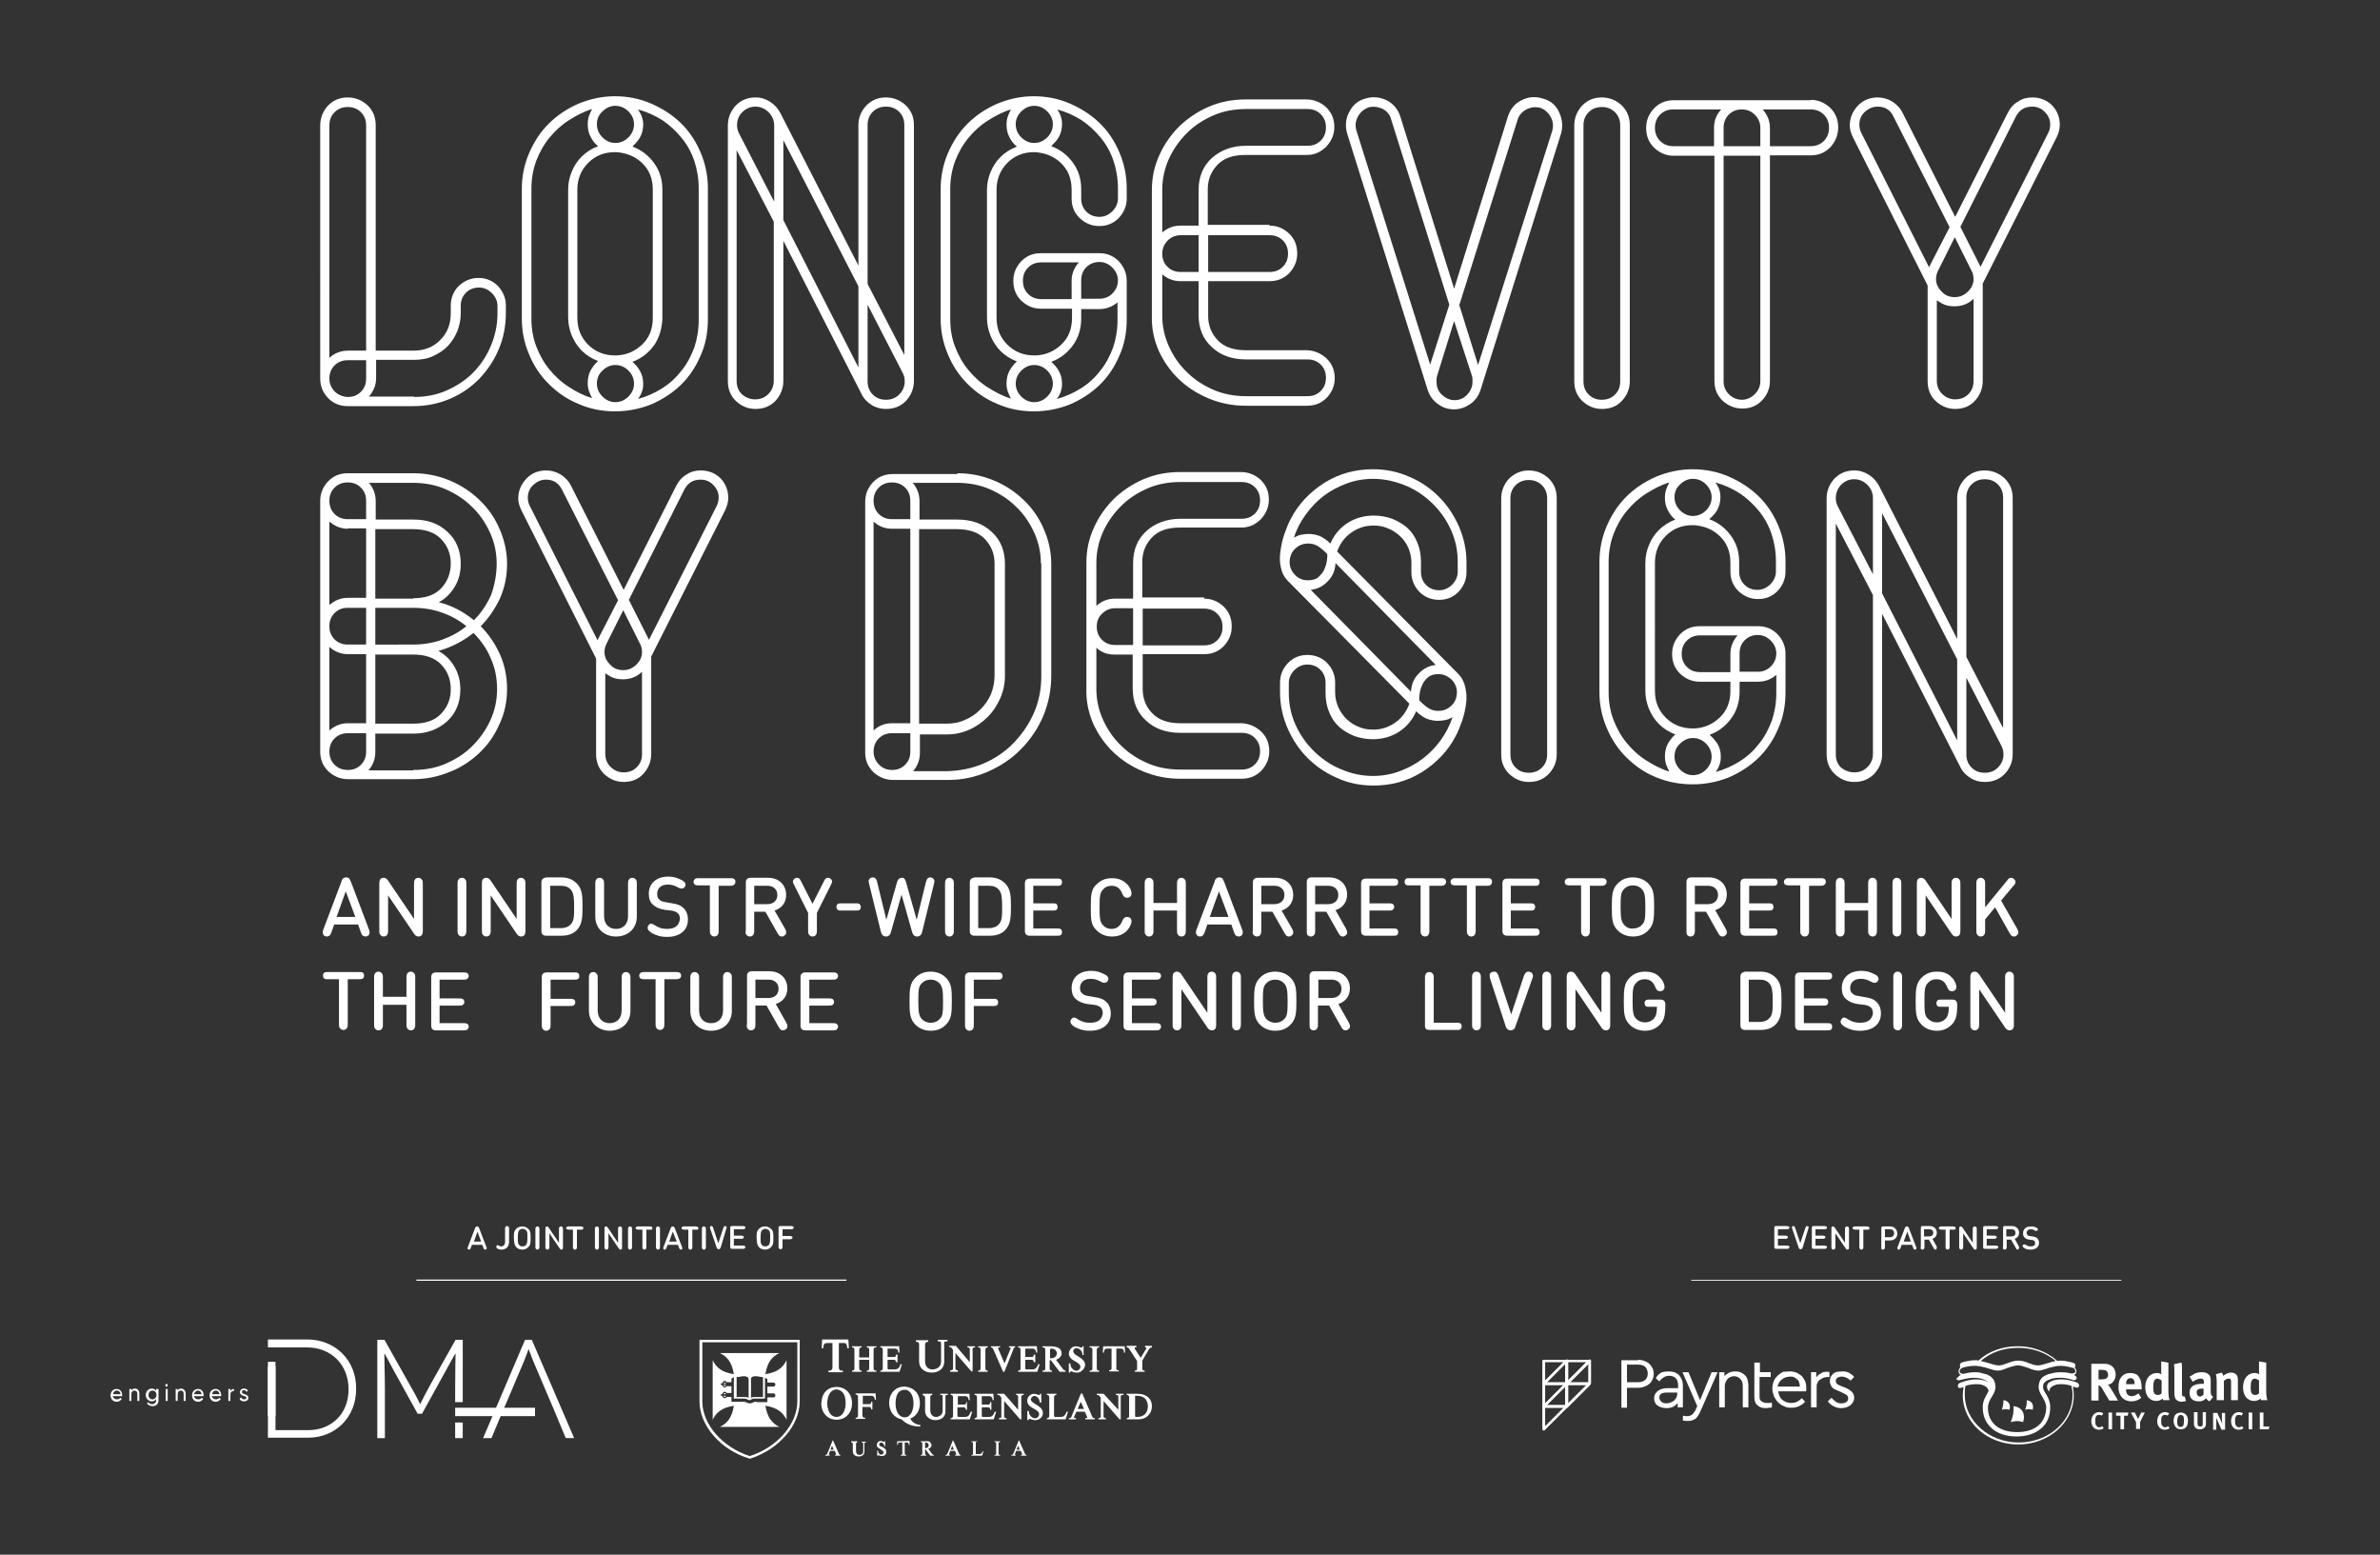 <?xml version="1.0" encoding="utf-8"?>
<!-- Generator: Adobe Illustrator 24.0.1, SVG Export Plug-In . SVG Version: 6.00 Build 0)  -->
<svg version="1.1" id="Layer_1" xmlns="http://www.w3.org/2000/svg" xmlns:xlink="http://www.w3.org/1999/xlink" x="0px" y="0px"
	 viewBox="0 0 596.1 389.3" style="enable-background:new 0 0 596.1 389.3;" xml:space="preserve">
<rect x="0" y="0" width="596.1" height="389.3" fill="#333333" stroke="none"/>
<style type="text/css">
	.st0{fill:#FFFFFF;}
</style>
<g>
	<g>
		<path class="st0" d="M87.1,101.7c-2,0-3.7-0.7-5-2.1c-1.3-1.4-1.9-3-1.9-4.8V31.4c0-1.9,0.7-3.6,2-5c1.4-1.4,3-2,4.9-2
			c1.9,0,3.6,0.7,5,2c1.4,1.4,2,3,2,5v56.4h9.5c2.7,0,5-0.9,6.7-2.7c1.8-1.8,2.6-4,2.6-6.7v-1.9c0-1.9,0.7-3.6,2-4.9
			c1.4-1.3,3-2,5-2c1.9,0,3.5,0.7,4.8,2c1.3,1.4,2,3,2,4.9v1.9c0,3.2-0.6,6.3-1.8,9.1c-1.2,2.8-2.8,5.2-4.9,7.4
			c-2.1,2.1-4.5,3.8-7.4,5c-2.8,1.2-5.9,1.8-9.2,1.8H87.1L87.1,101.7z M91.7,31.4c0-1.3-0.4-2.4-1.3-3.3c-0.9-0.9-2-1.3-3.3-1.3
			c-1.3,0-2.4,0.4-3.3,1.3c-0.9,0.9-1.3,2-1.3,3.3v58.2c1.3-1.2,2.9-1.8,4.7-1.8h4.5V31.4L91.7,31.4z M87.2,99.4
			c1.2,0,2.3-0.4,3.2-1.3c0.9-0.9,1.3-2,1.3-3.3v-4.6h-4.6c-1.3,0-2.4,0.4-3.3,1.3c-0.9,0.9-1.3,2-1.3,3.3c0,1.3,0.5,2.4,1.4,3.3
			C84.8,98.9,85.9,99.4,87.2,99.4 M103.7,99.4c2.9,0,5.6-0.5,8.1-1.6c2.5-1.1,4.7-2.5,6.6-4.4c1.9-1.9,3.4-4.1,4.5-6.7
			c1.1-2.6,1.7-5.3,1.7-8.2v-1.9c0-1.2-0.5-2.3-1.4-3.2c-0.9-0.9-2-1.4-3.2-1.4c-1.3,0-2.4,0.4-3.3,1.3c-0.9,0.9-1.3,2-1.3,3.3v1.9
			c0,1.5-0.3,2.9-0.8,4.3c-0.6,1.4-1.3,2.6-2.3,3.7c-1,1.1-2.2,1.9-3.7,2.6c-1.4,0.7-3.1,1-4.9,1h-9.5v4.6c0,1.7-0.6,3.2-1.8,4.6
			H103.7L103.7,99.4z"/>
		<path class="st0" d="M177.3,80c0,3.3-0.6,6.4-1.9,9.2c-1.2,2.8-2.9,5.3-5,7.3c-2.1,2-4.6,3.6-7.4,4.8c-2.8,1.1-5.8,1.7-9,1.7
			c-3.2,0-6.3-0.6-9.2-1.9c-2.9-1.2-5.3-2.9-7.4-5c-2.1-2.1-3.7-4.5-4.9-7.4c-1.2-2.8-1.8-5.8-1.8-8.9V47.3c0-3.1,0.6-6.1,1.8-8.9
			c1.2-2.8,2.8-5.3,4.9-7.4c2.1-2.1,4.5-3.7,7.4-5c2.9-1.2,5.9-1.9,9.2-1.9c3.2,0,6.2,0.6,9,1.8c2.8,1.2,5.3,2.8,7.4,4.8
			c2.1,2,3.8,4.5,5,7.3c1.2,2.8,1.9,5.8,1.9,9.2V80L177.3,80z M142.3,47.5c0-1.6,0.3-3.1,0.9-4.5c0.6-1.5,1.4-2.7,2.5-3.8
			c1.1-1.1,2.5-2,4.1-2.6c-0.8-0.6-1.4-1.4-1.9-2.4c-0.5-0.9-0.7-2-0.7-3.1c0-0.7,0.1-1.4,0.3-2c0.2-0.6,0.5-1.2,0.8-1.8
			c-2,0.6-3.9,1.6-5.8,2.8c-1.9,1.2-3.5,2.7-4.9,4.4c-1.4,1.7-2.5,3.7-3.3,5.8c-0.8,2.2-1.2,4.5-1.2,6.9v32.6c0,2.5,0.4,4.8,1.2,6.9
			c0.8,2.1,1.9,4.1,3.3,5.8c1.4,1.7,3,3.2,4.9,4.4c1.8,1.2,3.8,2.2,5.8,2.8c-0.3-0.6-0.6-1.2-0.8-1.8c-0.2-0.6-0.3-1.3-0.3-2
			c0-1.1,0.2-2.1,0.7-3.1c0.5-0.9,1.1-1.7,1.9-2.4c-1.6-0.6-3-1.5-4.1-2.6c-1.1-1.1-1.9-2.4-2.5-3.8c-0.6-1.5-0.9-3-0.9-4.5V47.5
			L142.3,47.5z M163.5,47.5c0-2.8-0.9-5-2.7-6.7c-1.8-1.7-3.9-2.5-6.4-2.7h-0.4c-2.7,0-4.9,0.9-6.7,2.7c-1.8,1.8-2.7,4.1-2.7,6.7
			v32.1c0,2.7,0.9,4.9,2.7,6.7c1.8,1.8,4.1,2.7,6.7,2.7h0.4c2.5-0.1,4.6-1,6.4-2.7c1.8-1.7,2.7-3.9,2.7-6.7V47.5L163.5,47.5z
			 M149.5,31.1c0,1.3,0.5,2.4,1.4,3.3c0.9,0.9,2,1.4,3.2,1.4c1.3,0,2.4-0.5,3.3-1.4c0.9-0.9,1.4-2,1.4-3.3c0-1.2-0.5-2.3-1.4-3.2
			c-0.9-0.9-2-1.4-3.3-1.4c-1.2,0-2.3,0.5-3.2,1.4C149.9,28.8,149.5,29.9,149.5,31.1 M149.5,96.1c0,1.2,0.5,2.3,1.4,3.2
			c0.9,0.9,2,1.4,3.2,1.4c1.3,0,2.4-0.5,3.3-1.4c0.9-0.9,1.4-2,1.4-3.2c0-1.3-0.5-2.4-1.4-3.3c-0.9-0.9-2-1.4-3.3-1.4
			c-1.2,0-2.3,0.5-3.2,1.4C149.9,93.7,149.5,94.8,149.5,96.1 M165.9,79.8c-0.1,2.5-0.8,4.8-2.1,6.7c-1.4,1.9-3.2,3.3-5.4,4.1
			c0.8,0.7,1.4,1.4,1.9,2.3c0.5,0.9,0.8,1.9,0.8,3.2c0,1.4-0.4,2.6-1.3,3.8c2.2-0.6,4.2-1.5,6.1-2.7c1.9-1.2,3.5-2.7,4.8-4.4
			c1.4-1.7,2.4-3.7,3.2-5.8c0.7-2.1,1.1-4.4,1.1-6.9V47.2c0-2.5-0.4-4.8-1.1-6.9c-0.7-2.1-1.8-4.1-3.2-5.8c-1.4-1.7-3-3.2-4.8-4.4
			c-1.9-1.2-3.9-2.1-6.1-2.7c0.8,1.2,1.3,2.4,1.3,3.8c0,1.2-0.3,2.3-0.8,3.2c-0.5,0.9-1.2,1.6-1.9,2.3c2.2,0.8,4,2.2,5.4,4.1
			c1.4,1.9,2.1,4.1,2.1,6.7V79.8L165.9,79.8z"/>
		<path class="st0" d="M215,66.5V31.3c0-1.9,0.7-3.5,2-4.9c1.4-1.4,3-2,4.9-2c1.9,0,3.6,0.7,5,2c1.4,1.4,2,3,2,4.9v64.1
			c0,1.9-0.7,3.6-2,5c-1.4,1.4-3,2-5,2c-1.3,0-2.5-0.3-3.6-1c-1.1-0.7-2-1.6-2.6-2.9l-19.5-38.2v35.1c0,1.9-0.7,3.6-2,5
			c-1.4,1.4-3,2-5,2c-1.9,0-3.5-0.7-4.9-2c-1.4-1.4-2-3-2-5v-64c0-1.9,0.7-3.6,2-5c1.4-1.4,3-2,5-2c1.3,0,2.5,0.4,3.6,1.1
			c1.1,0.7,2,1.7,2.6,2.9L215,66.5L215,66.5z M184.6,31.4c0,0.7,0.2,1.4,0.5,2l8.8,17.1V31.4c0-1.3-0.5-2.4-1.4-3.3
			c-0.9-0.9-2-1.4-3.3-1.4c-1.3,0-2.4,0.5-3.3,1.4C185,29,184.6,30.1,184.6,31.4 M189.1,100c1.3,0,2.4-0.4,3.3-1.3
			c0.9-0.9,1.4-2,1.4-3.3V55.5l-9.3-17.9v57.8c0,1.3,0.4,2.4,1.3,3.3C186.7,99.5,187.8,100,189.1,100 M196.2,55.1L215,92V71.7
			l-18.8-36.6V55.1L196.2,55.1z M217.3,71.1l9.2,17.8V31.3c0-1.3-0.4-2.4-1.3-3.3c-0.9-0.9-2-1.3-3.3-1.3c-1.3,0-2.4,0.4-3.3,1.3
			c-0.9,0.9-1.3,2-1.3,3.3V71.1L217.3,71.1z M217.3,76.3v19.2c0,1.3,0.4,2.4,1.3,3.3c0.9,0.9,2,1.3,3.3,1.3c1.3,0,2.4-0.4,3.3-1.3
			c0.9-0.9,1.4-2,1.4-3.3c0-0.8-0.2-1.6-0.6-2.3L217.3,76.3L217.3,76.3z"/>
		<path class="st0" d="M268.4,77.3h-7.7c-1.9,0-3.5-0.7-4.9-2c-1.4-1.4-2-3-2-5c0-1.9,0.7-3.5,2-4.9c1.4-1.4,3-2,4.9-2h14.7
			c1.9,0,3.5,0.7,4.8,2c1.3,1.4,2,3,2,4.9V80c0,3.3-0.6,6.4-1.9,9.2c-1.2,2.8-2.9,5.3-5,7.3c-2.1,2-4.6,3.6-7.4,4.8
			c-2.8,1.1-5.8,1.7-9,1.7c-3.2,0-6.3-0.6-9.2-1.9c-2.9-1.2-5.3-2.9-7.4-5c-2.1-2.1-3.7-4.5-4.9-7.4c-1.2-2.8-1.8-5.8-1.8-8.9V47.3
			c0-3.1,0.6-6.1,1.8-8.9c1.2-2.8,2.8-5.3,4.9-7.4c2.1-2.1,4.5-3.7,7.4-5c2.9-1.2,5.9-1.9,9.2-1.9c3.2,0,6.2,0.6,9,1.8
			c2.8,1.2,5.3,2.8,7.4,4.8c2.1,2,3.8,4.5,5,7.3c1.2,2.8,1.9,5.8,1.9,9.2v2.5c0,1.9-0.7,3.5-2,4.9c-1.4,1.4-3,2-4.9,2
			c-1.9,0-3.5-0.7-4.9-2c-1.4-1.4-2-3-2-4.9v-2.2c0-2.8-0.9-5-2.7-6.7c-1.8-1.7-3.9-2.5-6.4-2.7H259c-2.7,0-4.9,0.9-6.7,2.7
			c-1.8,1.8-2.7,4.1-2.7,6.7v32.1c0,2.7,0.9,4.9,2.7,6.7c1.8,1.8,4.1,2.7,6.7,2.7h0.4c2.5-0.1,4.6-1,6.4-2.7
			c1.8-1.7,2.7-3.9,2.7-6.7V77.3L268.4,77.3z M247.2,47.6c0-1.6,0.3-3.1,0.9-4.5c0.6-1.5,1.4-2.7,2.5-3.8c1.1-1.1,2.5-2,4.1-2.6
			c-0.8-0.6-1.4-1.4-1.9-2.4c-0.5-0.9-0.7-2-0.7-3.1c0-0.7,0.1-1.4,0.3-2c0.2-0.6,0.5-1.2,0.8-1.8c-2,0.6-3.9,1.6-5.8,2.8
			s-3.5,2.7-4.9,4.4c-1.4,1.7-2.5,3.7-3.3,5.8c-0.8,2.2-1.2,4.5-1.2,6.9v32.6c0,2.5,0.4,4.8,1.2,6.9c0.8,2.1,1.9,4.1,3.3,5.8
			c1.4,1.7,3,3.2,4.9,4.4c1.9,1.2,3.8,2.2,5.8,2.8c-0.3-0.6-0.6-1.2-0.8-1.8c-0.2-0.6-0.3-1.3-0.3-2c0-1.1,0.2-2.1,0.7-3.1
			c0.5-0.9,1.1-1.7,1.9-2.4c-1.6-0.6-3-1.5-4.1-2.6c-1.1-1.1-1.9-2.4-2.5-3.8c-0.6-1.5-0.9-3-0.9-4.5V47.6L247.2,47.6z M254.4,31.1
			c0,1.3,0.5,2.4,1.4,3.3c0.9,0.9,2,1.4,3.2,1.4c1.3,0,2.4-0.5,3.3-1.4c0.9-0.9,1.4-2,1.4-3.3c0-1.2-0.5-2.3-1.4-3.2
			c-0.9-0.9-2-1.4-3.3-1.4c-1.2,0-2.3,0.5-3.2,1.4C254.9,28.8,254.4,29.9,254.4,31.1 M254.4,96.1c0,1.2,0.5,2.3,1.4,3.2
			c0.9,0.9,2,1.4,3.2,1.4c1.3,0,2.4-0.5,3.3-1.4c0.9-0.9,1.4-2,1.4-3.2c0-1.3-0.5-2.4-1.4-3.3c-0.9-0.9-2-1.4-3.3-1.4
			c-1.2,0-2.3,0.5-3.2,1.4C254.9,93.7,254.4,94.8,254.4,96.1 M268.4,70.3c0-1.7,0.6-3.2,1.8-4.6h-9.4c-1.3,0-2.4,0.4-3.3,1.3
			c-0.9,0.9-1.3,2-1.3,3.3c0,1.3,0.4,2.4,1.3,3.3c0.9,0.9,2,1.3,3.3,1.3h7.6V70.3L268.4,70.3z M266,31.1c0,1.2-0.3,2.3-0.8,3.2
			c-0.5,0.9-1.2,1.6-1.9,2.3c2.2,0.8,4,2.2,5.4,4.1c1.4,1.9,2.1,4.1,2.1,6.7v2.3c0,1.3,0.4,2.4,1.3,3.3c0.9,0.9,2,1.3,3.3,1.3
			c1.2,0,2.3-0.5,3.2-1.4c0.9-0.9,1.4-2,1.4-3.2v-2.5c0-2.5-0.4-4.8-1.1-6.9c-0.7-2.1-1.8-4.1-3.2-5.8s-3-3.2-4.8-4.4
			c-1.9-1.2-3.9-2.1-6.1-2.7C265.6,28.5,266,29.7,266,31.1 M270.8,77.3v2.5c0,2.5-0.7,4.8-2.1,6.7c-1.4,1.9-3.2,3.3-5.4,4.1
			c0.8,0.7,1.4,1.4,1.9,2.3c0.5,0.9,0.8,1.9,0.8,3.2c0,1.4-0.4,2.6-1.3,3.8c2.2-0.6,4.2-1.5,6.1-2.7c1.9-1.2,3.5-2.7,4.8-4.4
			c1.4-1.7,2.4-3.7,3.2-5.8c0.7-2.1,1.1-4.4,1.1-6.9v-4.4c-1.3,1.1-2.8,1.7-4.6,1.7H270.8L270.8,77.3z M275.4,74.8
			c1.2,0,2.3-0.4,3.2-1.3c0.9-0.9,1.4-2,1.4-3.3c0-1.2-0.5-2.3-1.4-3.2c-0.9-0.9-2-1.4-3.2-1.4c-1.3,0-2.4,0.4-3.3,1.3
			c-0.9,0.9-1.3,2-1.3,3.3v4.6H275.4L275.4,74.8z"/>
		<path class="st0" d="M318,56.5c1.9,0,3.5,0.7,4.9,2c1.4,1.4,2,3,2,5c0,1.9-0.7,3.5-2,4.9c-1.4,1.4-3,2-4.9,2h-15.4v8.7
			c0,2.4,0.8,4.4,2.4,6.1c1.6,1.7,4,2.5,7,2.5h15.4c1.9,0.1,3.5,0.8,4.9,2.1c1.4,1.4,2,3,2,4.9c0,1.9-0.7,3.5-2,4.9
			c-1.4,1.4-3,2-5,2h-15.3c-3.2,0-6.3-0.6-9.2-1.8c-2.9-1.2-5.4-2.8-7.5-4.8c-2.1-2-3.8-4.4-5.1-7.2c-1.2-2.8-1.8-5.7-1.7-8.8V47.6
			c0-3.1,0.6-6,1.9-8.8c1.2-2.7,2.9-5.1,5-7.2c2.1-2,4.6-3.7,7.4-4.9c2.8-1.2,5.9-1.8,9.1-1.8h15.3c1.9,0,3.6,0.7,5,2
			c1.4,1.4,2,3,2,4.9c0,1.9-0.7,3.5-2,4.9c-1.4,1.4-3,2.1-4.9,2.1h-15.4c-3.1,0-5.4,0.8-7,2.5c-1.6,1.7-2.4,3.7-2.4,6.1v8.9H318
			L318,56.5z M291.1,58.2c1.3-1.1,2.8-1.7,4.5-1.7h4.6v-8.9c0-3.3,1.1-6,3.3-8c2.2-2,5.1-3.1,8.6-3.1h15.4c1.3,0,2.4-0.4,3.3-1.3
			c0.9-0.9,1.3-2,1.3-3.3c0-1.3-0.4-2.4-1.3-3.3c-0.9-0.9-2-1.3-3.3-1.3h-15.4c-2.9,0-5.7,0.5-8.2,1.6c-2.5,1.1-4.7,2.5-6.6,4.4
			c-1.9,1.9-3.4,4-4.5,6.4c-1.1,2.4-1.7,5.1-1.7,7.8V58.2L291.1,58.2z M291.1,63.5c0,1.3,0.4,2.4,1.3,3.3c0.9,0.9,2,1.3,3.3,1.3h4.5
			v-9.2h-4.5c-1.2,0-2.3,0.4-3.2,1.3C291.6,61.1,291.1,62.2,291.1,63.5 M300.2,70.4h-4.6c-1.7,0-3.2-0.6-4.5-1.7v10.3
			c0,2.8,0.6,5.4,1.7,7.8c1.1,2.4,2.6,4.6,4.5,6.4c1.9,1.9,4.1,3.3,6.6,4.4c2.5,1.1,5.3,1.6,8.2,1.6h15.4c1.3,0,2.4-0.4,3.3-1.3
			c0.9-0.9,1.3-2,1.3-3.3c0-1.3-0.4-2.4-1.3-3.3c-0.9-0.9-2-1.3-3.3-1.3h-15.4c-3.5,0-6.4-1-8.6-3.1c-2.2-2-3.3-4.7-3.3-8V70.4
			L300.2,70.4z M302.6,58.9v9.2H318c1.3,0,2.4-0.4,3.3-1.3c0.9-0.9,1.3-2,1.3-3.3c0-1.3-0.4-2.4-1.3-3.3c-0.9-0.9-2-1.3-3.3-1.3
			H302.6L302.6,58.9z"/>
		<path class="st0" d="M341.9,24.7c1.9-0.6,3.7-0.4,5.4,0.4c1.7,0.9,2.8,2.2,3.4,4l13.5,43.2l13.5-43.2c0.6-1.8,1.7-3.2,3.4-4
			c1.7-0.9,3.5-1,5.4-0.4c1.8,0.5,3.2,1.6,4,3.4c0.8,1.7,1,3.5,0.5,5.3l-20.2,64.3c-0.5,1.5-1.4,2.7-2.6,3.5c-1.2,0.8-2.5,1.3-4,1.3
			c-1.5,0-2.8-0.4-4-1.3c-1.2-0.8-2.1-2-2.6-3.5l-20.2-64.3c-0.5-1.8-0.4-3.6,0.5-5.3C338.8,26.3,340.1,25.2,341.9,24.7 M342.7,26.9
			c-1.2,0.5-2,1.2-2.6,2.3c-0.6,1.1-0.7,2.2-0.4,3.4l18.5,58.7l4.8-15l-14.6-46.5c-0.3-1.2-1.1-2-2.2-2.6
			C345,26.7,343.8,26.6,342.7,26.9 M364.2,80.4l-4.1,13.2c-0.2,0.6-0.3,1-0.3,1.3c0,0.3,0,0.6,0,0.8c0,1.3,0.5,2.4,1.4,3.2
			c0.9,0.8,1.9,1.3,3.1,1.3c1.3,0,2.4-0.5,3.2-1.4c0.8-0.9,1.3-1.9,1.3-3.1c0-0.3,0-0.5,0-0.8c0-0.3-0.1-0.7-0.3-1.3L364.2,80.4
			L364.2,80.4z M365.5,76.4l4.7,15l18.6-58.7c0.3-1.2,0.2-2.3-0.4-3.4c-0.6-1.1-1.5-1.9-2.6-2.3c-1.2-0.3-2.3-0.2-3.5,0.4
			c-1.1,0.6-1.9,1.5-2.2,2.6L365.5,76.4L365.5,76.4z"/>
		<path class="st0" d="M401.2,24.4c1.9,0,3.6,0.7,5,2c1.4,1.4,2,3,2,5v64.1c0,1.9-0.7,3.5-2,4.9s-3,2-5,2c-1.9,0-3.5-0.7-4.9-2
			c-1.4-1.4-2-3-2-4.9V31.4c0-1.9,0.7-3.6,2-5C397.7,25,399.3,24.4,401.2,24.4 M401.2,26.8c-1.3,0-2.4,0.4-3.3,1.3
			c-0.9,0.9-1.3,2-1.3,3.3v64.1c0,1.3,0.4,2.4,1.3,3.3c0.9,0.9,2,1.3,3.3,1.3c1.3,0,2.4-0.4,3.3-1.3c0.9-0.9,1.3-2,1.3-3.3V31.4
			c0-1.3-0.4-2.4-1.3-3.3C403.6,27.2,402.5,26.8,401.2,26.8"/>
		<path class="st0" d="M453.5,25c1.9,0,3.5,0.7,4.9,2c1.4,1.4,2,3,2,4.9c0,1.9-0.7,3.6-2,5c-1.4,1.4-3,2-4.9,2h-10.2v56.5
			c0,1.9-0.7,3.5-2,4.9c-1.4,1.4-3,2-4.9,2c-1.9,0-3.6-0.7-5-2c-1.4-1.4-2-3-2-4.9V39h-10.2c-1.9,0-3.5-0.7-4.9-2c-1.4-1.4-2-3-2-5
			c0-1.9,0.7-3.5,2-4.9c1.4-1.4,3-2,4.9-2H453.5L453.5,25z M429.3,32c0-1.8,0.6-3.3,1.8-4.6h-12c-1.3,0-2.4,0.4-3.3,1.3
			c-0.9,0.9-1.3,2-1.3,3.3c0,1.3,0.4,2.4,1.3,3.3c0.9,0.9,2,1.3,3.3,1.3h10.2V32L429.3,32z M436.3,27.4c-1.3,0-2.4,0.4-3.3,1.3
			c-0.9,0.9-1.3,2-1.3,3.3v4.6h9.2V32c0-1.2-0.4-2.2-1.3-3.2C438.7,27.9,437.6,27.4,436.3,27.4 M436.3,100.1c1.2,0,2.3-0.5,3.2-1.4
			c0.9-0.9,1.4-2,1.4-3.2V39h-9.2v56.5c0,1.2,0.4,2.3,1.3,3.2C433.9,99.6,435,100.1,436.3,100.1 M441.5,27.4
			c1.2,1.4,1.8,2.9,1.8,4.6v4.6h10.2c1.3,0,2.4-0.4,3.3-1.3c0.9-0.9,1.3-2,1.3-3.3c0-1.3-0.4-2.4-1.3-3.3c-0.9-0.9-2-1.3-3.3-1.3
			H441.5L441.5,27.4z"/>
		<path class="st0" d="M509,24.4c2,0,3.7,0.7,5,2c1.3,1.4,1.9,3,1.9,4.9c0,1-0.3,2.1-0.8,3.1L496.6,71v24.4c0,1.9-0.7,3.6-2,5
			c-1.3,1.4-3,2-4.9,2c-1.9,0-3.5-0.7-4.9-2s-2-3-2-5V71.7c0-0.2,0-0.3-0.1-0.4l-18.6-36.9c-0.5-1-0.8-2-0.8-3c0-1.9,0.7-3.5,2-4.9
			c1.3-1.4,3-2.1,5-2.1c1.2,0,2.4,0.3,3.6,1c1.1,0.7,2,1.6,2.6,2.8l13.2,26.1l13.2-26.1c0.6-1.2,1.5-2.2,2.6-2.8
			C506.5,24.7,507.7,24.4,509,24.4 M470.3,26.7c-1.2,0-2.2,0.4-3.2,1.3c-0.9,0.8-1.4,1.9-1.4,3.2c0,0.8,0.2,1.6,0.5,2.1l17,33.7
			c0-0.1,0-0.1,0-0.1c0,0,0-0.1,0-0.1l5.1-9.9l-14-27.6C473.5,27.5,472.1,26.7,470.3,26.7 M489.6,74.4c1.3,0,2.4-0.5,3.3-1.4
			c0.9-0.9,1.4-1.9,1.4-3.1c0-0.8-0.2-1.6-0.5-2.1l-4.2-8.4l-4.2,8.4c-0.3,0.6-0.5,1.3-0.5,2.1c0,1.2,0.5,2.2,1.4,3.1
			C487.2,74,488.3,74.4,489.6,74.4 M489.7,100c1.3,0,2.4-0.4,3.3-1.3c0.9-0.9,1.3-2,1.3-3.3V74.8c-1.3,1.3-2.9,1.9-4.8,1.9
			c-1.2,0-2.2-0.2-3.1-0.7l-1.3-0.8v20.1c0,1.3,0.4,2.4,1.3,3.3C487.3,99.5,488.4,100,489.7,100 M513,33.3c0.3-0.6,0.5-1.3,0.5-2.1
			c0-1.2-0.4-2.2-1.3-3.1c-0.8-0.9-1.9-1.4-3.2-1.4c-1.9,0-3.2,0.8-4.1,2.5L491,56.8l5,9.9c0,0.1,0,0.1,0,0.1c0,0,0,0.1,0,0.1
			L513,33.3L513,33.3z"/>
		<path class="st0" d="M120.4,156.8c2,2,3.6,4.4,4.8,7c1.2,2.7,1.8,5.6,1.8,8.7s-0.6,6.1-1.9,8.8c-1.2,2.8-2.9,5.2-5,7.2
			c-2.1,2-4.6,3.7-7.5,4.8c-2.9,1.2-5.9,1.8-9.1,1.8H87.1c-1.9,0-3.5-0.7-4.9-2c-1.4-1.4-2-3-2-4.9v-62.8c0-1.9,0.7-3.5,2-4.9
			c1.4-1.4,3-2,4.9-2h16.4c3.2,0,6.2,0.6,9.1,1.8c2.9,1.2,5.3,2.8,7.5,4.9c2.1,2,3.8,4.4,5,7.2c1.2,2.7,1.9,5.7,1.9,8.8
			c0,3.1-0.6,6-1.8,8.7C124,152.4,122.4,154.8,120.4,156.8 M91.7,125.4c0-1.3-0.4-2.4-1.3-3.3c-0.9-0.9-2-1.3-3.3-1.3
			c-1.3,0-2.4,0.4-3.3,1.3c-0.9,0.9-1.3,2-1.3,3.3c0,1.3,0.4,2.4,1.3,3.3c0.9,0.9,2,1.3,3.3,1.3h4.6V125.4L91.7,125.4z M87.1,132.4
			c-1.7,0-3.2-0.6-4.6-1.8v20.9c1.4-1.2,2.9-1.8,4.6-1.8h4.6v-17.4H87.1L87.1,132.4z M91.7,161.4v-9.2h-4.6c-1.3,0-2.4,0.4-3.3,1.3
			c-0.9,0.9-1.3,2-1.3,3.3c0,1.3,0.4,2.4,1.3,3.3c0.9,0.9,2,1.3,3.3,1.3H91.7L91.7,161.4z M91.7,181.2v-17.4h-4.6
			c-1.7,0-3.2-0.6-4.6-1.8v20.9c1.4-1.2,2.9-1.8,4.6-1.8H91.7L91.7,181.2z M87.2,192.8c1.2,0,2.3-0.4,3.2-1.3c0.9-0.9,1.3-2,1.3-3.3
			v-4.6h-4.6c-1.3,0-2.4,0.4-3.3,1.3c-0.9,0.9-1.3,2-1.3,3.3c0,1.3,0.4,2.4,1.3,3.3C84.7,192.4,85.8,192.8,87.2,192.8L87.2,192.8
			L87.2,192.8z M124.4,141.1c0-2.8-0.6-5.4-1.7-7.8c-1.1-2.4-2.6-4.6-4.5-6.4c-1.9-1.9-4.1-3.3-6.6-4.4c-2.5-1.1-5.3-1.6-8.2-1.6
			H92.4c1.1,1.3,1.7,2.8,1.7,4.6v4.6h9.5c3.5,0,6.3,1,8.5,3.1c2.2,2,3.3,4.7,3.3,8c0,2.1-0.5,4.1-1.5,5.7c-1,1.7-2.3,3-4,3.9
			c3.2,0.8,6.1,2.3,8.8,4.5c1.8-1.8,3.2-3.9,4.3-6.3C123.9,146.4,124.4,143.8,124.4,141.1 M103.5,192.8c2.9,0,5.7-0.5,8.2-1.6
			c2.5-1.1,4.7-2.5,6.6-4.4c1.9-1.9,3.4-4,4.5-6.4c1.1-2.4,1.7-5,1.7-7.8c0-2.8-0.5-5.4-1.6-7.8c-1-2.4-2.5-4.5-4.3-6.3
			c-2.7,2.1-5.6,3.6-8.8,4.5c1.7,0.9,3,2.2,4,3.9c1,1.7,1.5,3.6,1.5,5.7c0,3.3-1.1,6-3.3,8c-2.2,2-5,3.1-8.5,3.1H94v4.6
			c0,1.8-0.6,3.3-1.7,4.6H103.5L103.5,192.8z M103.5,149.8c3.1,0,5.4-0.8,7-2.5c1.6-1.7,2.4-3.8,2.4-6.2c0-2.4-0.8-4.4-2.4-6.1
			c-1.6-1.7-4-2.5-7-2.5H94v17.4H103.5L103.5,149.8z M103.5,161.4c2.5,0,4.9-0.4,7.2-1.2c2.2-0.8,4.3-1.9,6.1-3.4
			c-1.8-1.5-3.8-2.6-6.1-3.4c-2.2-0.8-4.6-1.2-7.2-1.2H94v9.2H103.5L103.5,161.4z M94,181.2h9.5c3.1,0,5.4-0.8,7-2.5
			c1.6-1.7,2.4-3.7,2.4-6.1c0-2.5-0.8-4.5-2.4-6.2c-1.6-1.7-4-2.5-7-2.5H94V181.2L94,181.2z"/>
		<path class="st0" d="M175.5,117.8c2,0,3.7,0.7,5,2c1.3,1.4,1.9,3,1.9,4.9c0,1-0.3,2.1-0.8,3.1l-18.5,36.6v24.4c0,1.9-0.7,3.6-2,5
			c-1.3,1.4-3,2-4.9,2c-1.9,0-3.5-0.7-4.9-2c-1.4-1.4-2-3-2-5v-23.7c0-0.2,0-0.3-0.1-0.4l-18.6-36.9c-0.5-1-0.8-2-0.8-3
			c0-1.9,0.7-3.5,2-4.9c1.3-1.4,3-2.1,5-2.1c1.2,0,2.4,0.3,3.6,1c1.1,0.7,2,1.6,2.6,2.8l13.2,26.1l13.2-26.1
			c0.6-1.2,1.5-2.2,2.6-2.8C173,118.1,174.2,117.8,175.5,117.8 M136.8,120.1c-1.2,0-2.2,0.4-3.2,1.3c-0.9,0.8-1.4,1.9-1.4,3.2
			c0,0.8,0.2,1.6,0.5,2.1l17,33.7c0-0.1,0-0.1,0-0.1c0,0,0-0.1,0-0.1l5.1-9.9l-14-27.6C140,121,138.6,120.1,136.8,120.1
			 M156.1,167.8c1.3,0,2.4-0.5,3.3-1.4c0.9-0.9,1.4-1.9,1.4-3.1c0-0.8-0.2-1.6-0.5-2.1l-4.2-8.4l-4.2,8.4c-0.3,0.6-0.5,1.3-0.5,2.1
			c0,1.2,0.5,2.2,1.4,3.1C153.7,167.4,154.8,167.8,156.1,167.8 M156.2,193.4c1.3,0,2.4-0.4,3.3-1.3c0.9-0.9,1.3-2,1.3-3.3v-20.6
			c-1.3,1.3-2.9,1.9-4.8,1.9c-1.2,0-2.2-0.2-3.1-0.7l-1.3-0.8v20.1c0,1.3,0.4,2.4,1.3,3.3C153.8,192.9,154.9,193.4,156.2,193.4
			 M179.5,126.7c0.3-0.6,0.5-1.3,0.5-2.1c0-1.2-0.4-2.2-1.3-3.1c-0.8-0.9-1.9-1.4-3.2-1.4c-1.9,0-3.2,0.8-4.1,2.5l-13.9,27.6l5,9.9
			c0,0.1,0,0.1,0,0.1c0,0,0,0.1,0,0.1L179.5,126.7L179.5,126.7z"/>
		<path class="st0" d="M239.8,118.5c3.2,0,6.2,0.6,9.1,1.8c2.9,1.2,5.3,2.8,7.5,4.9c2.1,2,3.8,4.4,5,7.2c1.2,2.7,1.9,5.7,1.9,8.8v28
			c0,3.6-0.7,6.9-2,10.1c-1.4,3.2-3.2,5.9-5.6,8.3c-2.3,2.4-5.1,4.2-8.2,5.6c-3.2,1.4-6.5,2.1-10.1,2.1h-13.7c-1.9,0-3.6-0.7-5-2
			c-1.4-1.4-2-3-2-4.9v-62.8c0-1.9,0.7-3.5,2-4.9c1.4-1.4,3-2,5-2H239.8L239.8,118.5z M228,125.4c0-1.3-0.4-2.4-1.3-3.3
			c-0.9-0.9-2-1.3-3.3-1.3c-1.3,0-2.4,0.4-3.3,1.3c-0.9,0.9-1.3,2-1.3,3.3c0,1.3,0.4,2.4,1.3,3.3c0.9,0.9,2,1.3,3.3,1.3h4.6V125.4
			L228,125.4z M228,132.4h-4.6c-1.8,0-3.3-0.6-4.6-1.8v52.3c1.3-1.2,2.8-1.8,4.6-1.8h4.6V132.4L228,132.4z M223.5,192.8
			c1.2,0,2.3-0.4,3.2-1.3c0.9-0.9,1.3-2,1.3-3.3v-4.6h-4.6c-1.3,0-2.4,0.4-3.3,1.3c-0.9,0.9-1.3,2-1.3,3.3c0,1.3,0.5,2.4,1.4,3.3
			C221.1,192.4,222.2,192.8,223.5,192.8 M260.7,141.1c0-2.8-0.6-5.4-1.7-7.8c-1.1-2.4-2.6-4.6-4.5-6.4c-1.9-1.9-4.1-3.3-6.6-4.4
			c-2.5-1.1-5.3-1.6-8.2-1.6h-11.1c1.1,1.3,1.7,2.8,1.7,4.6v4.6h9.5c3.5,0,6.4,1,8.6,3.1c2.2,2,3.3,4.7,3.3,8v28
			c0,2-0.4,3.9-1.2,5.7c-0.8,1.8-1.8,3.3-3.1,4.6c-1.3,1.3-2.8,2.4-4.6,3.2c-1.8,0.8-3.6,1.2-5.6,1.2h-6.8v4.6
			c0,1.8-0.6,3.3-1.7,4.6h8.6c3.2-0.1,6.2-0.7,9-1.9c2.8-1.2,5.4-2.9,7.6-5.2c2.2-2.3,3.9-4.8,5.1-7.6c1.2-2.8,1.8-5.8,1.8-9V141.1
			L260.7,141.1z M230.3,181.2h6.8c1.7,0,3.3-0.3,4.7-1c1.5-0.6,2.7-1.5,3.8-2.6c1.1-1.1,2-2.4,2.6-3.8c0.6-1.5,0.9-3,0.9-4.7v-28
			c0-2.4-0.8-4.4-2.4-6.1c-1.6-1.7-4-2.5-7-2.5h-9.5V181.2L230.3,181.2z"/>
		<path class="st0" d="M301.6,149.9c1.9,0,3.5,0.7,4.9,2c1.4,1.4,2,3,2,5c0,1.9-0.7,3.5-2,4.9c-1.4,1.4-3,2-4.9,2h-15.4v8.7
			c0,2.4,0.8,4.5,2.4,6.1c1.6,1.7,4,2.5,7,2.5H311c1.9,0.1,3.5,0.8,4.9,2.1c1.4,1.4,2,3,2,4.9c0,1.9-0.7,3.5-2,4.9c-1.4,1.4-3,2-5,2
			h-15.3c-3.2,0-6.3-0.6-9.2-1.8c-2.9-1.2-5.4-2.8-7.5-4.8c-2.1-2-3.8-4.4-5.1-7.2c-1.2-2.8-1.8-5.7-1.7-8.8v-31.5
			c0-3.1,0.6-6,1.9-8.8c1.2-2.7,2.9-5.1,5-7.2c2.1-2,4.6-3.7,7.4-4.9c2.8-1.2,5.9-1.8,9.1-1.8h15.3c1.9,0,3.6,0.7,5,2
			c1.4,1.4,2,3,2,4.9s-0.7,3.5-2,4.9c-1.4,1.4-3,2.1-4.9,2.1h-15.4c-3.1,0-5.4,0.8-7,2.5c-1.6,1.7-2.4,3.7-2.4,6.1v8.9H301.6
			L301.6,149.9z M274.7,151.6c1.3-1.1,2.8-1.7,4.5-1.7h4.6v-8.9c0-3.3,1.1-6,3.3-8c2.2-2,5.1-3.1,8.6-3.1H311c1.3,0,2.4-0.4,3.3-1.3
			c0.9-0.9,1.3-2,1.3-3.3c0-1.3-0.4-2.4-1.3-3.3c-0.9-0.9-2-1.3-3.3-1.3h-15.4c-2.9,0-5.7,0.5-8.2,1.6c-2.5,1.1-4.7,2.5-6.6,4.4
			c-1.9,1.9-3.4,4-4.5,6.4c-1.1,2.4-1.7,5.1-1.7,7.8V151.6L274.7,151.6z M274.7,156.9c0,1.3,0.4,2.4,1.3,3.3c0.9,0.9,2,1.3,3.3,1.3
			h4.5v-9.2h-4.5c-1.2,0-2.3,0.4-3.2,1.3C275.1,154.5,274.7,155.6,274.7,156.9 M283.7,163.9h-4.6c-1.7,0-3.2-0.5-4.5-1.7v10.3
			c0,2.8,0.6,5.4,1.7,7.8c1.1,2.4,2.6,4.6,4.5,6.4c1.9,1.9,4.1,3.3,6.6,4.4c2.5,1.1,5.3,1.6,8.2,1.6H311c1.3,0,2.4-0.4,3.3-1.3
			c0.9-0.9,1.3-2,1.3-3.3c0-1.3-0.4-2.4-1.3-3.3c-0.9-0.9-2-1.3-3.3-1.3h-15.4c-3.5,0-6.4-1-8.6-3.1c-2.2-2-3.3-4.7-3.3-8V163.9
			L283.7,163.9z M286.2,152.4v9.2h15.4c1.3,0,2.4-0.4,3.3-1.3c0.9-0.9,1.3-2,1.3-3.3c0-1.3-0.4-2.4-1.3-3.3c-0.9-0.9-2-1.3-3.3-1.3
			H286.2L286.2,152.4z"/>
		<path class="st0" d="M322.6,145.5c-0.9-0.9-1.5-2-1.8-3.4c-0.3-1.3-0.3-2.7-0.1-4.1c0.2-1.4,0.5-2.9,1-4.3c0.5-1.4,1-2.7,1.6-3.8
			c1.9-3.7,4.8-6.7,8.4-9c3.7-2.3,7.7-3.4,12.2-3.4c3.2,0,6.2,0.6,9.1,1.9c2.9,1.2,5.3,2.9,7.4,5c2.1,2.1,3.7,4.5,5,7.4
			c1.2,2.8,1.9,5.8,1.9,9v2.5c0,1.9-0.7,3.5-2,4.9c-1.4,1.4-3,2-4.9,2c-1.9,0-3.6-0.7-4.9-2c-1.3-1.4-2-3-2-4.9v-2.5
			c0-1.3-0.3-2.5-0.8-3.7c-0.5-1.1-1.2-2.1-2.1-2.9c-0.9-0.8-1.9-1.5-3-1.9c-1.1-0.5-2.3-0.7-3.6-0.7c-2.1,0-3.9,0.6-5.6,1.8
			c-1.7,1.2-2.8,2.8-3.5,4.7l30.3,30.6c0.9,0.9,1.5,2,1.8,3.4c0.3,1.3,0.4,2.7,0.2,4.1c-0.2,1.4-0.5,2.9-1,4.3
			c-0.5,1.4-1,2.7-1.6,3.8c-1.9,3.7-4.8,6.7-8.4,9c-3.7,2.3-7.7,3.4-12.2,3.4c-3.2,0-6.3-0.6-9.1-1.9c-2.8-1.2-5.3-2.9-7.4-5
			c-2.1-2.1-3.7-4.5-5-7.4c-1.2-2.8-1.9-5.8-1.9-9v-2.5c0-1.9,0.7-3.5,2-4.9c1.4-1.4,3-2,4.9-2c1.9,0,3.6,0.7,4.9,2
			c1.3,1.4,2,3,2,4.9v2.5c0,1.3,0.3,2.5,0.8,3.7c0.5,1.1,1.2,2.1,2.1,3c0.9,0.8,1.9,1.5,3,1.9c1.1,0.5,2.3,0.7,3.6,0.7
			c2.1,0,3.9-0.6,5.6-1.8c1.7-1.2,2.8-2.8,3.5-4.7L322.6,145.5L322.6,145.5z M327.6,145.3c1,0,1.9-0.2,2.5-0.7
			c0.6-0.5,1.1-1.1,1.5-1.8c0.3-0.7,0.6-1.4,0.7-2.2c0.1-0.7,0.2-1.4,0.1-1.9c-1.2-1.2-2.1-1.9-2.8-2.2c-0.7-0.3-1.3-0.4-1.9-0.4
			c-1.3,0-2.4,0.4-3.3,1.3c-0.9,0.8-1.4,2-1.4,3.4c0,1.2,0.5,2.3,1.4,3.2C325.3,144.9,326.3,145.3,327.6,145.3 M343.9,194.3
			c2.3,0,4.6-0.4,6.7-1.2c2.1-0.8,4-1.8,5.7-3.1c1.7-1.3,3.2-2.8,4.5-4.6c1.3-1.8,2.3-3.7,3-5.8c-0.6,0.3-1.2,0.6-1.8,0.7
			c-0.6,0.1-1.2,0.2-1.9,0.2c-0.9,0-1.8-0.2-2.7-0.5c-0.9-0.4-1.8-1-2.7-1.9c-1,2.3-2.5,4-4.4,5.2c-1.9,1.2-4.1,1.8-6.5,1.8
			c-1.6,0-3.2-0.3-4.6-0.8c-1.4-0.6-2.7-1.3-3.8-2.3c-1.1-1-1.9-2.2-2.5-3.7c-0.6-1.4-0.9-3-0.9-4.8v-2.5c0-1.3-0.4-2.4-1.3-3.3
			c-0.9-0.9-2-1.3-3.3-1.3c-1.2,0-2.3,0.5-3.2,1.4c-0.9,0.9-1.4,2-1.4,3.2v2.5c0,2.7,0.5,5.3,1.6,7.8c1.1,2.5,2.6,4.7,4.5,6.6
			c1.9,1.9,4.1,3.5,6.7,4.6C338.3,193.7,341,194.3,343.9,194.3 M343.9,119.9c-2.3,0-4.6,0.4-6.7,1.2c-2.1,0.8-4,1.8-5.7,3.1
			c-1.7,1.3-3.2,2.9-4.5,4.7c-1.3,1.8-2.3,3.7-2.9,5.7c0.6-0.3,1.2-0.6,1.8-0.7c0.6-0.1,1.2-0.2,1.9-0.2c0.9,0,1.8,0.2,2.7,0.5
			c0.9,0.4,1.8,1,2.7,1.9c1-2.3,2.5-4,4.4-5.2c1.9-1.2,4.1-1.8,6.5-1.8c1.6,0,3.2,0.3,4.6,0.8c1.4,0.6,2.7,1.3,3.8,2.3
			c1.1,1,1.9,2.2,2.5,3.7c0.6,1.4,0.9,3,0.9,4.8v2.5c0,1.3,0.4,2.4,1.3,3.3c0.9,0.9,2,1.3,3.3,1.3c1.2,0,2.3-0.5,3.2-1.4
			c0.9-0.9,1.4-2,1.4-3.2v-2.5c0-2.7-0.5-5.3-1.6-7.8c-1.1-2.5-2.6-4.7-4.5-6.6c-1.9-1.9-4.1-3.5-6.7-4.6S346.9,119.9,343.9,119.9
			 M353.4,173.2c0.1-1.8,0.7-3.3,1.9-4.5c1.2-1.3,2.6-2,4.3-2.2L334.5,141c-0.1,1.8-0.7,3.3-1.9,4.5c-1.2,1.3-2.6,2-4.3,2.2
			L353.4,173.2L353.4,173.2z M360.3,168.8c-1,0-1.9,0.2-2.5,0.7c-0.7,0.5-1.1,1.1-1.5,1.8c-0.3,0.7-0.6,1.4-0.7,2.2
			c-0.1,0.7-0.2,1.4-0.1,1.9c1.2,1.2,2.1,1.9,2.8,2.2c0.7,0.3,1.3,0.4,1.9,0.4c1.3,0,2.4-0.4,3.3-1.3c0.9-0.8,1.4-2,1.4-3.4
			c0-1.2-0.5-2.3-1.4-3.2C362.6,169.3,361.5,168.8,360.3,168.8"/>
		<path class="st0" d="M382.9,117.8c1.9,0,3.6,0.7,5,2c1.4,1.4,2,3,2,5v64.1c0,1.9-0.7,3.5-2,4.9c-1.4,1.4-3,2-5,2
			c-1.9,0-3.5-0.7-4.9-2c-1.4-1.4-2-3-2-4.9v-64.1c0-1.9,0.7-3.6,2-5C379.4,118.5,381,117.8,382.9,117.8 M382.9,120.2
			c-1.3,0-2.4,0.4-3.3,1.3c-0.9,0.9-1.3,2-1.3,3.3v64.1c0,1.3,0.4,2.4,1.3,3.3c0.9,0.9,2,1.3,3.3,1.3c1.3,0,2.4-0.4,3.3-1.3
			c0.9-0.9,1.3-2,1.3-3.3v-64.1c0-1.3-0.4-2.4-1.3-3.3C385.3,120.6,384.2,120.2,382.9,120.2"/>
		<path class="st0" d="M433.4,170.7h-7.7c-1.9,0-3.5-0.7-4.9-2c-1.4-1.4-2-3-2-5c0-1.9,0.7-3.5,2-4.9c1.4-1.4,3-2,4.9-2h14.7
			c1.9,0,3.5,0.7,4.8,2c1.3,1.4,2,3,2,4.9v9.7c0,3.3-0.6,6.4-1.9,9.2c-1.2,2.8-2.9,5.3-5,7.3c-2.1,2-4.6,3.6-7.4,4.8
			c-2.8,1.1-5.8,1.7-9,1.7c-3.2,0-6.3-0.6-9.2-1.8c-2.9-1.2-5.3-2.9-7.4-5c-2.1-2.1-3.7-4.5-4.9-7.4c-1.2-2.8-1.8-5.8-1.8-8.9v-32.6
			c0-3.1,0.6-6.1,1.8-8.9c1.2-2.8,2.8-5.3,4.9-7.4c2.1-2.1,4.5-3.7,7.4-5c2.9-1.2,5.9-1.9,9.2-1.9c3.2,0,6.2,0.6,9,1.8
			c2.8,1.2,5.3,2.8,7.4,4.8c2.1,2,3.8,4.5,5,7.3c1.2,2.8,1.9,5.8,1.9,9.2v2.5c0,1.9-0.7,3.5-2,4.9c-1.4,1.4-3,2-4.9,2
			c-1.9,0-3.5-0.7-4.9-2c-1.4-1.4-2-3-2-4.9v-2.2c0-2.8-0.9-5-2.7-6.7c-1.8-1.7-3.9-2.5-6.4-2.7h-0.4c-2.7,0-4.9,0.9-6.7,2.7
			c-1.8,1.8-2.7,4.1-2.7,6.7V173c0,2.7,0.9,4.9,2.7,6.7c1.8,1.8,4.1,2.7,6.7,2.7h0.4c2.5-0.1,4.6-1,6.4-2.7c1.8-1.7,2.7-3.9,2.7-6.7
			V170.7L433.4,170.7z M412.1,141c0-1.6,0.3-3.1,0.9-4.5c0.6-1.5,1.4-2.7,2.5-3.8c1.1-1.1,2.5-2,4.1-2.6c-0.8-0.6-1.4-1.4-1.9-2.4
			c-0.5-0.9-0.7-2-0.7-3.1c0-0.7,0.1-1.4,0.3-2c0.2-0.6,0.5-1.2,0.8-1.8c-2,0.6-3.9,1.6-5.8,2.8c-1.9,1.2-3.5,2.7-4.9,4.4
			c-1.4,1.7-2.5,3.7-3.3,5.8c-0.8,2.2-1.2,4.5-1.2,6.9v32.6c0,2.5,0.4,4.8,1.2,6.9c0.8,2.1,1.9,4.1,3.3,5.8c1.4,1.7,3,3.2,4.9,4.4
			c1.9,1.2,3.8,2.2,5.8,2.8c-0.3-0.6-0.6-1.2-0.8-1.8c-0.2-0.6-0.3-1.3-0.3-2c0-1.1,0.2-2.1,0.7-3.1c0.5-0.9,1.1-1.7,1.9-2.4
			c-1.6-0.6-3-1.5-4.1-2.6c-1.1-1.1-1.9-2.4-2.5-3.8c-0.6-1.5-0.9-3-0.9-4.5V141L412.1,141z M419.4,124.5c0,1.3,0.5,2.4,1.4,3.3
			c0.9,0.9,2,1.4,3.2,1.4c1.3,0,2.4-0.5,3.3-1.4c0.9-0.9,1.4-2,1.4-3.3c0-1.2-0.5-2.3-1.4-3.2c-0.9-0.9-2-1.4-3.3-1.4
			c-1.2,0-2.3,0.5-3.2,1.4C419.8,122.2,419.4,123.3,419.4,124.5 M419.4,189.5c0,1.2,0.5,2.3,1.4,3.2c0.9,0.9,2,1.4,3.2,1.4
			c1.3,0,2.4-0.5,3.3-1.4c0.9-0.9,1.4-2,1.4-3.2c0-1.3-0.5-2.4-1.4-3.3c-0.9-0.9-2-1.4-3.3-1.4c-1.2,0-2.3,0.5-3.2,1.4
			C419.8,187.1,419.4,188.2,419.4,189.5 M433.4,163.7c0-1.7,0.6-3.2,1.8-4.6h-9.4c-1.3,0-2.4,0.4-3.3,1.3c-0.9,0.9-1.3,2-1.3,3.3
			c0,1.3,0.4,2.4,1.3,3.3c0.9,0.9,2,1.3,3.3,1.3h7.6V163.7L433.4,163.7z M430.9,124.5c0,1.2-0.3,2.3-0.8,3.2c-0.5,0.9-1.2,1.6-2,2.3
			c2.2,0.8,4,2.2,5.4,4.1c1.4,1.9,2.1,4.1,2.1,6.7v2.3c0,1.3,0.4,2.4,1.3,3.3c0.9,0.9,2,1.3,3.3,1.3c1.2,0,2.3-0.5,3.2-1.4
			c0.9-0.9,1.4-2,1.4-3.2v-2.5c0-2.5-0.4-4.8-1.1-6.9c-0.7-2.1-1.8-4.1-3.2-5.8c-1.4-1.7-3-3.2-4.8-4.4c-1.9-1.2-3.9-2.1-6.1-2.7
			C430.5,121.9,430.9,123.1,430.9,124.5 M435.7,170.7v2.5c0,2.5-0.7,4.8-2.1,6.7c-1.4,1.9-3.2,3.3-5.4,4.1c0.8,0.7,1.4,1.4,2,2.3
			c0.5,0.9,0.8,1.9,0.8,3.2c0,1.4-0.4,2.6-1.3,3.8c2.2-0.6,4.2-1.5,6.1-2.7c1.9-1.2,3.5-2.7,4.8-4.4c1.4-1.7,2.4-3.7,3.2-5.8
			c0.7-2.1,1.1-4.4,1.1-6.9V169c-1.3,1.1-2.8,1.7-4.6,1.7H435.7L435.7,170.7z M440.3,168.2c1.2,0,2.3-0.4,3.2-1.3
			c0.9-0.9,1.4-2,1.4-3.3c0-1.2-0.5-2.3-1.4-3.2c-0.9-0.9-2-1.4-3.2-1.4c-1.3,0-2.4,0.4-3.3,1.3c-0.9,0.9-1.3,2-1.3,3.3v4.6H440.3
			L440.3,168.2z"/>
		<path class="st0" d="M490.2,160v-35.3c0-1.9,0.7-3.5,2-4.9c1.4-1.4,3-2,4.9-2c1.9,0,3.6,0.7,5,2c1.4,1.4,2,3,2,4.9v64.1
			c0,2-0.7,3.6-2,5c-1.4,1.4-3,2-5,2c-1.3,0-2.5-0.3-3.6-1c-1.1-0.7-2-1.6-2.6-2.9l-19.5-38.2v35.1c0,2-0.7,3.6-2,5
			c-1.4,1.4-3,2-5,2c-1.9,0-3.5-0.7-4.9-2c-1.4-1.4-2-3-2-5v-64c0-1.9,0.7-3.6,2-5c1.4-1.4,3-2,5-2c1.3,0,2.5,0.4,3.6,1.1
			c1.1,0.7,2,1.7,2.6,2.9L490.2,160L490.2,160z M459.8,124.8c0,0.7,0.2,1.4,0.5,2l8.8,17v-19.1c0-1.3-0.5-2.4-1.4-3.3
			c-0.9-0.9-2-1.4-3.3-1.4c-1.3,0-2.4,0.5-3.3,1.4C460.2,122.4,459.8,123.5,459.8,124.8 M464.4,193.4c1.3,0,2.4-0.4,3.3-1.3
			c0.9-0.9,1.4-2,1.4-3.3v-39.8l-9.3-17.9v57.8c0,1.3,0.4,2.4,1.3,3.3C462,192.9,463.1,193.4,464.4,193.4 M471.4,148.6l18.8,36.8
			v-20.3l-18.8-36.6V148.6L471.4,148.6z M492.5,164.5l9.2,17.8v-57.7c0-1.3-0.4-2.4-1.3-3.3c-0.9-0.9-2-1.3-3.3-1.3
			c-1.3,0-2.4,0.4-3.3,1.3c-0.9,0.9-1.3,2-1.3,3.3V164.5L492.5,164.5z M492.5,169.7v19.2c0,1.3,0.4,2.4,1.3,3.3
			c0.9,0.9,2,1.3,3.3,1.3c1.3,0,2.4-0.4,3.3-1.3c0.9-0.9,1.4-2,1.4-3.3c0-0.8-0.2-1.6-0.6-2.3L492.5,169.7L492.5,169.7z"/>
		<path class="st0" d="M91.2,244.3c0-0.4-0.2-0.7-0.4-0.8c-0.2-0.1-0.4-0.1-0.9-0.1h-7.7c-0.5,0-0.7,0-0.9,0.1
			c-0.3,0.2-0.4,0.4-0.4,0.8c0,0.4,0.2,0.7,0.4,0.8c0.2,0.1,0.4,0.1,0.9,0.1h2.7v11.2c0,0.5,0,0.7,0.2,1c0.2,0.3,0.5,0.5,0.9,0.5
			c0.4,0,0.8-0.2,0.9-0.5c0.2-0.3,0.2-0.5,0.2-1v-11.2h2.7c0.5,0,0.7,0,0.9-0.1C91,245,91.2,244.7,91.2,244.3 M95.9,249.6v-4.8
			c0-0.5,0-0.7-0.2-1c-0.2-0.3-0.5-0.5-0.9-0.5c-0.4,0-0.8,0.2-0.9,0.5c-0.2,0.3-0.2,0.5-0.2,1v11.7c0,0.5,0,0.7,0.2,1
			c0.2,0.3,0.5,0.5,0.9,0.5c0.4,0,0.8-0.2,0.9-0.5c0.2-0.3,0.2-0.5,0.2-1v-4.9h5.9v4.9c0,0.5,0,0.7,0.2,1c0.2,0.3,0.5,0.5,0.9,0.5
			c0.4,0,0.8-0.2,0.9-0.5c0.2-0.3,0.2-0.5,0.2-1v-11.7c0-0.5,0-0.7-0.2-1c-0.2-0.3-0.5-0.5-0.9-0.5c-0.4,0-0.8,0.2-0.9,0.5
			c-0.2,0.3-0.2,0.5-0.2,1v4.8H95.9L95.9,249.6z M110.1,245.3h5.9c0.5,0,0.7,0,0.9-0.1c0.3-0.2,0.5-0.5,0.5-0.8
			c0-0.4-0.2-0.7-0.5-0.8c-0.2-0.1-0.4-0.1-0.9-0.1h-6.7c-0.3,0-0.7,0-1,0.3c-0.3,0.3-0.3,0.7-0.3,1v11.9c0,0.3,0,0.7,0.3,1
			c0.3,0.3,0.7,0.3,1,0.3h6.7c0.5,0,0.7,0,0.9-0.1c0.3-0.2,0.5-0.5,0.5-0.8c0-0.4-0.2-0.7-0.5-0.8c-0.2-0.1-0.4-0.1-0.9-0.1h-5.9
			v-4.4h4.8c0.5,0,0.7,0,0.9-0.1c0.3-0.2,0.5-0.4,0.5-0.8c0-0.4-0.2-0.7-0.5-0.8c-0.2-0.1-0.4-0.1-0.9-0.1h-4.8V245.3L110.1,245.3z
			 M137.9,245.3h5.9c0.5,0,0.7,0,0.9-0.1c0.3-0.2,0.4-0.5,0.4-0.8c0-0.4-0.2-0.7-0.4-0.8c-0.2-0.1-0.4-0.1-0.9-0.1H137
			c-0.3,0-0.7,0-1,0.3c-0.3,0.3-0.3,0.7-0.3,1v11.8c0,0.5,0,0.7,0.2,1c0.2,0.3,0.5,0.5,0.9,0.5c0.4,0,0.8-0.2,0.9-0.5
			c0.2-0.3,0.2-0.5,0.2-1v-4.7h4.8c0.5,0,0.7,0,0.9-0.1c0.3-0.2,0.5-0.5,0.5-0.8c0-0.4-0.2-0.7-0.5-0.8c-0.2-0.1-0.4-0.1-0.9-0.1
			h-4.8V245.3L137.9,245.3z M152.7,258.1c3,0,5.2-2,5.2-5v-8.2c0-0.5,0-0.7-0.2-1c-0.2-0.3-0.5-0.5-0.9-0.5c-0.4,0-0.8,0.2-0.9,0.5
			c-0.2,0.3-0.2,0.5-0.2,1v8.1c0,2-1.2,3.2-3,3.2c-1.8,0-3-1.2-3-3.2v-8.1c0-0.5,0-0.7-0.2-1c-0.2-0.3-0.5-0.5-0.9-0.5
			s-0.8,0.2-0.9,0.5c-0.2,0.3-0.2,0.5-0.2,1v8.2C147.5,256,149.8,258.1,152.7,258.1 M170.6,244.3c0-0.4-0.2-0.7-0.5-0.8
			c-0.2-0.1-0.4-0.1-0.9-0.1h-7.7c-0.5,0-0.7,0-0.9,0.1c-0.3,0.2-0.5,0.4-0.5,0.8c0,0.4,0.2,0.7,0.5,0.8c0.2,0.1,0.4,0.1,0.9,0.1
			h2.7v11.2c0,0.5,0,0.7,0.2,1c0.2,0.3,0.5,0.5,0.9,0.5c0.4,0,0.8-0.2,0.9-0.5c0.2-0.3,0.2-0.5,0.2-1v-11.2h2.7c0.5,0,0.7,0,0.9-0.1
			C170.4,245,170.6,244.7,170.6,244.3 M178.1,258.1c3,0,5.2-2,5.2-5v-8.2c0-0.5,0-0.7-0.2-1c-0.2-0.3-0.5-0.5-0.9-0.5
			c-0.4,0-0.8,0.2-0.9,0.5c-0.2,0.3-0.2,0.5-0.2,1v8.1c0,2-1.2,3.2-3,3.2c-1.8,0-3-1.2-3-3.2v-8.1c0-0.5,0-0.7-0.2-1
			c-0.2-0.3-0.5-0.5-0.9-0.5c-0.4,0-0.8,0.2-0.9,0.5c-0.2,0.3-0.2,0.5-0.2,1v8.2C172.9,256,175.1,258.1,178.1,258.1 M187.2,257.5
			c0.2,0.3,0.5,0.5,0.9,0.5c0.4,0,0.8-0.2,0.9-0.5c0.2-0.3,0.2-0.5,0.2-1v-4.7h2.8l3,5.3c0.3,0.5,0.5,0.9,1.1,0.9
			c0.2,0,0.4,0,0.6-0.2c0.4-0.2,0.6-0.6,0.5-0.9c0-0.3-0.1-0.5-0.3-0.9l-2.6-4.6c1.6-0.5,2.9-1.8,2.9-3.9c0-2.5-1.8-4.3-4.5-4.3
			h-4.3c-0.3,0-0.7,0-1,0.3c-0.3,0.3-0.3,0.7-0.3,1v11.8C187,257,187,257.2,187.2,257.5 M192.5,245.3c1.5,0,2.5,0.9,2.5,2.3
			c0,1.4-1,2.3-2.5,2.3h-3.3v-4.6H192.5L192.5,245.3z M202.7,245.3h5.8c0.5,0,0.7,0,0.9-0.1c0.3-0.2,0.5-0.5,0.5-0.8
			c0-0.4-0.2-0.7-0.5-0.8c-0.2-0.1-0.4-0.1-0.9-0.1h-6.7c-0.3,0-0.7,0-1,0.3c-0.3,0.3-0.3,0.7-0.3,1v11.9c0,0.3,0,0.7,0.3,1
			c0.3,0.3,0.7,0.3,1,0.3h6.7c0.5,0,0.7,0,0.9-0.1c0.3-0.2,0.5-0.5,0.5-0.8c0-0.4-0.2-0.7-0.5-0.8c-0.2-0.1-0.4-0.1-0.9-0.1h-5.8
			v-4.4h4.8c0.5,0,0.7,0,0.9-0.1c0.3-0.2,0.5-0.4,0.5-0.8c0-0.4-0.2-0.7-0.5-0.8c-0.2-0.1-0.4-0.1-0.9-0.1h-4.8V245.3L202.7,245.3z
			 M229.3,256.6c0.9,0.9,2.2,1.5,3.8,1.5c1.6,0,2.8-0.5,3.8-1.5c1.4-1.4,1.5-2.9,1.5-5.9c0-3.1-0.1-4.5-1.5-5.9
			c-0.9-0.9-2.2-1.5-3.8-1.5c-1.6,0-2.8,0.5-3.8,1.5c-1.4,1.4-1.5,2.9-1.5,5.9C227.8,253.7,227.9,255.2,229.3,256.6 M230.9,255.2
			c-0.7-0.8-0.9-1.6-0.9-4.5s0.1-3.8,0.9-4.5c0.5-0.6,1.3-0.9,2.2-0.9c0.9,0,1.6,0.3,2.2,0.9c0.7,0.8,0.9,1.6,0.9,4.5
			s-0.1,3.8-0.9,4.5c-0.5,0.6-1.3,0.9-2.2,0.9C232.1,256.1,231.4,255.7,230.9,255.2 M243.9,245.3h5.9c0.5,0,0.7,0,0.9-0.1
			c0.3-0.2,0.4-0.5,0.4-0.8c0-0.4-0.2-0.7-0.4-0.8c-0.2-0.1-0.4-0.1-0.9-0.1H243c-0.3,0-0.7,0-1,0.3c-0.3,0.3-0.3,0.7-0.3,1v11.8
			c0,0.5,0,0.7,0.2,1c0.2,0.3,0.5,0.5,0.9,0.5c0.4,0,0.8-0.2,0.9-0.5c0.2-0.3,0.2-0.5,0.2-1v-4.7h4.8c0.5,0,0.7,0,0.9-0.1
			c0.3-0.2,0.4-0.5,0.4-0.8c0-0.4-0.2-0.7-0.4-0.8c-0.2-0.1-0.4-0.1-0.9-0.1h-4.8V245.3L243.9,245.3z M273,256.1
			c-1.3,0-2.1-0.3-3.1-0.9c-0.4-0.3-0.7-0.4-0.9-0.4c-0.2,0-0.5,0.1-0.6,0.3c-0.2,0.2-0.3,0.5-0.3,0.7c0,0.5,0.3,0.8,1,1.3
			c1.1,0.6,2.2,1,3.9,1c3.1,0,5.2-1.6,5.2-4.3c0-1.3-0.4-2.3-1.2-3c-0.6-0.6-1.4-0.9-2.7-1.1l-1.7-0.3c-0.8-0.1-1.2-0.3-1.6-0.7
			c-0.4-0.3-0.5-0.8-0.5-1.3c0-1.3,0.9-2.3,2.6-2.3c1,0,1.7,0.2,2.6,0.7c0.3,0.2,0.7,0.3,0.9,0.3c0.3,0,0.5-0.1,0.7-0.3
			c0.2-0.2,0.3-0.4,0.3-0.7c0-0.5-0.4-0.9-0.9-1.1c-1.2-0.6-2-0.9-3.4-0.9c-3,0-4.9,1.7-4.9,4.3c0,1.2,0.3,2.1,1.1,2.8
			c0.7,0.6,1.6,1,2.8,1.2l1.7,0.2c0.7,0.1,1.2,0.3,1.6,0.6c0.4,0.3,0.6,0.9,0.6,1.5C276,255.3,275,256.1,273,256.1 M283.5,245.3h5.9
			c0.5,0,0.7,0,0.9-0.1c0.3-0.2,0.5-0.5,0.5-0.8c0-0.4-0.2-0.7-0.5-0.8c-0.2-0.1-0.4-0.1-0.9-0.1h-6.7c-0.3,0-0.7,0-1,0.3
			c-0.3,0.3-0.3,0.7-0.3,1v11.9c0,0.3,0,0.7,0.3,1c0.3,0.3,0.7,0.3,1,0.3h6.7c0.5,0,0.7,0,0.9-0.1c0.3-0.2,0.5-0.5,0.5-0.8
			c0-0.4-0.2-0.7-0.5-0.8c-0.2-0.1-0.4-0.1-0.9-0.1h-5.9v-4.4h4.8c0.5,0,0.7,0,0.9-0.1c0.3-0.2,0.5-0.4,0.5-0.8
			c0-0.4-0.2-0.7-0.5-0.8c-0.2-0.1-0.4-0.1-0.9-0.1h-4.8V245.3L283.5,245.3z M295.9,247.7l6.3,9.3c0.4,0.7,0.8,1,1.3,1
			c0.3,0,0.6-0.1,0.8-0.3c0.2-0.2,0.3-0.6,0.3-1.1v-11.8c0-0.5,0-0.7-0.2-1c-0.2-0.3-0.5-0.5-0.9-0.5c-0.4,0-0.8,0.2-0.9,0.5
			c-0.2,0.3-0.2,0.5-0.2,1v8.8l-6.3-9.3c-0.4-0.7-0.8-1-1.3-1c-0.3,0-0.6,0.1-0.8,0.3c-0.2,0.2-0.3,0.6-0.3,1.1v11.8
			c0,0.5,0,0.7,0.2,1c0.2,0.3,0.5,0.5,0.9,0.5c0.4,0,0.8-0.2,0.9-0.5c0.2-0.3,0.2-0.5,0.2-1V247.7L295.9,247.7z M310.8,256.5v-11.7
			c0-0.5,0-0.7-0.2-1c-0.2-0.3-0.5-0.5-0.9-0.5c-0.4,0-0.8,0.2-0.9,0.5c-0.2,0.3-0.2,0.5-0.2,1v11.7c0,0.5,0,0.7,0.2,1
			c0.2,0.3,0.5,0.5,0.9,0.5c0.4,0,0.8-0.2,0.9-0.5C310.7,257.2,310.8,257,310.8,256.5 M315.6,256.6c0.9,0.9,2.2,1.5,3.8,1.5
			c1.6,0,2.8-0.5,3.8-1.5c1.4-1.4,1.5-2.9,1.5-5.9c0-3.1-0.1-4.5-1.5-5.9c-0.9-0.9-2.2-1.5-3.8-1.5c-1.6,0-2.8,0.5-3.8,1.5
			c-1.4,1.4-1.5,2.9-1.5,5.9C314.1,253.7,314.2,255.2,315.6,256.6 M317.2,255.2c-0.7-0.8-0.9-1.6-0.9-4.5s0.1-3.8,0.9-4.5
			c0.5-0.6,1.3-0.9,2.2-0.9c0.9,0,1.6,0.3,2.2,0.9c0.7,0.8,0.9,1.6,0.9,4.5s-0.1,3.8-0.9,4.5c-0.5,0.6-1.3,0.9-2.2,0.9
			C318.5,256.1,317.7,255.7,317.2,255.2 M328.1,257.5c0.2,0.3,0.5,0.5,0.9,0.5s0.8-0.2,0.9-0.5c0.2-0.3,0.2-0.5,0.2-1v-4.7h2.8
			l3,5.3c0.3,0.5,0.5,0.9,1.1,0.9c0.2,0,0.4,0,0.6-0.2c0.4-0.2,0.6-0.6,0.5-0.9c0-0.3-0.1-0.5-0.3-0.9l-2.6-4.6
			c1.6-0.5,2.9-1.8,2.9-3.9c0-2.5-1.8-4.3-4.5-4.3h-4.3c-0.3,0-0.7,0-1,0.3c-0.3,0.3-0.3,0.7-0.3,1v11.8
			C328,257,328,257.2,328.1,257.5 M333.5,245.3c1.5,0,2.5,0.9,2.5,2.3c0,1.4-1,2.3-2.5,2.3h-3.3v-4.6H333.5L333.5,245.3z
			 M358.2,257.9h6.6c0.5,0,0.7,0,0.9-0.1c0.3-0.2,0.4-0.5,0.4-0.8c0-0.4-0.2-0.7-0.4-0.8c-0.2-0.1-0.4-0.1-0.9-0.1h-5.7v-11.2
			c0-0.5,0-0.7-0.2-1c-0.2-0.3-0.5-0.5-0.9-0.5c-0.4,0-0.8,0.2-0.9,0.5c-0.2,0.3-0.2,0.5-0.2,1v11.8c0,0.3,0,0.7,0.3,1
			C357.5,257.9,357.9,257.9,358.2,257.9 M370.9,256.5v-11.7c0-0.5,0-0.7-0.2-1c-0.2-0.3-0.5-0.5-0.9-0.5c-0.4,0-0.8,0.2-0.9,0.5
			c-0.2,0.3-0.2,0.5-0.2,1v11.7c0,0.5,0,0.7,0.2,1c0.2,0.3,0.5,0.5,0.9,0.5c0.4,0,0.8-0.2,0.9-0.5
			C370.9,257.2,370.9,257,370.9,256.5 M383.8,245c0.2-0.5,0.2-0.7,0.1-0.9c-0.1-0.6-0.7-0.8-1.1-0.8c-0.3,0-0.5,0.1-0.6,0.2
			c-0.2,0.2-0.3,0.4-0.5,0.8l-3.2,9.7l-3.2-9.7c-0.2-0.5-0.3-0.7-0.5-0.8c-0.2-0.2-0.3-0.2-0.6-0.2c-0.4,0-1,0.2-1.1,0.8
			c0,0.3,0,0.5,0.1,0.9l3.9,11.9c0.1,0.4,0.3,0.7,0.5,0.8c0.2,0.2,0.4,0.3,0.8,0.3c0.3,0,0.5-0.1,0.8-0.3c0.2-0.2,0.3-0.4,0.4-0.8
			L383.8,245L383.8,245z M388.5,256.5v-11.7c0-0.5,0-0.7-0.2-1c-0.2-0.3-0.5-0.5-0.9-0.5c-0.4,0-0.8,0.2-0.9,0.5
			c-0.2,0.3-0.2,0.5-0.2,1v11.7c0,0.5,0,0.7,0.2,1c0.2,0.3,0.5,0.5,0.9,0.5c0.4,0,0.8-0.2,0.9-0.5
			C388.5,257.2,388.5,257,388.5,256.5 M394.6,247.7l6.3,9.3c0.4,0.7,0.8,1,1.3,1c0.3,0,0.6-0.1,0.8-0.3c0.2-0.2,0.3-0.6,0.3-1.1
			v-11.8c0-0.5,0-0.7-0.2-1c-0.2-0.3-0.5-0.5-0.9-0.5c-0.4,0-0.8,0.2-0.9,0.5c-0.2,0.3-0.2,0.5-0.2,1v8.8l-6.3-9.3
			c-0.4-0.7-0.8-1-1.3-1c-0.3,0-0.6,0.1-0.8,0.3c-0.2,0.2-0.3,0.6-0.3,1.1v11.8c0,0.5,0,0.7,0.2,1c0.2,0.3,0.5,0.5,0.9,0.5
			s0.8-0.2,0.9-0.5c0.2-0.3,0.2-0.5,0.2-1V247.7L394.6,247.7z M408.9,250.6c0-2.8,0.1-3.7,0.9-4.5c0.5-0.6,1.2-0.9,2.1-0.9
			c1.4,0,2.2,0.7,2.7,2c0.2,0.4,0.3,0.6,0.5,0.8c0.2,0.1,0.4,0.2,0.7,0.2c0.3,0,0.6-0.1,0.8-0.3c0.2-0.2,0.3-0.4,0.3-0.8
			c0-0.5-0.3-1.5-1.1-2.3c-0.9-1-2-1.5-3.8-1.5c-1.6,0-2.8,0.5-3.8,1.5c-1.4,1.4-1.5,2.9-1.5,5.9c0,3.1,0.1,4.5,1.5,5.9
			c0.9,0.9,2.2,1.5,3.8,1.5c1.5,0,2.7-0.5,3.7-1.5c1.1-1.1,1.4-2.4,1.4-4.8v-0.2c0-0.3,0-0.7-0.3-1c-0.3-0.3-0.7-0.3-1-0.3h-2.6
			c-0.5,0-0.7,0-0.9,0.1c-0.3,0.2-0.4,0.5-0.4,0.8c0,0.4,0.2,0.7,0.4,0.8c0.2,0.1,0.4,0.1,0.9,0.1h1.8c0,1.5-0.2,2.3-0.8,3
			c-0.6,0.6-1.3,0.9-2.2,0.9c-0.9,0-1.6-0.3-2.2-0.9C409.1,254.4,408.9,253.5,408.9,250.6 M436.2,243.7c-0.3,0.3-0.3,0.7-0.3,1v11.9
			c0,0.3,0,0.7,0.3,1c0.3,0.3,0.7,0.3,1,0.3h3.8c1.8,0,3.2-0.6,4.1-1.8c1-1.3,1.1-2.9,1.1-5.5s-0.1-4.1-1.1-5.4
			c-1-1.2-2.3-1.9-4.2-1.9h-3.8C436.9,243.4,436.5,243.4,436.2,243.7 M438,245.3h2.7c1.1,0,1.9,0.3,2.5,1c0.7,0.8,0.8,2.2,0.8,4.3
			c0,2.2,0,3.5-0.8,4.3c-0.6,0.7-1.5,1-2.5,1H438V245.3L438,245.3z M451.8,245.3h5.8c0.5,0,0.7,0,0.9-0.1c0.3-0.2,0.4-0.5,0.4-0.8
			c0-0.4-0.2-0.7-0.4-0.8c-0.2-0.1-0.4-0.1-0.9-0.1h-6.7c-0.3,0-0.7,0-1,0.3c-0.3,0.3-0.3,0.7-0.3,1v11.9c0,0.3,0,0.7,0.3,1
			c0.3,0.3,0.7,0.3,1,0.3h6.7c0.5,0,0.7,0,0.9-0.1c0.3-0.2,0.4-0.5,0.4-0.8c0-0.4-0.2-0.7-0.4-0.8c-0.2-0.1-0.4-0.1-0.9-0.1h-5.8
			v-4.4h4.8c0.5,0,0.7,0,0.9-0.1c0.3-0.2,0.4-0.4,0.4-0.8c0-0.4-0.2-0.7-0.4-0.8c-0.2-0.1-0.4-0.1-0.9-0.1h-4.8V245.3L451.8,245.3z
			 M465.9,256.1c-1.3,0-2.1-0.3-3.1-0.9c-0.4-0.3-0.7-0.4-0.9-0.4c-0.2,0-0.5,0.1-0.6,0.3c-0.2,0.2-0.3,0.5-0.3,0.7
			c0,0.5,0.3,0.8,1,1.3c1.1,0.6,2.2,1,3.9,1c3.1,0,5.2-1.6,5.2-4.3c0-1.3-0.4-2.3-1.2-3c-0.6-0.6-1.4-0.9-2.7-1.1l-1.7-0.3
			c-0.8-0.1-1.2-0.3-1.6-0.7c-0.4-0.3-0.5-0.8-0.5-1.3c0-1.3,0.9-2.3,2.6-2.3c1,0,1.7,0.2,2.6,0.7c0.3,0.2,0.7,0.3,0.9,0.3
			c0.3,0,0.5-0.1,0.7-0.3c0.2-0.2,0.3-0.4,0.3-0.7c0-0.5-0.4-0.9-0.9-1.1c-1.2-0.6-2-0.9-3.4-0.9c-3,0-4.9,1.7-4.9,4.3
			c0,1.2,0.3,2.1,1.1,2.8c0.7,0.6,1.6,1,2.8,1.2l1.7,0.2c0.7,0.1,1.2,0.3,1.6,0.6c0.4,0.3,0.6,0.9,0.6,1.5
			C468.9,255.3,467.8,256.1,465.9,256.1 M476.4,256.5v-11.7c0-0.5,0-0.7-0.2-1c-0.2-0.3-0.5-0.5-0.9-0.5c-0.4,0-0.8,0.2-0.9,0.5
			c-0.2,0.3-0.2,0.5-0.2,1v11.7c0,0.5,0,0.7,0.2,1c0.2,0.3,0.5,0.5,0.9,0.5c0.4,0,0.8-0.2,0.9-0.5
			C476.4,257.2,476.4,257,476.4,256.5 M482,250.6c0-2.8,0.1-3.7,0.9-4.5c0.5-0.6,1.2-0.9,2.1-0.9c1.4,0,2.2,0.7,2.7,2
			c0.2,0.4,0.3,0.6,0.5,0.8c0.2,0.1,0.4,0.2,0.7,0.2c0.3,0,0.6-0.1,0.8-0.3c0.2-0.2,0.3-0.4,0.3-0.8c0-0.5-0.3-1.5-1.1-2.3
			c-0.9-1-2-1.5-3.8-1.5c-1.6,0-2.8,0.5-3.8,1.5c-1.4,1.4-1.5,2.9-1.5,5.9c0,3.1,0.1,4.5,1.5,5.9c0.9,0.9,2.2,1.5,3.8,1.5
			c1.5,0,2.7-0.5,3.7-1.5c1.1-1.1,1.4-2.4,1.4-4.8v-0.2c0-0.3,0-0.7-0.3-1c-0.3-0.3-0.7-0.3-1-0.3h-2.6c-0.5,0-0.7,0-0.9,0.1
			c-0.3,0.2-0.4,0.5-0.4,0.8c0,0.4,0.2,0.7,0.4,0.8c0.2,0.1,0.4,0.1,0.9,0.1h1.8c0,1.5-0.2,2.3-0.8,3c-0.6,0.6-1.3,0.9-2.2,0.9
			c-0.9,0-1.6-0.3-2.2-0.9C482.1,254.4,482,253.5,482,250.6 M495.7,247.7l6.3,9.3c0.4,0.7,0.8,1,1.3,1c0.3,0,0.6-0.1,0.8-0.3
			c0.2-0.2,0.3-0.6,0.3-1.1v-11.8c0-0.5,0-0.7-0.2-1c-0.2-0.3-0.5-0.5-0.9-0.5s-0.8,0.2-0.9,0.5c-0.2,0.3-0.2,0.5-0.2,1v8.8
			l-6.3-9.3c-0.4-0.7-0.8-1-1.3-1c-0.3,0-0.6,0.1-0.8,0.3c-0.2,0.2-0.3,0.6-0.3,1.1v11.8c0,0.5,0,0.7,0.2,1c0.2,0.3,0.5,0.5,0.9,0.5
			c0.4,0,0.8-0.2,0.9-0.5c0.2-0.3,0.2-0.5,0.2-1V247.7L495.7,247.7z"/>
		<path class="st0" d="M89,229.6h-4.7l2.3-6.4L89,229.6L89,229.6z M89.7,231.5l0.7,2c0.2,0.5,0.3,0.7,0.5,0.8
			c0.2,0.1,0.4,0.2,0.6,0.2c0.3,0,0.6-0.1,0.8-0.3c0.4-0.4,0.3-0.9,0.1-1.5l-4.5-11.9c-0.2-0.4-0.3-0.6-0.4-0.8
			c-0.2-0.2-0.5-0.3-0.8-0.3c-0.3,0-0.6,0.1-0.8,0.3c-0.2,0.2-0.3,0.3-0.4,0.8l-4.5,11.9c-0.2,0.6-0.3,1,0.1,1.5
			c0.2,0.2,0.5,0.3,0.8,0.3c0.2,0,0.4-0.1,0.6-0.2c0.2-0.2,0.3-0.3,0.5-0.8l0.7-2H89.7L89.7,231.5z M97.2,224.2l6.3,9.3
			c0.4,0.7,0.8,1,1.3,1c0.3,0,0.6-0.1,0.8-0.3c0.2-0.2,0.3-0.6,0.3-1.1v-11.8c0-0.5,0-0.7-0.2-1c-0.2-0.3-0.5-0.5-0.9-0.5
			c-0.4,0-0.8,0.2-0.9,0.5c-0.2,0.3-0.2,0.5-0.2,1v8.8l-6.3-9.3c-0.4-0.7-0.8-1-1.3-1c-0.3,0-0.6,0.1-0.8,0.3
			c-0.2,0.2-0.3,0.6-0.3,1.1V233c0,0.5,0,0.7,0.2,1c0.2,0.3,0.5,0.5,0.9,0.5c0.4,0,0.8-0.2,0.9-0.5c0.2-0.3,0.2-0.5,0.2-1V224.2
			L97.2,224.2z M116.8,233v-11.7c0-0.5,0-0.7-0.2-1c-0.2-0.3-0.5-0.5-0.9-0.5c-0.4,0-0.8,0.2-0.9,0.5c-0.2,0.3-0.2,0.5-0.2,1V233
			c0,0.5,0,0.7,0.2,1c0.2,0.3,0.5,0.5,0.9,0.5c0.4,0,0.8-0.2,0.9-0.5C116.8,233.7,116.8,233.5,116.8,233 M122.9,224.2l6.3,9.3
			c0.4,0.7,0.8,1,1.3,1c0.3,0,0.6-0.1,0.8-0.3c0.2-0.2,0.3-0.6,0.3-1.1v-11.8c0-0.5,0-0.7-0.2-1c-0.2-0.3-0.5-0.5-0.9-0.5
			c-0.4,0-0.8,0.2-0.9,0.5c-0.2,0.3-0.2,0.5-0.2,1v8.8l-6.3-9.3c-0.4-0.7-0.8-1-1.3-1c-0.3,0-0.6,0.1-0.8,0.3
			c-0.2,0.2-0.3,0.6-0.3,1.1V233c0,0.5,0,0.7,0.2,1c0.2,0.3,0.5,0.5,0.9,0.5s0.8-0.2,0.9-0.5c0.2-0.3,0.2-0.5,0.2-1V224.2
			L122.9,224.2z M135.9,220.1c-0.3,0.3-0.3,0.7-0.3,1V233c0,0.3,0,0.7,0.3,1c0.3,0.3,0.7,0.3,1,0.3h3.8c1.8,0,3.2-0.6,4.1-1.8
			c1-1.3,1.1-2.9,1.1-5.5s-0.1-4.1-1.1-5.4c-1-1.2-2.3-1.9-4.2-1.9h-3.8C136.6,219.8,136.2,219.8,135.9,220.1 M137.8,221.8h2.7
			c1.1,0,1.9,0.3,2.5,1c0.7,0.8,0.8,2.2,0.8,4.3s0,3.5-0.8,4.3c-0.6,0.7-1.5,1-2.5,1h-2.7V221.8L137.8,221.8z M154.3,234.5
			c3,0,5.2-2,5.2-5v-8.2c0-0.5,0-0.7-0.2-1c-0.2-0.3-0.5-0.5-0.9-0.5c-0.4,0-0.8,0.2-0.9,0.5c-0.2,0.3-0.2,0.5-0.2,1v8.1
			c0,2-1.2,3.2-3,3.2c-1.8,0-3-1.2-3-3.2v-8.1c0-0.5,0-0.7-0.2-1c-0.2-0.3-0.5-0.5-0.9-0.5c-0.4,0-0.8,0.2-0.9,0.5
			c-0.2,0.3-0.2,0.5-0.2,1v8.2C149.1,232.5,151.3,234.5,154.3,234.5 M167.1,232.6c-1.3,0-2.1-0.3-3.1-0.9c-0.4-0.3-0.7-0.4-0.9-0.4
			c-0.2,0-0.5,0.1-0.6,0.3c-0.2,0.2-0.3,0.5-0.3,0.7c0,0.5,0.3,0.8,1,1.3c1.1,0.6,2.2,1,3.9,1c3.1,0,5.2-1.6,5.2-4.3
			c0-1.3-0.4-2.3-1.2-3c-0.6-0.6-1.4-0.9-2.7-1.1l-1.7-0.3c-0.8-0.1-1.2-0.3-1.6-0.7c-0.4-0.3-0.5-0.8-0.5-1.4
			c0-1.3,0.9-2.3,2.6-2.3c1,0,1.7,0.2,2.6,0.7c0.3,0.2,0.7,0.3,0.9,0.3c0.3,0,0.5-0.1,0.7-0.3c0.2-0.2,0.3-0.4,0.3-0.7
			c0-0.5-0.4-0.8-0.9-1.1c-1.2-0.6-2-0.9-3.4-0.9c-3,0-4.9,1.7-4.9,4.3c0,1.2,0.3,2.1,1.1,2.8c0.7,0.6,1.6,1,2.8,1.2l1.7,0.2
			c0.7,0.1,1.2,0.3,1.6,0.6c0.4,0.3,0.6,0.9,0.6,1.5C170.1,231.7,169.1,232.6,167.1,232.6 M184.2,220.8c0-0.4-0.2-0.7-0.5-0.8
			c-0.2-0.1-0.4-0.1-0.9-0.1h-7.7c-0.5,0-0.7,0-0.9,0.1c-0.3,0.2-0.5,0.5-0.5,0.8c0,0.4,0.2,0.7,0.5,0.8c0.2,0.1,0.4,0.1,0.9,0.1
			h2.7V233c0,0.5,0,0.7,0.2,1c0.2,0.3,0.5,0.5,0.9,0.5s0.8-0.2,0.9-0.5c0.2-0.3,0.2-0.5,0.2-1v-11.2h2.7c0.5,0,0.7,0,0.9-0.1
			C184,221.5,184.2,221.2,184.2,220.8 M186.9,234c0.2,0.3,0.5,0.5,0.9,0.5c0.4,0,0.8-0.2,0.9-0.5c0.2-0.3,0.2-0.5,0.2-1v-4.7h2.8
			l3,5.3c0.3,0.5,0.5,0.9,1.1,0.9c0.2,0,0.4,0,0.6-0.2c0.4-0.2,0.6-0.6,0.5-0.9c0-0.3-0.1-0.5-0.3-0.9L194,228
			c1.6-0.5,2.9-1.8,2.9-3.9c0-2.5-1.8-4.3-4.5-4.3h-4.3c-0.3,0-0.7,0-1,0.3c-0.3,0.3-0.3,0.7-0.3,1V233
			C186.7,233.5,186.7,233.7,186.9,234 M192.2,221.8c1.5,0,2.5,0.9,2.5,2.3c0,1.4-1,2.3-2.5,2.3h-3.3v-4.6H192.2L192.2,221.8z
			 M198.6,220.7c0,0.3,0.1,0.5,0.3,0.9l3.5,7v4.4c0,0.5,0,0.7,0.2,1c0.2,0.3,0.5,0.5,0.9,0.5s0.8-0.2,0.9-0.5c0.2-0.3,0.2-0.5,0.2-1
			v-4.4l3.5-7c0.2-0.5,0.3-0.6,0.3-0.9c0-0.3-0.2-0.6-0.6-0.8c-0.2-0.1-0.4-0.1-0.5-0.1c-0.2,0-0.3,0.1-0.5,0.2
			c-0.2,0.2-0.3,0.3-0.5,0.8l-2.8,5.5l-2.8-5.5c-0.2-0.4-0.3-0.6-0.5-0.8c-0.2-0.1-0.3-0.2-0.5-0.2c-0.2,0-0.4,0-0.5,0.1
			C198.8,220.1,198.6,220.4,198.6,220.7 M214.4,228c0.4,0,0.6,0,0.8-0.1c0.3-0.2,0.4-0.4,0.4-0.8c0-0.4-0.2-0.6-0.4-0.8
			c-0.2-0.1-0.4-0.1-0.8-0.1h-3.6c-0.5,0-0.6,0-0.9,0.1c-0.3,0.2-0.4,0.4-0.4,0.8c0,0.4,0.2,0.6,0.4,0.8c0.2,0.1,0.4,0.1,0.9,0.1
			H214.4L214.4,228z M225.9,219.8c-0.3,0-0.6,0.1-0.8,0.3c-0.2,0.2-0.3,0.4-0.4,0.7l-2.7,9.5l-2.3-9.4c-0.1-0.5-0.2-0.7-0.4-0.9
			c-0.2-0.2-0.4-0.3-0.7-0.3c-0.5,0-0.9,0.3-1,0.7c-0.1,0.2,0,0.5,0.1,1l2.9,11.8c0.1,0.4,0.2,0.7,0.5,1c0.2,0.2,0.5,0.3,0.8,0.3
			c0.3,0,0.6-0.1,0.8-0.3c0.3-0.2,0.4-0.6,0.5-1l2.6-9.2l2.6,9.2c0.1,0.4,0.2,0.7,0.5,1c0.2,0.2,0.5,0.3,0.8,0.3
			c0.3,0,0.6-0.1,0.8-0.3c0.3-0.2,0.4-0.6,0.5-1l2.9-11.8c0.1-0.5,0.2-0.7,0.1-1c-0.1-0.4-0.6-0.7-1-0.7c-0.3,0-0.5,0.1-0.7,0.3
			c-0.2,0.2-0.2,0.4-0.4,0.9l-2.3,9.4l-2.7-9.5c-0.1-0.4-0.2-0.6-0.4-0.7C226.5,219.8,226.2,219.8,225.9,219.8 M238.9,233v-11.7
			c0-0.5,0-0.7-0.2-1c-0.2-0.3-0.5-0.5-0.9-0.5c-0.4,0-0.8,0.2-0.9,0.5c-0.2,0.3-0.2,0.5-0.2,1V233c0,0.5,0,0.7,0.2,1
			c0.2,0.3,0.5,0.5,0.9,0.5c0.4,0,0.8-0.2,0.9-0.5C238.9,233.7,238.9,233.5,238.9,233 M243.2,220.1c-0.3,0.3-0.3,0.7-0.3,1V233
			c0,0.3,0,0.7,0.3,1c0.3,0.3,0.7,0.3,1,0.3h3.8c1.8,0,3.2-0.6,4.1-1.8c1-1.3,1.1-2.9,1.1-5.5s-0.1-4.1-1.1-5.4
			c-1-1.2-2.3-1.9-4.2-1.9h-3.8C243.9,219.8,243.5,219.8,243.2,220.1 M245,221.8h2.7c1.1,0,1.9,0.3,2.5,1c0.7,0.8,0.8,2.2,0.8,4.3
			s0,3.5-0.8,4.3c-0.6,0.7-1.5,1-2.5,1H245V221.8L245,221.8z M258.8,221.8h5.9c0.5,0,0.7,0,0.9-0.1c0.3-0.2,0.4-0.5,0.4-0.8
			c0-0.4-0.2-0.7-0.4-0.8c-0.2-0.1-0.4-0.1-0.9-0.1h-6.7c-0.3,0-0.7,0-1,0.3c-0.3,0.3-0.3,0.7-0.3,1V233c0,0.3,0,0.7,0.3,1
			c0.3,0.3,0.7,0.3,1,0.3h6.7c0.5,0,0.7,0,0.9-0.1c0.3-0.2,0.4-0.4,0.4-0.8c0-0.4-0.2-0.7-0.4-0.8c-0.2-0.1-0.4-0.1-0.9-0.1h-5.9
			V228h4.8c0.5,0,0.7,0,0.9-0.1c0.3-0.2,0.4-0.5,0.4-0.8c0-0.4-0.2-0.7-0.4-0.8c-0.2-0.1-0.4-0.1-0.9-0.1h-4.8V221.8L258.8,221.8z
			 M273.2,227.1c0,3.1,0,4.5,1.5,5.9c0.9,0.9,2.2,1.5,3.8,1.5c1.8,0,2.9-0.6,3.8-1.5c0.8-0.9,1.1-1.8,1.1-2.3c0-0.4-0.1-0.6-0.3-0.8
			c-0.2-0.2-0.5-0.3-0.8-0.3c-0.3,0-0.5,0.1-0.7,0.2c-0.2,0.2-0.4,0.5-0.5,0.8c-0.5,1.2-1.3,2-2.7,2c-0.9,0-1.6-0.3-2.1-0.9
			c-0.8-0.8-0.9-1.8-0.9-4.5c0-2.8,0.1-3.7,0.9-4.5c0.5-0.6,1.2-0.9,2.1-0.9c1.4,0,2.2,0.7,2.7,2c0.2,0.4,0.3,0.6,0.5,0.8
			c0.2,0.1,0.4,0.2,0.7,0.2c0.3,0,0.6-0.1,0.8-0.3c0.2-0.2,0.3-0.5,0.3-0.8c0-0.5-0.3-1.5-1.1-2.3c-0.9-0.9-2-1.5-3.8-1.5
			c-1.6,0-2.8,0.5-3.8,1.5C273.3,222.6,273.2,224.1,273.2,227.1 M288.9,226.1v-4.8c0-0.5,0-0.7-0.2-1c-0.2-0.3-0.5-0.5-0.9-0.5
			c-0.4,0-0.8,0.2-0.9,0.5c-0.2,0.3-0.2,0.5-0.2,1V233c0,0.5,0,0.7,0.2,1c0.2,0.3,0.5,0.5,0.9,0.5c0.4,0,0.8-0.2,0.9-0.5
			c0.2-0.3,0.2-0.5,0.2-1v-5h5.9v5c0,0.5,0,0.7,0.2,1c0.2,0.3,0.5,0.5,0.9,0.5s0.8-0.2,0.9-0.5c0.2-0.3,0.2-0.5,0.2-1v-11.7
			c0-0.5,0-0.7-0.2-1c-0.2-0.3-0.5-0.5-0.9-0.5s-0.8,0.2-0.9,0.5c-0.2,0.3-0.2,0.5-0.2,1v4.8H288.9L288.9,226.1z M307.7,229.6H303
			l2.3-6.4L307.7,229.6L307.7,229.6z M308.4,231.5l0.7,2c0.2,0.5,0.3,0.7,0.5,0.8c0.2,0.1,0.4,0.2,0.6,0.2c0.3,0,0.6-0.1,0.8-0.3
			c0.4-0.4,0.3-0.9,0.1-1.5l-4.5-11.9c-0.2-0.4-0.3-0.6-0.4-0.8c-0.2-0.2-0.5-0.3-0.8-0.3c-0.3,0-0.6,0.1-0.8,0.3
			c-0.2,0.2-0.3,0.3-0.4,0.8l-4.5,11.9c-0.2,0.6-0.3,1,0.1,1.5c0.2,0.2,0.5,0.3,0.8,0.3c0.2,0,0.4-0.1,0.6-0.2
			c0.2-0.2,0.3-0.3,0.5-0.8l0.7-2H308.4L308.4,231.5z M313.9,234c0.2,0.3,0.5,0.5,0.9,0.5c0.4,0,0.8-0.2,0.9-0.5
			c0.2-0.3,0.2-0.5,0.2-1v-4.7h2.8l3,5.3c0.3,0.5,0.5,0.9,1.1,0.9c0.2,0,0.4,0,0.6-0.2c0.4-0.2,0.6-0.6,0.5-0.9
			c0-0.3-0.1-0.5-0.3-0.9L321,228c1.6-0.5,2.9-1.8,2.9-3.9c0-2.5-1.8-4.3-4.5-4.3h-4.3c-0.3,0-0.7,0-1,0.3c-0.3,0.3-0.3,0.7-0.3,1
			V233C313.7,233.5,313.7,233.7,313.9,234 M319.2,221.8c1.5,0,2.5,0.9,2.5,2.3c0,1.4-1,2.3-2.5,2.3h-3.3v-4.6H319.2L319.2,221.8z
			 M327.4,234c0.2,0.3,0.5,0.5,0.9,0.5s0.8-0.2,0.9-0.5c0.2-0.3,0.2-0.5,0.2-1v-4.7h2.8l3,5.3c0.3,0.5,0.5,0.9,1.1,0.9
			c0.2,0,0.4,0,0.6-0.2c0.4-0.2,0.6-0.6,0.5-0.9c0-0.3-0.1-0.5-0.3-0.9l-2.6-4.6c1.6-0.5,2.9-1.8,2.9-3.9c0-2.5-1.8-4.3-4.5-4.3
			h-4.3c-0.3,0-0.7,0-1,0.3c-0.3,0.3-0.3,0.7-0.3,1V233C327.3,233.5,327.3,233.7,327.4,234 M332.7,221.8c1.5,0,2.5,0.9,2.5,2.3
			c0,1.4-1,2.3-2.5,2.3h-3.3v-4.6H332.7L332.7,221.8z M343,221.8h5.9c0.5,0,0.7,0,0.9-0.1c0.3-0.2,0.4-0.5,0.4-0.8
			c0-0.4-0.2-0.7-0.4-0.8c-0.2-0.1-0.4-0.1-0.9-0.1h-6.7c-0.3,0-0.7,0-1,0.3c-0.3,0.3-0.3,0.7-0.3,1V233c0,0.3,0,0.7,0.3,1
			c0.3,0.3,0.7,0.3,1,0.3h6.7c0.5,0,0.7,0,0.9-0.1c0.3-0.2,0.4-0.4,0.4-0.8c0-0.4-0.2-0.7-0.4-0.8c-0.2-0.1-0.4-0.1-0.9-0.1H343V228
			h4.8c0.5,0,0.7,0,0.9-0.1c0.3-0.2,0.5-0.5,0.5-0.8c0-0.4-0.2-0.7-0.5-0.8c-0.2-0.1-0.4-0.1-0.9-0.1H343V221.8L343,221.8z
			 M362.2,220.8c0-0.4-0.2-0.7-0.5-0.8c-0.2-0.1-0.4-0.1-0.9-0.1h-7.7c-0.5,0-0.7,0-0.9,0.1c-0.3,0.2-0.4,0.5-0.4,0.8
			c0,0.4,0.2,0.7,0.4,0.8c0.2,0.1,0.4,0.1,0.9,0.1h2.7V233c0,0.5,0,0.7,0.2,1c0.2,0.3,0.5,0.5,0.9,0.5c0.4,0,0.8-0.2,0.9-0.5
			c0.2-0.3,0.2-0.5,0.2-1v-11.2h2.7c0.5,0,0.7,0,0.9-0.1C362,221.5,362.2,221.2,362.2,220.8 M373.7,220.8c0-0.4-0.2-0.7-0.4-0.8
			c-0.2-0.1-0.4-0.1-0.9-0.1h-7.7c-0.5,0-0.7,0-0.9,0.1c-0.3,0.2-0.5,0.5-0.5,0.8c0,0.4,0.2,0.7,0.5,0.8c0.2,0.1,0.4,0.1,0.9,0.1
			h2.7V233c0,0.5,0,0.7,0.2,1c0.2,0.3,0.5,0.5,0.9,0.5c0.4,0,0.8-0.2,0.9-0.5c0.2-0.3,0.2-0.5,0.2-1v-11.2h2.7c0.5,0,0.7,0,0.9-0.1
			C373.5,221.5,373.7,221.2,373.7,220.8 M378.4,221.8h5.9c0.5,0,0.7,0,0.9-0.1c0.3-0.2,0.4-0.5,0.4-0.8c0-0.4-0.2-0.7-0.4-0.8
			c-0.2-0.1-0.4-0.1-0.9-0.1h-6.7c-0.3,0-0.7,0-1,0.3c-0.3,0.3-0.3,0.7-0.3,1V233c0,0.3,0,0.7,0.3,1c0.3,0.3,0.7,0.3,1,0.3h6.7
			c0.5,0,0.7,0,0.9-0.1c0.3-0.2,0.4-0.4,0.4-0.8c0-0.4-0.2-0.7-0.4-0.8c-0.2-0.1-0.4-0.1-0.9-0.1h-5.9V228h4.8c0.5,0,0.7,0,0.9-0.1
			c0.3-0.2,0.4-0.5,0.4-0.8c0-0.4-0.2-0.7-0.4-0.8c-0.2-0.1-0.4-0.1-0.9-0.1h-4.8V221.8L378.4,221.8z M402.4,220.8
			c0-0.4-0.2-0.7-0.5-0.8c-0.2-0.1-0.4-0.1-0.9-0.1h-7.7c-0.5,0-0.7,0-0.9,0.1c-0.3,0.2-0.5,0.5-0.5,0.8c0,0.4,0.2,0.7,0.5,0.8
			c0.2,0.1,0.4,0.1,0.9,0.1h2.7V233c0,0.5,0,0.7,0.2,1c0.2,0.3,0.5,0.5,0.9,0.5c0.4,0,0.8-0.2,0.9-0.5c0.2-0.3,0.2-0.5,0.2-1v-11.2
			h2.7c0.5,0,0.7,0,0.9-0.1C402.2,221.5,402.4,221.2,402.4,220.8 M405.2,233c0.9,0.9,2.2,1.5,3.8,1.5c1.6,0,2.8-0.5,3.8-1.5
			c1.4-1.4,1.5-2.9,1.5-5.9c0-3.1-0.1-4.5-1.5-5.9c-0.9-0.9-2.2-1.5-3.8-1.5c-1.6,0-2.8,0.5-3.8,1.5c-1.4,1.4-1.5,2.9-1.5,5.9
			C403.7,230.2,403.8,231.6,405.2,233 M406.8,231.6c-0.7-0.8-0.9-1.6-0.9-4.5c0-2.9,0.1-3.8,0.9-4.5c0.5-0.6,1.3-0.9,2.2-0.9
			c0.9,0,1.6,0.3,2.2,0.9c0.7,0.8,0.9,1.6,0.9,4.5c0,2.9-0.1,3.8-0.9,4.5c-0.5,0.6-1.3,0.9-2.2,0.9
			C408.1,232.6,407.3,232.2,406.8,231.6 M422.5,234c0.2,0.3,0.5,0.5,0.9,0.5c0.4,0,0.8-0.2,0.9-0.5c0.2-0.3,0.2-0.5,0.2-1v-4.7h2.8
			l3,5.3c0.3,0.5,0.5,0.9,1.1,0.9c0.2,0,0.4,0,0.6-0.2c0.4-0.2,0.6-0.6,0.5-0.9c0-0.3-0.1-0.5-0.3-0.9l-2.6-4.6
			c1.6-0.5,2.9-1.8,2.9-3.9c0-2.5-1.8-4.3-4.5-4.3h-4.3c-0.3,0-0.7,0-1,0.3c-0.3,0.3-0.3,0.7-0.3,1V233
			C422.4,233.5,422.4,233.7,422.5,234 M427.8,221.8c1.5,0,2.5,0.9,2.5,2.3c0,1.4-1,2.3-2.5,2.3h-3.3v-4.6H427.8L427.8,221.8z
			 M438.1,221.8h5.8c0.5,0,0.7,0,0.9-0.1c0.3-0.2,0.4-0.5,0.4-0.8c0-0.4-0.2-0.7-0.4-0.8c-0.2-0.1-0.4-0.1-0.9-0.1h-6.7
			c-0.3,0-0.7,0-1,0.3c-0.3,0.3-0.3,0.7-0.3,1V233c0,0.3,0,0.7,0.3,1c0.3,0.3,0.7,0.3,1,0.3h6.7c0.5,0,0.7,0,0.9-0.1
			c0.3-0.2,0.4-0.4,0.4-0.8c0-0.4-0.2-0.7-0.4-0.8c-0.2-0.1-0.4-0.1-0.9-0.1h-5.8V228h4.8c0.5,0,0.7,0,0.9-0.1
			c0.3-0.2,0.4-0.5,0.4-0.8c0-0.4-0.2-0.7-0.4-0.8c-0.2-0.1-0.4-0.1-0.9-0.1h-4.8V221.8L438.1,221.8z M457.3,220.8
			c0-0.4-0.2-0.7-0.5-0.8c-0.2-0.1-0.4-0.1-0.9-0.1h-7.7c-0.5,0-0.7,0-0.9,0.1c-0.3,0.2-0.5,0.5-0.5,0.8c0,0.4,0.2,0.7,0.5,0.8
			c0.2,0.1,0.4,0.1,0.9,0.1h2.7V233c0,0.5,0,0.7,0.2,1c0.2,0.3,0.5,0.5,0.9,0.5c0.4,0,0.8-0.2,0.9-0.5c0.2-0.3,0.2-0.5,0.2-1v-11.2
			h2.7c0.5,0,0.7,0,0.9-0.1C457.1,221.5,457.3,221.2,457.3,220.8 M462,226.1v-4.8c0-0.5,0-0.7-0.2-1c-0.2-0.3-0.5-0.5-0.9-0.5
			c-0.4,0-0.8,0.2-0.9,0.5c-0.2,0.3-0.2,0.5-0.2,1V233c0,0.5,0,0.7,0.2,1c0.2,0.3,0.5,0.5,0.9,0.5c0.4,0,0.8-0.2,0.9-0.5
			c0.2-0.3,0.2-0.5,0.2-1v-5h5.9v5c0,0.5,0,0.7,0.2,1c0.2,0.3,0.5,0.5,0.9,0.5s0.8-0.2,0.9-0.5c0.2-0.3,0.2-0.5,0.2-1v-11.7
			c0-0.5,0-0.7-0.2-1c-0.2-0.3-0.5-0.5-0.9-0.5s-0.8,0.2-0.9,0.5c-0.2,0.3-0.2,0.5-0.2,1v4.8H462L462,226.1z M476.2,233v-11.7
			c0-0.5,0-0.7-0.2-1c-0.2-0.3-0.5-0.5-0.9-0.5s-0.8,0.2-0.9,0.5c-0.2,0.3-0.2,0.5-0.2,1V233c0,0.5,0,0.7,0.2,1
			c0.2,0.3,0.5,0.5,0.9,0.5s0.8-0.2,0.9-0.5C476.2,233.7,476.2,233.5,476.2,233 M482.3,224.2l6.3,9.3c0.4,0.7,0.8,1,1.3,1
			c0.3,0,0.6-0.1,0.8-0.3c0.2-0.2,0.3-0.6,0.3-1.1v-11.8c0-0.5,0-0.7-0.2-1c-0.2-0.3-0.5-0.5-0.9-0.5c-0.4,0-0.8,0.2-0.9,0.5
			c-0.2,0.3-0.2,0.5-0.2,1v8.8l-6.3-9.3c-0.4-0.7-0.8-1-1.3-1c-0.3,0-0.6,0.1-0.8,0.3c-0.2,0.2-0.3,0.6-0.3,1.1V233
			c0,0.5,0,0.7,0.2,1c0.2,0.3,0.5,0.5,0.9,0.5c0.4,0,0.8-0.2,0.9-0.5c0.2-0.3,0.2-0.5,0.2-1V224.2L482.3,224.2z M497.2,233v-2.8
			l2.5-3l3.6,6.4c0.3,0.5,0.5,0.9,1.1,0.9c0.2,0,0.4,0,0.6-0.2c0.4-0.2,0.6-0.6,0.5-0.9c0-0.3-0.1-0.5-0.3-0.9l-4-7l3.1-3.7
			c0.4-0.4,0.5-0.6,0.5-0.9c0-0.3-0.1-0.6-0.4-0.8c-0.2-0.2-0.4-0.3-0.7-0.3c-0.4,0-0.7,0.2-1,0.7l-5.5,6.7v-5.9c0-0.5,0-0.7-0.2-1
			c-0.2-0.3-0.5-0.5-0.9-0.5c-0.4,0-0.8,0.2-0.9,0.5c-0.2,0.3-0.2,0.5-0.2,1V233c0,0.5,0,0.7,0.2,1c0.2,0.3,0.5,0.5,0.9,0.5
			c0.4,0,0.8-0.2,0.9-0.5C497.2,233.7,497.2,233.5,497.2,233"/>
		<path class="st0" d="M276.4,349h-1.7v0.3h0.1c0.3,0,0.4,0,0.5,0.2l0.1,0.1c0.1,0.1,0.2,0.2,0.3,0.4v4.7c0,0.3-0.2,0.4-0.5,0.4
			h-0.1v0.3h1.9v-0.3h-0.1c-0.2,0-0.5-0.1-0.5-0.4v-3.9l4,4.6l0,0h0.3v-5.7c0-0.3,0.2-0.4,0.5-0.4h0.2V349h-1.9v0.3h0.1
			c0.2,0,0.5,0.1,0.5,0.4v3.3L276.4,349L276.4,349L276.4,349z M254.6,363l0.4-1l0.4,1H254.6L254.6,363z M253.4,364.3h-0.1v0.2h1.1
			v-0.2h-0.1c-0.1,0-0.1,0-0.1-0.1c0,0,0-0.1,0-0.1l0.3-0.8h1.2l0.3,0.8c0,0.1,0,0.1,0,0.1c0,0-0.1,0.1-0.1,0.1h-0.2v0.2h1.4v-0.2
			H257c-0.1,0-0.2-0.1-0.3-0.3l-1.4-3.2c0,0,0-0.1-0.1-0.1c0,0-0.1,0-0.1,0.1l-1.3,3.2C253.7,364.2,253.6,364.3,253.4,364.3
			 M250.5,360.9h-1.4v0.2h0.1c0.1,0,0.3,0,0.3,0.3v2.6c0,0.2-0.1,0.3-0.3,0.3h-0.1v0.2h1.4v-0.2h-0.1c-0.2,0-0.3-0.1-0.3-0.3v-2.6
			c0-0.3,0.2-0.3,0.3-0.3h0.1V360.9L250.5,360.9z M244.1,355.4h4.8l0.6-1.9h-0.4l0,0.1c-0.3,0.8-0.7,1.2-1.4,1.2h-1.6
			c-0.1,0-0.2-0.1-0.2-0.2v-2.2h1.7c0.3,0,0.4,0.3,0.4,0.5v0.1h0.3v-1.9H248v0.1c0,0.2-0.1,0.5-0.4,0.5h-1.7v-2.1h1.9
			c0.5,0,0.8,0.4,0.8,0.9l0,0.1h0.3l-0.1-1.6h-4.7v0.3h0.1c0.3,0,0.5,0.2,0.5,0.6v4.6c0,0.4-0.2,0.6-0.5,0.6h-0.1V355.4L244.1,355.4
			z M244.7,360.9h-1.4v0.2h0.1c0.1,0,0.3,0,0.3,0.3v2.6c0,0.3-0.1,0.3-0.3,0.3h-0.1v0.2h2.7l0.3-1.1h-0.2l0,0
			c-0.1,0.5-0.4,0.7-0.8,0.7h-0.8c-0.1,0-0.1-0.1-0.1-0.2v-2.6c0-0.2,0.1-0.3,0.3-0.3h0.1V360.9L244.7,360.9z M238.1,355.4h4.8
			l0.6-1.9h-0.4l0,0.1c-0.3,0.8-0.7,1.2-1.4,1.2h-1.6c-0.1,0-0.3-0.1-0.3-0.2v-2.2h1.7c0.2,0,0.4,0.3,0.4,0.5v0.1h0.3v-1.9H242v0.1
			c0,0.2-0.1,0.5-0.4,0.5h-1.7v-2.1h1.9c0.5,0,0.8,0.4,0.8,0.9l0,0.1h0.3l-0.1-1.6h-4.7v0.3h0.1c0.3,0,0.5,0.2,0.5,0.6v4.6
			c0,0.4-0.2,0.6-0.5,0.6h-0.1V355.4L238.1,355.4z M238.1,363l0.4-1l0.4,1H238.1L238.1,363z M236.9,364.3h-0.1v0.2h1.1v-0.2h-0.1
			c-0.1,0-0.1,0-0.1-0.1c0,0,0-0.1,0-0.1l0.3-0.8h1.2l0.3,0.8c0,0.1,0,0.1,0,0.1c0,0-0.1,0.1-0.1,0.1h-0.2v0.2h1.4v-0.2h-0.1
			c-0.1,0-0.2-0.1-0.3-0.3l-1.4-3.2c0,0,0-0.1-0.1-0.1c0,0-0.1,0-0.1,0.1l-1.3,3.2C237.2,364.2,237.1,364.3,236.9,364.3
			 M231.7,361.2c0.1,0,0.2,0,0.2,0c0.4,0,0.7,0.3,0.7,0.7c0,0.4-0.3,0.7-0.7,0.7h-0.2V361.2L231.7,361.2z M231.6,360.9h-1v0.2h0.1
			c0.2,0,0.3,0.1,0.3,0.3v2.6c0,0.3-0.1,0.3-0.3,0.3h-0.1v0.2h1.4v-0.2H232c-0.2,0-0.3-0.1-0.3-0.3v-1.1h0.1l1.2,1.6h0.9v-0.2h-0.1
			c-0.1,0-0.2-0.1-0.3-0.2l-1-1.3c0.5-0.2,0.8-0.5,0.8-0.9c0-0.3-0.1-0.5-0.3-0.7C232.9,360.9,232.4,360.8,231.6,360.9 M224.7,360.9
			l0,0.9h0.2l0-0.1c0-0.4,0.1-0.5,0.4-0.5h0.7v2.8c0,0.2-0.1,0.3-0.3,0.3h-0.1v0.2h1.4v-0.2h-0.1c-0.2,0-0.3-0.1-0.3-0.3v-2.8h0.6
			c0.2,0,0.4,0.1,0.4,0.5l0,0.1h0.2l0-0.9c0,0,0-0.1-0.1-0.1L224.7,360.9C224.8,360.9,224.7,360.9,224.7,360.9 M216.1,352.3h1.7
			c0.3,0,0.4,0.4,0.4,0.5v0.1h0.3v-1.9h-0.3v0.1c0,0.1,0,0.5-0.4,0.5h-1.7v-2.1h2.2c0.4,0,0.8,0.4,0.8,0.9l0,0.1h0.3l-0.1-1.6h-5
			v0.3h0.1c0.3,0,0.5,0.2,0.5,0.6v4.6c0,0.4-0.1,0.6-0.5,0.6h-0.1v0.3h2.4v-0.3h-0.2c-0.3,0-0.5-0.2-0.5-0.6V352.3L216.1,352.3z
			 M214.6,360.9h-1.4v0.2l0,0.1h0.1c0.2,0,0.3,0.2,0.3,0.3v1.9c0,0.8,0.6,1.3,1.5,1.3c0.9,0,1.4-0.5,1.4-1.2v-2.1
			c0-0.1,0-0.2,0.2-0.2h0.2v-0.2h-1.1v0.2h0.2c0.1,0,0.2,0.1,0.2,0.2v2.1c0,0.6-0.5,0.8-1,0.8c-0.5,0-0.8-0.4-0.8-0.9v-1.9
			c0-0.1,0.1-0.3,0.2-0.3h0.1V360.9L214.6,360.9z M208,363l0.4-1l0.4,1H208L208,363z M206.8,364.3h-0.1v0.2h1.1v-0.2h-0.1
			c-0.1,0-0.1,0-0.1-0.1c0,0,0-0.1,0-0.1l0.3-0.8h1.2l0.3,0.8c0,0.1,0,0.1,0,0.1c0,0-0.1,0.1-0.1,0.1h-0.2v0.2h1.4v-0.2h-0.1
			c-0.1,0-0.2-0.1-0.3-0.3l-1.4-3.2c0,0,0-0.1-0.1-0.1c0,0-0.1,0-0.1,0.1l-1.3,3.2C207.1,364.2,207,364.3,206.8,364.3 M181.2,349.1
			h0.6c0-0.2-0.2-0.3-0.3-0.3C181.4,348.8,181.3,349,181.2,349.1 M181.8,349.5h-0.6c0,0.2,0.2,0.3,0.3,0.3
			C181.7,349.8,181.8,349.6,181.8,349.5 M181.2,346.5h0.6c0-0.2-0.2-0.3-0.3-0.3C181.4,346.2,181.3,346.3,181.2,346.5 M181.8,346.8
			h-0.6c0,0.2,0.2,0.3,0.3,0.3C181.7,347.1,181.8,347,181.8,346.8 M189.5,351c-0.6,0-0.6,0-0.9,0.2c-0.2,0.1-0.5,0.2-0.8,0.2
			c-0.3,0-0.6-0.1-0.8-0.2c-0.4-0.2-0.4-0.2-0.9-0.2h-2.9v-1.2H182c-0.1,0.2-0.3,0.3-0.5,0.3c-0.3,0-0.6-0.3-0.6-0.6h-0.2
			c-0.1,0-0.2-0.1-0.2-0.2c0-0.1,0.1-0.2,0.2-0.2h0.2c0.1-0.4,0.3-0.6,0.6-0.6c0.2,0,0.4,0.1,0.5,0.3h1.2v-1.7H182
			c-0.1,0.2-0.3,0.3-0.5,0.3c-0.3,0-0.6-0.3-0.6-0.6h-0.2c-0.1,0-0.2-0.1-0.2-0.2c0-0.1,0.1-0.2,0.2-0.2h0.2
			c0.1-0.4,0.3-0.6,0.6-0.6c0.2,0,0.4,0.1,0.5,0.3h1.2v-0.9l0.6-0.4v5.4h2.2c0.7,0,0.7,0,1.2,0.2c0.1,0.1,0.3,0.2,0.5,0.2
			c0.2,0,0.4-0.1,0.5-0.2c0.4-0.2,0.5-0.2,1.2-0.2h2.2V345l0.6,0.3v0.9h1.5c0.3,0,0.5,0.2,0.5,0.5c0,0.3-0.2,0.5-0.5,0.5h-1.5v1.7
			h1.5c0.3,0,0.5,0.2,0.5,0.5c0,0.3-0.2,0.5-0.5,0.5h-1.5v1.2H189.5L189.5,351z M191.1,349.8h-1.6c-0.8,0-0.9,0-1.4,0.2v-4.7
			c0-0.5,0.5-0.7,1.1-0.7c0.9,0,1.4,0.3,1.9,0.2V349.8L191.1,349.8z M187.5,350c-0.5-0.2-0.7-0.2-1.4-0.2h-1.6v-5
			c0.5,0.1,1-0.2,1.9-0.2c0.6,0,1.1,0.3,1.1,0.7V350L187.5,350z M191.7,352c3.1,0.5,4.4,1.7,5.3,3.5h0v-14.9h0
			c-0.9,1.8-2.2,3-5.3,3.5c0.5-3.1,1.7-4.4,3.5-5.3v0h-14.9v0c1.8,0.9,3,2.2,3.5,5.3c-3.1-0.5-4.4-1.7-5.3-3.5h0v14.9h0
			c0.9-1.8,2.2-3,5.3-3.5c-0.5,3.1-1.7,4.4-3.5,5.3v0h14.9v0C193.4,356.4,192.2,355,191.7,352 M199.7,350.9c0,5.7-5,11.5-11.9,13.7
			c-6.9-2.2-11.9-8-11.9-13.7v-14.8h23.8V350.9L199.7,350.9z M200.3,350.9v-15.4h-25.1v15.4c0,6,5.2,12.1,12.4,14.3l0.2,0.1l0.2-0.1
			C195.1,362.9,200.3,356.9,200.3,350.9 M212.2,337.6h0.4l-0.1-2c0-0.1-0.1-0.2-0.1-0.2H206c-0.1,0-0.1,0.1-0.1,0.2l-0.1,2h0.4
			l0-0.1c0-0.6,0.2-1.2,0.9-1.2h1.4v6.2c0,0.3-0.3,0.7-0.6,0.7h-0.4v0.4h3.6v-0.4h-0.4c-0.3,0-0.6-0.3-0.6-0.7v-6.2h1.4
			C212,336.3,212.2,336.9,212.2,337.6L212.2,337.6L212.2,337.6z M211.8,351.3c0,2.1-0.9,3.5-2.3,3.5h0c-0.5,0-0.9-0.2-1.3-0.5
			c-0.6-0.6-1-1.7-1-2.9c0-0.8,0.2-3.3,2.3-3.5C210.4,348,211.8,348.5,211.8,351.3 M213.4,351.4c0-2.4-1.6-4.1-3.8-4.1
			c-0.1,0-1.5-0.1-2.6,0.9c-0.8,0.7-1.2,1.8-1.3,3.2c0,2.4,1.6,4.1,3.8,4.1C211.8,355.5,213.4,353.8,213.4,351.4 M217.1,343.5h2.4
			v-0.3h-0.2c-0.3,0-0.5-0.2-0.5-0.6V338c0-0.4,0.1-0.6,0.5-0.6h0.2v-0.3h-2.4v0.3h0.1c0.3,0,0.5,0.2,0.5,0.6v1.9h-2.5V338
			c0-0.4,0.2-0.6,0.5-0.6h0.1v-0.3h-2.4v0.3h0.1c0.3,0,0.5,0.2,0.5,0.6v4.6c0,0.4-0.1,0.6-0.5,0.6h-0.1v0.3h2.4v-0.3h-0.1
			c-0.3,0-0.5-0.2-0.5-0.6v-2.1h2.5v2.1c0,0.4-0.2,0.6-0.5,0.6h-0.1V343.5L217.1,343.5z M221.2,361c-0.5-0.3-1-0.2-1.3,0.1
			c-0.2,0.2-0.3,0.5-0.3,0.8c0,0.3,0.2,0.6,0.5,0.7c0.1,0.1,0.2,0.1,0.3,0.2c0.3,0.2,0.6,0.4,0.8,0.6c0.2,0.2,0.1,0.5-0.1,0.7
			c-0.2,0.1-0.4,0.2-0.6,0.1c-0.3-0.1-0.6-0.5-0.6-0.9v-0.1h-0.2v1.3h0.2l0,0c0-0.1,0-0.1,0.1-0.1c0,0,0.1,0,0.1,0
			c0.2,0.1,0.5,0.2,0.8,0.2c0.2,0,0.5-0.1,0.7-0.2c0.4-0.3,0.5-0.8,0.3-1.3c-0.2-0.4-0.7-0.7-1.2-0.9l-0.1,0
			c-0.2-0.1-0.4-0.3-0.4-0.5c0-0.2,0.1-0.3,0.2-0.4c0.2-0.1,0.4-0.1,0.6,0c0.3,0.2,0.5,0.5,0.5,0.8v0.1h0.2v-1.3h-0.2l0,0
			c0,0.1,0,0.1-0.1,0.1C221.4,361,221.3,361,221.2,361 M225.3,343.5l0.6-1.9h-0.4l0,0.1c-0.2,0.8-0.7,1.2-1.4,1.2h-1.6
			c-0.1,0-0.2-0.1-0.2-0.2v-2.2h1.7c0.2,0,0.4,0.3,0.4,0.5v0.1h0.4v-1.9h-0.4v0.1c0,0.2-0.1,0.5-0.4,0.5h-1.7v-2.1h1.9
			c0.5,0,0.8,0.4,0.8,0.9l0,0.1h0.3l-0.1-1.6h-4.7v0.3h0.1c0.3,0,0.5,0.2,0.5,0.6v4.6c0,0.4-0.2,0.6-0.5,0.6h-0.1v0.3H225.3
			L225.3,343.5z M228.8,351.4c0,1.7-0.7,3.5-2.2,3.5c-1.4,0-2.3-1.4-2.3-3.5c0-1.3,0.3-2.3,0.9-2.9c0.6-0.5,1.2-0.5,1.3-0.5
			c0,0,0,0,0,0h0C227.6,347.9,228.8,349,228.8,351.4 M230.4,351.4c0-3.3-2.6-4.2-3.9-4.2h0c-2.2,0-3.8,1.7-3.8,4.1
			c0,2.1,1.2,3.7,3.1,4.1c1.2,1.2,2.7,1.8,4.6,1.8h0.1v-0.4l-0.1,0c-1.2-0.1-2.1-0.9-2.4-1.6C229.4,354.7,230.4,353.3,230.4,351.4
			 M236.9,335.9h0.4v-0.4h-2.4v0.4h0.4c0.3,0,0.4,0.2,0.4,0.5v4.6c0,1.3-1.1,1.9-2.2,1.9c-1.1,0-1.8-0.8-1.8-2v-4.3
			c0-0.3,0.3-0.6,0.6-0.6h0.2v-0.4h-3.1v0.4h0.2c0.4,0,0.6,0.3,0.6,0.6v4.3c0,1.7,1.3,2.8,3.2,2.8c1.8,0,3.1-1.1,3.1-2.7v-4.6
			C236.4,336,236.6,335.9,236.9,335.9 M237.1,349.3h0.3V349h-1.9v0.3h0.3c0.2,0,0.3,0.1,0.3,0.3v3.7c0,1-0.9,1.5-1.7,1.5
			c-0.8,0-1.4-0.7-1.4-1.6v-3.4c0-0.3,0.2-0.5,0.4-0.5h0.1V349h-2.4v0.3l0,0.1h0.1c0.3,0,0.5,0.3,0.5,0.5v3.4c0,1.3,1.1,2.3,2.6,2.3
			c1.5,0,2.5-0.9,2.5-2.1v-3.7C236.7,349.5,236.9,349.3,237.1,349.3 M244.1,337.4h0.1v-0.3h-1.9v0.3h0.1c0.2,0,0.5,0.1,0.5,0.4v3.3
			l-3.5-4.1h-1.7v0.3h0.1c0.2,0,0.4,0,0.5,0.2c0.1,0.1,0.1,0.2,0.2,0.3c0.1,0.1,0.1,0.1,0.2,0.2v4.7c0,0.3-0.2,0.4-0.5,0.4H238v0.4
			h1.9v-0.4h-0.1c-0.2,0-0.5-0.1-0.5-0.4v-3.9l4,4.6l0,0h0.3v-5.7C243.6,337.6,243.8,337.4,244.1,337.4 M245,343.5h2.4v-0.3h-0.1
			c-0.3,0-0.5-0.2-0.5-0.6V338c0-0.4,0.2-0.6,0.5-0.6h0.1v-0.3H245v0.3h0.1c0.4,0,0.5,0.2,0.5,0.6v4.6c0,0.4-0.2,0.6-0.5,0.6H245
			V343.5L245,343.5z M254.2,337.4L254.2,337.4l0.1-0.3h-1.6v0.3h0.2c0.1,0,0.1,0,0.2,0.1c0,0,0.1,0.1,0,0.2l-1.5,3.7l-1.6-3.7
			c0-0.1,0-0.2,0-0.2c0-0.1,0.1-0.1,0.2-0.1h0.3v-0.3h-2.3v0.3h0.1c0.2,0,0.3,0.1,0.5,0.5l2.4,5.5l0,0c0,0.1,0.1,0.1,0.2,0.1
			c0,0,0,0,0,0c0.1,0,0.1,0,0.2-0.1l2.2-5.5C253.8,337.6,254,337.4,254.2,337.4 M255,349.7v3.3l-3.5-4l0,0h-1.7v0.3h0.1
			c0.3,0,0.4,0,0.5,0.2l0.1,0.1c0.1,0.1,0.2,0.2,0.3,0.4v4.7c0,0.3-0.2,0.4-0.5,0.4h-0.1v0.3h1.9v-0.3h-0.1c-0.2,0-0.5-0.1-0.5-0.4
			v-3.9l4,4.6l0,0h0.3v-5.7c0-0.2,0.2-0.4,0.5-0.4h0.1V349h-1.9v0.3h0.1C254.8,349.3,255,349.5,255,349.7 M259.8,343.5l0.6-1.9H260
			l0,0.1c-0.3,0.8-0.7,1.2-1.4,1.2h-1.6c-0.1,0-0.2-0.1-0.2-0.2v-2.2h1.7c0.3,0,0.4,0.3,0.4,0.5v0.1h0.4v-1.9h-0.4v0.1
			c0,0.2-0.1,0.5-0.4,0.5h-1.7v-2.1h1.9c0.4,0,0.8,0.4,0.8,0.9l0,0.1h0.3l-0.1-1.6H255v0.3h0.1c0.3,0,0.5,0.2,0.5,0.6v4.6
			c0,0.4-0.1,0.6-0.5,0.6H255v0.3H259.8L259.8,343.5z M258.2,350.4c0-0.3,0.2-0.5,0.4-0.7c0.3-0.2,0.7-0.2,1,0
			c0.5,0.3,0.8,0.8,0.8,1.4v0.1h0.4V349h-0.3l0,0.1c0,0.1-0.1,0.2-0.1,0.2c-0.1,0-0.2,0-0.3,0c-0.9-0.4-1.7-0.4-2.3,0.2
			c-0.4,0.4-0.6,0.9-0.5,1.5c0.1,0.5,0.4,1,0.9,1.3c0.2,0.1,0.3,0.2,0.5,0.3c0.6,0.3,1.2,0.7,1.4,1c0.3,0.4,0.2,0.9-0.2,1.3
			c-0.3,0.3-0.7,0.3-1.2,0.1c-0.5-0.2-1-0.8-1-1.6v-0.1h-0.4v2.3h0.3l0-0.1c0-0.1,0.1-0.2,0.2-0.2c0.1,0,0.2,0,0.2,0
			c0.4,0.2,0.8,0.3,1.3,0.3c0.4,0,0.8-0.1,1.2-0.4c0.7-0.5,0.9-1.5,0.5-2.2c-0.4-0.7-1.3-1.2-2-1.6l-0.1-0.1
			C258.4,351,258.2,350.7,258.2,350.4 M263.4,340.1h-0.4v-2.3c0.2-0.1,0.4-0.1,0.4-0.1c0.7,0,1.3,0.5,1.3,1.2
			C264.7,339.5,264.1,340.1,263.4,340.1 M265.4,343.5h1.5v-0.3h-0.1c-0.2,0-0.3-0.2-0.5-0.3l-1.8-2.4c0.8-0.3,1.4-0.9,1.4-1.6
			c0-0.5-0.2-0.9-0.5-1.2c-0.5-0.4-1.3-0.6-2.6-0.6h-1.7v0.3h0.2c0.3,0,0.5,0.2,0.5,0.6v4.6c0,0.4-0.1,0.6-0.5,0.6h-0.2v0.3h2.4
			v-0.3h-0.1c-0.3,0-0.5-0.2-0.5-0.6v-2h0.3L265.4,343.5L265.4,343.5z M266.9,355.4l0.6-1.9h-0.4l0,0.1c-0.3,0.8-0.7,1.2-1.4,1.2
			h-1.5c-0.1,0-0.2-0.2-0.2-0.3v-4.6c0-0.4,0.2-0.6,0.5-0.6h0.1V349h-2.4v0.3h0.1c0.3,0,0.5,0.2,0.5,0.6v4.6c0,0.5-0.3,0.6-0.5,0.6
			h-0.1v0.3H266.9L266.9,355.4z M269.9,352.8l0.8-1.8l0.8,1.8H269.9L269.9,352.8z M267.9,355.1h-0.2v0.3h1.8v-0.3h-0.2
			c-0.1,0-0.2-0.1-0.3-0.1c0-0.1,0-0.1,0-0.2l0.6-1.3h2.1l0.6,1.3c0,0.1,0,0.2,0,0.2c0,0.1-0.1,0.1-0.2,0.1h-0.3v0.3h2.4v-0.3h-0.2
			c-0.2,0-0.4-0.2-0.5-0.5l-2.4-5.6c0,0-0.1-0.1-0.2-0.1c0,0-0.1,0-0.2,0.1l-2.3,5.6C268.4,354.8,268.2,355.1,267.9,355.1
			 M271.6,341c-0.4-0.7-1.3-1.2-2.1-1.7c-0.4-0.2-0.6-0.6-0.7-0.9c0-0.3,0.1-0.5,0.4-0.7c0.3-0.2,0.7-0.2,1.1,0.1
			c0.4,0.2,0.8,0.7,0.8,1.4v0.1h0.3v-2.2h-0.3l0,0.1c0,0.1,0,0.1-0.1,0.2c-0.1,0-0.2,0-0.4,0c-0.9-0.4-1.7-0.4-2.3,0.2
			c-0.4,0.4-0.6,0.9-0.6,1.5c0.1,0.5,0.4,1,0.8,1.3c0.1,0.1,0.3,0.2,0.5,0.3c0.5,0.3,1.2,0.7,1.4,1c0.3,0.4,0.3,0.9-0.2,1.3
			c-0.3,0.3-0.7,0.3-1.1,0.1c-0.5-0.2-1-0.8-1-1.6v-0.1h-0.4v2.3h0.3l0-0.1c0-0.1,0.1-0.2,0.2-0.2c0.1,0,0.1,0,0.2,0
			c0.4,0.2,0.9,0.3,1.3,0.3c0.4,0,0.9-0.1,1.2-0.4C271.7,342.7,272,341.7,271.6,341 M272.9,343.5h2.4v-0.3h-0.1
			c-0.3,0-0.5-0.2-0.5-0.6V338c0-0.4,0.2-0.6,0.5-0.6h0.1v-0.3h-2.4v0.3h0.2c0.3,0,0.5,0.2,0.5,0.6v4.6c0,0.4-0.1,0.6-0.5,0.6h-0.2
			V343.5L272.9,343.5z M281.5,338.7h0.3l-0.1-1.5c0-0.1-0.1-0.1-0.1-0.1h-5.2c-0.1,0-0.1,0.1-0.1,0.1l-0.1,1.5h0.3l0-0.1
			c0-0.6,0.3-0.9,0.7-0.9h1.2v4.9c0,0.4-0.2,0.5-0.5,0.5h-0.1v0.3h2.4v-0.3h-0.1c-0.4,0-0.5-0.1-0.5-0.5v-4.9h1.2
			C281.1,337.7,281.5,337.8,281.5,338.7L281.5,338.7L281.5,338.7z M284.7,349.5c0.9,0,1.6,0.2,2.1,0.7c0.7,0.8,0.7,1.9,0.7,1.9
			c0,1.7-1,2.7-2.7,2.7c-0.2,0-0.3,0-0.5-0.1v-5.2C284.3,349.5,284.6,349.5,284.7,349.5 M284.7,349h-2.5v0.3h0.1
			c0.2,0,0.5,0.1,0.5,0.6v4.6c0,0.4-0.1,0.6-0.5,0.6h-0.1v0.3h3c1.9,0,3.3-1.4,3.3-3.2c0-0.1,0.1-1.3-0.8-2.2
			C287,349.3,286,349,284.7,349 M288.5,337.4v-0.4h-1.7v0.4h0.2c0,0,0.1,0,0.1,0.1c0,0.1,0,0.1,0,0.2l-1.4,2.3l-1.5-2.3
			c-0.1-0.1,0-0.2,0-0.2c0-0.1,0.1-0.1,0.2-0.1h0.2v-0.4h-2.4v0.4h0.1c0.2,0,0.4,0.1,0.6,0.5l1.9,2.9v1.8c0,0.4-0.1,0.6-0.5,0.6
			h-0.1v0.3h2.5v-0.3h-0.1c-0.4,0-0.5-0.2-0.5-0.6v-1.9l1.7-2.9C288,337.6,288.2,337.4,288.5,337.4L288.5,337.4L288.5,337.4z"/>
		<path class="st0" d="M77,335.4h-9.9v2H69v0H77c5.6,0,10.3,4,10.3,10.5c0,6.4-4.6,10.2-10,10.2H69v-15.9h-1.9v17.8h10.1
			c6.6,0,12-4.9,12-12.2C89.3,340.5,83.8,335.4,77,335.4"/>
		<path class="st0" d="M114.1,338.9c0,0-0.1,5.4-0.1,8.7v3.5h1.9v-15.6h-1.8l-6.3,11.2c-2.1,3.8-2.5,4.9-2.6,4.9h0
			c0,0-0.4-1.1-2.6-4.9l-6.3-11.2h-1.8v24.6h1.9v-12.5c0-3.2-0.2-8.7-0.1-8.7h0c0,0,1.1,1.9,2,3.7l6.3,11.4h1.1l6.3-11.4
			C113,340.8,114,338.9,114.1,338.9L114.1,338.9L114.1,338.9z"/>
		<polygon class="st0" points="114,360.1 115.9,360.1 115.9,356.2 114,356.2 114,360.1 		"/>
		<path class="st0" d="M126.9,351.1l4.4-10.4c0.5-1.3,1.1-2.9,1.1-2.9h0c0,0,0.6,1.6,1.1,2.9l4,9.4l1.2,2.8h0l3,7.2h2.1l-10.6-24.6
			h-1.7L121,360.1h2.1l3-7.2"/>
		<polygon class="st0" points="69,354.6 67.1,354.6 67.1,341 69,341 69,354.6 		"/>
		<polygon class="st0" points="134,354.6 114,354.6 114,352.5 134,352.5 134,354.6 		"/>
		<path class="st0" d="M29.3,350.4c0.4,0,0.7-0.2,0.8-0.4l0.4,0.3c-0.3,0.4-0.7,0.7-1.3,0.7c-0.9,0-1.5-0.7-1.5-1.6
			c0-0.9,0.6-1.6,1.5-1.6c0.9,0,1.4,0.7,1.4,1.6c0,0.1,0,0.2,0,0.2h-2.4C28.4,350.1,28.8,350.4,29.3,350.4 M28.3,349.1h1.9
			c-0.1-0.6-0.5-0.9-0.9-0.9C28.7,348.2,28.4,348.6,28.3,349.1"/>
		<path class="st0" d="M34.9,349v1.8h-0.5V349c0-0.5-0.3-0.8-0.7-0.8c-0.5,0-0.8,0.3-0.8,1v1.6h-0.5v-3h0.5v0.4
			c0.2-0.4,0.5-0.5,0.9-0.5C34.5,347.7,34.9,348.2,34.9,349"/>
		<path class="st0" d="M39.7,347.8v2.9c0,0.9-0.7,1.4-1.5,1.4c-0.6,0-1.1-0.3-1.4-0.7l0.4-0.3c0.1,0.3,0.4,0.5,0.9,0.5
			c0.6,0,1-0.4,1-0.9v-0.4c-0.2,0.4-0.6,0.6-1.1,0.6c-0.8,0-1.5-0.7-1.5-1.6c0-0.9,0.7-1.6,1.5-1.6c0.5,0,0.9,0.2,1.1,0.6v-0.5H39.7
			L39.7,347.8z M39.2,349.3c0-0.6-0.4-1.1-1-1.1c-0.6,0-1,0.5-1,1.1c0,0.6,0.4,1.1,1,1.1C38.7,350.4,39.2,349.9,39.2,349.3"/>
		<path class="st0" d="M41.4,346.9c0-0.2,0.2-0.4,0.3-0.4c0.2,0,0.3,0.2,0.3,0.4c0,0.2-0.1,0.3-0.3,0.3
			C41.6,347.3,41.4,347.1,41.4,346.9 M41.5,347.8H42v3h-0.5V347.8L41.5,347.8z"/>
		<path class="st0" d="M46.5,349v1.8H46V349c0-0.5-0.3-0.8-0.7-0.8c-0.5,0-0.8,0.3-0.8,1v1.6h-0.5v-3h0.5v0.4
			c0.2-0.4,0.5-0.5,0.9-0.5C46,347.7,46.5,348.2,46.5,349"/>
		<path class="st0" d="M49.7,350.4c0.4,0,0.7-0.2,0.8-0.4l0.4,0.3c-0.3,0.4-0.7,0.7-1.3,0.7c-0.9,0-1.5-0.7-1.5-1.6
			c0-0.9,0.6-1.6,1.5-1.6c0.9,0,1.4,0.7,1.4,1.6c0,0.1,0,0.2,0,0.2h-2.4C48.7,350.1,49.1,350.4,49.7,350.4 M48.6,349.1h1.9
			c-0.1-0.6-0.5-0.9-0.9-0.9C49.1,348.2,48.7,348.6,48.6,349.1"/>
		<path class="st0" d="M54.1,350.4c0.4,0,0.7-0.2,0.8-0.4l0.4,0.3c-0.3,0.4-0.7,0.7-1.3,0.7c-0.9,0-1.5-0.7-1.5-1.6
			c0-0.9,0.6-1.6,1.5-1.6c0.9,0,1.4,0.7,1.4,1.6c0,0.1,0,0.2,0,0.2h-2.4C53.2,350.1,53.6,350.4,54.1,350.4 M53.1,349.1H55
			c-0.1-0.6-0.5-0.9-0.9-0.9C53.5,348.2,53.2,348.6,53.1,349.1"/>
		<path class="st0" d="M58.6,347.8v0.5c-0.4,0-0.9,0.2-0.9,0.9v1.6h-0.5v-3h0.5v0.5C57.9,347.9,58.3,347.8,58.6,347.8"/>
		<path class="st0" d="M62.2,350c0,0.6-0.5,0.9-1.1,0.9c-0.6,0-1-0.3-1.1-0.7l0.4-0.3c0.1,0.3,0.4,0.5,0.7,0.5
			c0.3,0,0.6-0.1,0.6-0.4c0-0.6-1.6-0.3-1.6-1.4c0-0.5,0.4-0.9,1-0.9c0.5,0,0.9,0.2,1,0.6l-0.4,0.2c-0.1-0.3-0.4-0.4-0.6-0.4
			c-0.3,0-0.5,0.1-0.5,0.4C60.5,349.3,62.2,348.9,62.2,350"/>
		<polygon class="st0" points="212,320.7 104.3,320.7 104.3,320.4 212,320.4 212,320.7 		"/>
		<path class="st0" d="M523.8,341.5v9.2h1.8v-3.8c0.1,0,0.2,0,0.3,0.1c0.3,0.1,0.6,0.6,1.5,2.2c0.4,0.6,0.5,0.9,0.9,1.5h2.2
			c0,0-1.7-2.9-2.2-3.6c-0.1-0.2-0.2-0.2-0.4-0.4c1.1,0,2-1.2,2-2.5c0-1.6-1.1-2.7-2.7-2.7H523.8L523.8,341.5z M525.6,343h0.7
			c0.4,0,0.8,0.1,1,0.1c0.4,0.2,0.7,0.6,0.7,1.1c0,0.4-0.1,0.7-0.4,0.9c-0.2,0.2-0.6,0.3-1.4,0.3h-0.6V343L525.6,343L525.6,343z
			 M535.6,348.9c-0.5,0.4-1.1,0.7-1.7,0.7c-0.9,0-1.4-0.6-1.4-1.6v-0.1h3.9v-0.4c0-1.4-0.3-2.3-0.9-3c-0.4-0.5-1.2-0.7-2-0.7
			c-0.9,0-1.6,0.3-2.1,0.9c-0.6,0.7-0.8,1.5-0.8,2.7c0,2.1,1.3,3.5,3.2,3.5c1,0,1.8-0.3,2.5-0.9L535.6,348.9L535.6,348.9
			L535.6,348.9z M532.5,346.6L532.5,346.6c0-1,0.4-1.5,1.1-1.5c0.4,0,0.6,0.1,0.8,0.4c0.2,0.2,0.2,0.5,0.2,1v0.1H532.5L532.5,346.6z
			 M543.1,341.2l-1.8-0.3v2.3c0,0.4,0,0.9,0.1,1c-0.3-0.3-0.7-0.4-1.2-0.4c-1.7,0-2.9,1.4-2.9,3.6c0,2.1,1.1,3.4,2.8,3.4
			c0.6,0,1.1-0.2,1.6-0.6c0,0.2,0.1,0.3,0.1,0.4h1.6c-0.1-0.3-0.3-0.8-0.3-2.5V341.2L543.1,341.2z M541.4,345.7v3.2
			c-0.2,0.2-0.5,0.4-0.9,0.4c-0.9,0-1.2-0.5-1.2-1.9c0-1.5,0.3-2.2,1.1-2.2C540.7,345.3,541.1,345.4,541.4,345.7L541.4,345.7z
			 M546.5,342.7v5.3c0,1.2,0,1.3,0.1,1.5c0.1,0.1,0.2,0.2,0.4,0.2c0.1,0,0.1,0,0.2,0l0.3,1.1c-0.3,0.1-0.7,0.2-1.1,0.2
			c-0.8,0-1.4-0.4-1.6-0.9c-0.1-0.3-0.2-0.6-0.2-1.5v-5c0-0.9,0-1.4-0.1-2l1.8-0.4C546.5,341.3,546.5,341.7,546.5,342.7
			 M548.4,344.7l0.8,1.3c0.7-0.5,1.4-0.8,2-0.8c0.6,0,0.8,0.3,0.8,1v0.3c-0.1,0-0.3,0-0.4,0c-2.1,0-3.2,0.7-3.2,2.3
			c0,1.3,0.8,2.1,2.3,2.1c0.6,0,1-0.1,1.4-0.4c0.1-0.1,0.3-0.2,0.4-0.4c0.2,0.3,0.5,0.6,0.9,0.8l0.9-1.1c-0.5-0.4-0.6-0.7-0.6-1.4
			v-0.1l0-2.3c0-0.7,0-0.9-0.1-1.2c-0.3-0.8-1-1.2-2.2-1.2c-0.6,0-1.2,0.1-1.8,0.4C549,344.4,548.8,344.5,548.4,344.7L548.4,344.7z
			 M551.9,347.7l0,1.5c-0.3,0.3-0.6,0.5-0.9,0.5c-0.4,0-0.8-0.4-0.8-0.9C550.1,347.9,550.6,347.7,551.9,347.7L551.9,347.7
			L551.9,347.7z M556.5,343.7c0.2,0.3,0.3,0.6,0.3,0.8c0.3-0.2,0.5-0.3,0.8-0.5c0.4-0.2,0.8-0.3,1.2-0.3c0.8,0,1.4,0.4,1.6,1
			c0.1,0.3,0.1,0.5,0.1,1v4.9h-1.7v-4.4c0-0.8-0.1-1-0.6-1c-0.4,0-0.8,0.2-1.2,0.6v4.8h-1.8v-4.9c0-0.6-0.1-1.1-0.2-1.6L556.5,343.7
			L556.5,343.7L556.5,343.7z M567.6,341.2l-1.8-0.3v2.3c0,0.4,0,0.9,0.1,1c-0.3-0.3-0.7-0.4-1.2-0.4c-1.7,0-2.9,1.4-2.9,3.6
			c0,2.1,1.1,3.4,2.8,3.4c0.6,0,1.1-0.2,1.6-0.6c0,0.2,0.1,0.3,0.1,0.4h1.6c-0.1-0.3-0.3-0.8-0.3-2.5V341.2L567.6,341.2z
			 M565.8,345.7v3.2c-0.2,0.2-0.5,0.4-0.9,0.4c-0.9,0-1.2-0.5-1.2-1.9c0-1.5,0.3-2.2,1.1-2.2C565.2,345.3,565.5,345.4,565.8,345.7
			L565.8,345.7z M542.9,354.5c-0.2-0.2-0.4-0.2-0.7-0.2c-0.3,0-0.6,0.1-0.7,0.4c-0.2,0.2-0.2,0.6-0.2,1.1c0,0.6,0,0.9,0.2,1.1
			c0.2,0.3,0.4,0.5,0.8,0.5c0.2,0,0.5-0.1,0.7-0.3l0.4,0.5c-0.3,0.3-0.7,0.4-1.2,0.4c-0.6,0-1-0.2-1.4-0.6c-0.3-0.4-0.5-0.9-0.5-1.5
			c0-0.5,0.1-0.9,0.3-1.3c0.3-0.6,0.9-1,1.6-1c0.4,0,0.8,0.1,1.1,0.3L542.9,354.5L542.9,354.5L542.9,354.5z M546.2,353.7
			c-0.3,0-0.6,0.1-0.9,0.2c-0.6,0.3-0.9,1-0.9,1.9c0,0.6,0.2,1.1,0.5,1.5c0.3,0.4,0.7,0.6,1.4,0.6c0.3,0,0.6-0.1,0.8-0.2
			c0.6-0.3,0.9-1,0.9-2C548,354.5,547.3,353.7,546.2,353.7 M546.2,354.3c0.4,0,0.7,0.3,0.7,0.5c0.1,0.2,0.1,0.5,0.1,1
			c0,1.1-0.2,1.5-0.8,1.5c-0.2,0-0.4,0-0.5-0.1c-0.3-0.2-0.4-0.6-0.4-1.3c0-0.5,0.1-0.9,0.2-1.1
			C545.7,354.4,545.9,354.3,546.2,354.3 M550.4,353.7v2.7c0,0.3,0,0.4,0.1,0.5c0.1,0.2,0.3,0.3,0.6,0.3c0.4,0,0.6-0.2,0.6-0.5
			c0-0.1,0-0.2,0-0.4v-2.7h0.8v2.8c0,0.4,0,0.5-0.1,0.7c-0.1,0.3-0.5,0.8-1.4,0.8c-0.6,0-1.1-0.2-1.3-0.6c-0.1-0.2-0.2-0.4-0.2-0.8
			v-2.9H550.4L550.4,353.7z M555.3,353.7l0.8,1.7c0.2,0.4,0.4,0.9,0.5,1.2c0-0.3-0.1-0.9-0.1-1.1l0-1.7h0.8v4.2h-0.9l-0.7-1.6
			c-0.2-0.5-0.5-1.1-0.6-1.4c0,0.3,0,0.8,0,1.2l0,1.8h-0.8v-4.2H555.3L555.3,353.7z M561.4,354.5c-0.2-0.2-0.4-0.2-0.7-0.2
			c-0.3,0-0.6,0.1-0.7,0.4c-0.2,0.2-0.2,0.6-0.2,1.1c0,0.6,0,0.9,0.2,1.1c0.2,0.3,0.4,0.5,0.8,0.5c0.2,0,0.5-0.1,0.7-0.3l0.4,0.5
			c-0.3,0.3-0.7,0.4-1.2,0.4c-0.6,0-1-0.2-1.4-0.6c-0.3-0.4-0.5-0.9-0.5-1.5c0-0.5,0.1-0.9,0.3-1.3c0.3-0.6,0.9-1,1.6-1
			c0.4,0,0.8,0.1,1.1,0.3L561.4,354.5L561.4,354.5L561.4,354.5z M564.1,357.9h-0.9v-4.2h0.9L564.1,357.9L564.1,357.9L564.1,357.9z
			 M566.9,353.7v3.5h1.5l-0.2,0.7H566v-4.2H566.9L566.9,353.7z M526.4,354.5c-0.2-0.2-0.4-0.2-0.7-0.2c-0.3,0-0.6,0.1-0.7,0.4
			c-0.2,0.2-0.2,0.6-0.2,1.1c0,0.6,0,0.9,0.2,1.1c0.2,0.3,0.4,0.5,0.8,0.5c0.2,0,0.5-0.1,0.7-0.3l0.4,0.5c-0.3,0.3-0.7,0.4-1.2,0.4
			c-0.6,0-1-0.2-1.4-0.6c-0.3-0.4-0.5-0.9-0.5-1.5c0-0.5,0.1-0.9,0.3-1.3c0.3-0.6,0.9-1,1.6-1c0.4,0,0.8,0.1,1.1,0.3L526.4,354.5
			L526.4,354.5z M529,357.9h-0.9v-4.2h0.9V357.9L529,357.9z M535.5,355.3l0.8-1.6l0.9,0l-1.2,2.4v1.7H535v-1.7l-1.3-2.4l1,0
			L535.5,355.3L535.5,355.3z M530.1,354.5h1v3.4h0.9v-3.4h0.9l0.2-0.8h-3.1V354.5L530.1,354.5z M518.6,343.9
			c0.6,0.1,1.1-0.1,1.2-0.4c0-0.2,0-0.3-0.1-0.5c-0.1-0.3-0.4-0.5-0.6-0.5c-0.1,0-0.2-0.1-0.4-0.1l0,0c-0.7-0.2-1.7-0.4-2.7-0.4
			c-0.6,0-1.2,0.1-2,0.3c-0.3,0.1-0.5,0.1-0.8,0.2l-0.5,0.2l0,0c-0.5,0.1-1,0.3-1.4,0.4c-0.3,0.1-0.6,0.1-0.9,0.1
			c-0.4,0-0.7-0.1-1.1-0.2c-0.4-0.1-0.7-0.2-1.1-0.4c-0.4-0.1-0.8-0.3-1.2-0.4c-0.6-0.2-1.1-0.3-1.6-0.3c-0.6,0-1.1,0.2-1.6,0.3
			c-0.4,0.1-0.8,0.3-1.2,0.4c-0.7,0.3-1.4,0.6-2.2,0.6c-0.6,0-1.4-0.2-2.3-0.5c0,0,0,0,0,0l-0.6-0.2c-0.3-0.1-0.6-0.2-0.8-0.2
			c-0.8-0.2-1.5-0.3-2-0.3c-1.1,0-2.2,0.2-2.9,0.4c-0.2,0-0.3,0.1-0.3,0.1c0,0,0,0,0,0c-0.2,0.1-0.5,0.3-0.6,0.5
			c-0.1,0.2-0.1,0.4-0.1,0.5c0.1,0.3,0.5,0.5,1,0.5c0,0,0.1,0,0.1,0c0.7-0.2,1.7-0.4,2.7-0.4c0.1,0,0.1,0,0.2,0c0,0,0,0,0,0
			c0.6,0,1.2,0.1,1.8,0.3c0.3,0.1,0.5,0.1,0.8,0.2c0.2,0,0.3,0.1,0.5,0.2c0.4,0.2,0.8,0.4,1,0.7c0.6,0.5,0.8,1.2,0.9,2.2
			c0,1-0.4,1.7-0.9,2.5c-0.5,0.8-1,1.7-1,2.8c0,3.8,2.8,6.1,7.3,6.1c4.5,0,7.2-2.3,7.3-6.1c0-1.1-0.5-1.9-1-2.8
			c-0.5-0.8-0.9-1.5-0.9-2.5c0.1-1.5,0.6-2.3,1.9-2.9c0,0,0,0,0,0l0,0c0,0,0,0,0,0c0.1,0,0.2,0,0.2-0.1c0.1,0,0.2-0.1,0.3-0.1
			c0.3-0.1,0.5-0.1,0.8-0.2c0.8-0.2,1.4-0.3,2-0.3C517,343.6,517.9,343.7,518.6,343.9L518.6,343.9L518.6,343.9L518.6,343.9z
			 M496.1,340.8c0.6,0.1,1.2,0.3,1.9,0.5c1,0.3,1.9,0.6,2.6,0.6c0.8,0,1.5-0.3,2.3-0.6c0.8-0.3,1.7-0.6,2.6-0.6c1,0,1.8,0.3,2.6,0.6
			c0.8,0.3,1.5,0.6,2.3,0.6c0.7,0,1.6-0.3,2.6-0.6c0.6-0.2,1.3-0.4,1.9-0.5c-2.5-2.1-5.8-3.3-9.4-3.3
			C501.9,337.5,498.6,338.6,496.1,340.8L496.1,340.8z M491.1,344.3c0,0,0,0,0.1,0c-0.3-0.1-0.5-0.3-0.6-0.6
			c-0.1-0.3-0.1-0.6,0.1-0.9c0.1-0.2,0.2-0.3,0.3-0.5c-0.1-0.1-0.1-0.1-0.1-0.3c-0.1-0.3,0.1-0.7,0.4-0.8c0,0,1.7-0.6,3.5-0.6
			c0.2,0,0.5,0,0.7,0.1c2.6-2.4,6.1-3.6,9.9-3.6c3.7,0,7.2,1.3,9.8,3.6l-0.1,0.1c0.3,0,0.6-0.1,0.8-0.1c1.8,0,3.5,0.6,3.5,0.6
			c0.3,0.1,0.5,0.5,0.4,0.8c0,0.1-0.1,0.2-0.2,0.3c0.1,0.1,0.2,0.2,0.3,0.4c0.2,0.3,0.2,0.6,0.1,0.9c-0.1,0.3-0.3,0.5-0.6,0.6
			c0.1,0,0.2,0.1,0.2,0.1c0.4,0.1,0.6,0.5,0.5,0.8c-0.1,0.3-0.5,0.5-0.8,0.4c-0.2-0.1-1.9-0.7-3.5-0.6c-1.3,0-2,0.2-2.9,0.6
			c-1.1,0.5-1.2,1.2-1.2,1.7c0,0.6,0.3,1,0.7,1.7c0.5,0.8,1.1,1.9,1.1,3.3c0,0,0,0.1,0,0.1c0,2.2-0.8,4.1-2.3,5.3
			c-1.5,1.3-3.6,2-6.1,2c-2.6,0-4.7-0.7-6.2-2c-1.5-1.3-2.3-3.1-2.3-5.3c0-0.1,0-0.1,0-0.1c0-1.4,0.6-2.4,1.1-3.3
			c0.4-0.7,0.7-1.2,0.7-1.7c0-0.6-0.1-1.2-1.2-1.7c-0.8-0.4-1.6-0.6-2.9-0.6c-1.6,0-3.3,0.6-3.5,0.6c-0.4,0.1-0.8-0.1-0.8-0.4
			C490.5,344.8,490.7,344.4,491.1,344.3L491.1,344.3z M491.4,345.5C491.4,345.5,491.4,345.5,491.4,345.5
			C491.4,345.5,491.4,345.5,491.4,345.5L491.4,345.5L491.4,345.5L491.4,345.5z M519.6,345.5C519.6,345.5,519.6,345.5,519.6,345.5
			C519.6,345.5,519.6,345.5,519.6,345.5L519.6,345.5L519.6,345.5z M520.7,347.1c0,0.1-0.1,0.2-0.2,0.3c-0.2,0.1-0.6,0.1-0.9-0.1
			c0,0-0.2-0.1-0.4-0.1c0.1,0.7,0.2,1.4,0.2,2.2c0,6.8-6.3,12.3-13.9,12.3c-7.7,0-13.9-5.5-13.9-12.3c0-0.7,0.1-1.4,0.2-2.1
			c-0.1,0-0.2,0.1-0.3,0.1c-0.4,0.2-0.7,0.2-0.9,0.1c-0.1-0.1-0.2-0.1-0.2-0.3c-0.1-0.3,0-0.8,0.7-1c0,0,0.5-0.2,1.2-0.4
			c0.7-0.2,1.7-0.4,2.6-0.4c1.3,0,1.9,0.2,2.7,0.5c0.9,0.4,1,0.9,1,1.4c0,0.4-0.2,0.7-0.5,1.2l0,0c-0.1-0.6-0.3-1.1-0.9-1.4
			c-0.8-0.4-1.1-0.5-2.3-0.5c-1,0-1.9,0.2-2.6,0.4c-0.2,0.7-0.2,1.5-0.2,2.3c0,6.5,6.1,11.9,13.5,11.9c7.5,0,13.5-5.3,13.5-11.9
			c0-0.8-0.1-1.5-0.3-2.3c-0.6-0.2-1.5-0.4-2.4-0.4c-1.3,0-1.5,0.1-2.3,0.5c-0.6,0.3-0.8,0.9-0.9,1.4l0,0c-0.3-0.5-0.5-0.8-0.5-1.2
			c0-0.5,0.1-1,1-1.4c0.8-0.4,1.5-0.5,2.7-0.5c0.9,0,1.9,0.2,2.6,0.4c0.7,0.2,1.2,0.4,1.2,0.4C520.7,346.4,520.8,346.9,520.7,347.1
			L520.7,347.1z"/>
		<path class="st0" d="M504.3,352.1c2.5,0.3,3,2.4,2.4,4c-1.2-0.4-1.9-0.3-3.1,0C504.1,354.9,504.4,353.8,504.3,352.1 M501.8,350.6
			c1.5,0.2,1.8,1.4,1.5,2.4c-0.7-0.2-1.2-0.2-1.9,0C501.6,352.4,501.8,351.6,501.8,350.6 M507.6,350.6c1.5,0.2,1.8,1.4,1.5,2.4
			c-0.7-0.2-1.2-0.2-1.9,0C507.5,352.3,507.7,351.6,507.6,350.6"/>
		<path class="st0" d="M410.3,340.5c0.6,0,1.1,0.1,1.6,0.3c0.5,0.2,0.9,0.4,1.2,0.7c0.3,0.3,0.6,0.7,0.8,1.1
			c0.2,0.4,0.3,0.9,0.3,1.4c0,0.5-0.1,1-0.3,1.4c-0.2,0.4-0.4,0.8-0.8,1.1c-0.3,0.3-0.7,0.5-1.2,0.7c-0.5,0.2-1,0.3-1.6,0.3h-2.8v5
			h-1.4v-11.9H410.3L410.3,340.5z M407.5,341.7v4.4h2.8c0.8,0,1.4-0.2,1.8-0.6c0.4-0.4,0.6-0.9,0.6-1.6c0-0.6-0.2-1.2-0.6-1.6
			c-0.4-0.4-1-0.6-1.8-0.6H407.5L407.5,341.7z"/>
		<path class="st0" d="M418,343.4c0.5,0,1,0.1,1.4,0.2c0.4,0.2,0.8,0.4,1.1,0.7c0.3,0.3,0.5,0.7,0.7,1.1c0.2,0.4,0.3,1,0.3,1.6v5.4
			h-1.3v-1.1c-0.3,0.4-0.7,0.7-1.2,1c-0.5,0.2-1.1,0.3-1.7,0.3c-0.4,0-0.9-0.1-1.2-0.2c-0.4-0.1-0.7-0.3-1-0.5
			c-0.3-0.2-0.5-0.5-0.6-0.8c-0.2-0.3-0.2-0.7-0.2-1c0-0.7,0.3-1.3,0.9-1.8c0.6-0.4,1.3-0.7,2.3-0.7h2.8v-0.8c0-0.7-0.2-1.3-0.6-1.7
			c-0.4-0.4-0.9-0.6-1.6-0.6c-0.5,0-1,0.1-1.4,0.4c-0.4,0.2-0.8,0.6-1.1,1l-0.9-0.8c0.4-0.7,0.9-1.2,1.6-1.5
			C416.6,343.5,417.3,343.4,418,343.4 M417.4,351.4c0.4,0,0.7-0.1,1-0.2c0.3-0.1,0.6-0.3,0.9-0.5c0.2-0.2,0.4-0.5,0.6-0.8
			c0.1-0.3,0.2-0.6,0.2-1v-0.2h-2.6c-1.3,0-1.9,0.4-1.9,1.2c0,0.5,0.2,0.8,0.5,1.1C416.5,351.3,416.9,351.4,417.4,351.4"/>
		<path class="st0" d="M425.8,353.6c-0.4,0.8-0.8,1.4-1.2,1.7c-0.5,0.3-1.1,0.5-1.7,0.5c-0.2,0-0.4,0-0.7,0c-0.2,0-0.5-0.1-0.7-0.1
			v-1.2c0.2,0,0.4,0,0.6,0.1c0.2,0,0.3,0,0.5,0c0.4,0,0.8-0.1,1.1-0.3c0.3-0.2,0.6-0.6,0.9-1.1l0.5-1.1l-3.7-8.5h1.5l2.9,7l2.9-7
			h1.5L425.8,353.6L425.8,353.6z"/>
		<path class="st0" d="M434.7,343.4c0.5,0,1,0.1,1.4,0.3c0.4,0.2,0.7,0.4,1,0.7c0.3,0.3,0.5,0.7,0.6,1.1c0.1,0.4,0.2,0.9,0.2,1.4
			v5.5h-1.4V347c0-0.7-0.2-1.3-0.6-1.7c-0.4-0.4-0.9-0.7-1.6-0.7c-0.3,0-0.6,0.1-0.9,0.2c-0.3,0.1-0.5,0.3-0.7,0.5
			c-0.2,0.2-0.4,0.5-0.5,0.8c-0.1,0.3-0.2,0.6-0.2,0.9v5.4h-1.4v-8.8h1.3v1c0.3-0.4,0.7-0.6,1.2-0.9
			C433.6,343.5,434.1,343.4,434.7,343.4"/>
		<path class="st0" d="M443.4,344.8h-2.7v4.8c0,0.3,0,0.6,0.1,0.8c0.1,0.2,0.2,0.4,0.4,0.5c0.2,0.1,0.4,0.2,0.6,0.3
			c0.2,0.1,0.5,0.1,0.8,0.1c0.2,0,0.4,0,0.6,0c0.2,0,0.4,0,0.6-0.1v1.2c-0.2,0.1-0.5,0.1-0.7,0.1c-0.2,0-0.5,0.1-0.8,0.1
			c-0.9,0-1.6-0.2-2.1-0.7c-0.6-0.5-0.8-1.2-0.8-2.2v-4.9v-1.2v-2.4h1.4v2.4h2.7V344.8L443.4,344.8z"/>
		<path class="st0" d="M448.3,343.4c0.6,0,1.1,0.1,1.6,0.3c0.5,0.2,0.9,0.5,1.3,0.8c0.4,0.4,0.6,0.8,0.9,1.3c0.2,0.5,0.3,1,0.3,1.6
			c0,0.2,0,0.5,0,0.6c0,0.2,0,0.3-0.1,0.4h-6.9c0,0.4,0.2,0.8,0.3,1.2c0.2,0.4,0.4,0.7,0.7,0.9c0.3,0.3,0.6,0.4,1,0.6
			c0.4,0.1,0.8,0.2,1.2,0.2c0.6,0,1.1-0.1,1.5-0.3c0.4-0.2,0.8-0.5,1.2-0.9l0.8,0.9c-0.4,0.5-0.9,0.8-1.5,1.1
			c-0.6,0.3-1.3,0.4-2,0.4c-0.7,0-1.3-0.1-1.8-0.4c-0.6-0.2-1.1-0.6-1.5-1c-0.4-0.4-0.7-0.9-1-1.5c-0.2-0.6-0.4-1.2-0.4-1.8
			c0-0.6,0.1-1.2,0.3-1.8c0.2-0.6,0.5-1,1-1.5c0.4-0.4,0.9-0.7,1.4-1C447.1,343.5,447.7,343.4,448.3,343.4 M448.3,344.7
			c-0.4,0-0.7,0.1-1.1,0.2c-0.3,0.1-0.6,0.3-0.9,0.5c-0.3,0.2-0.5,0.5-0.7,0.8c-0.2,0.3-0.3,0.7-0.4,1h5.6c0-0.4-0.1-0.8-0.2-1.1
			c-0.1-0.3-0.3-0.6-0.6-0.8c-0.2-0.2-0.5-0.4-0.8-0.5C449,344.7,448.6,344.7,448.3,344.7"/>
		<path class="st0" d="M457.5,343.5c0.1,0,0.3,0,0.4,0c0.1,0,0.2,0,0.3,0.1v1.2h-0.5c-0.4,0-0.7,0.1-1,0.2c-0.3,0.1-0.6,0.3-0.9,0.5
			c-0.3,0.2-0.5,0.5-0.6,0.8c-0.2,0.3-0.2,0.7-0.2,1.1v5h-1.4v-8.8h1.3v1.3c0.3-0.4,0.7-0.8,1.2-1
			C456.4,343.6,456.9,343.5,457.5,343.5"/>
		<path class="st0" d="M386.6,346.8c0,0-0.1,0-0.1,0c-0.1-0.1-0.2-0.2-0.2-0.3v-5.7c0-0.2,0.1-0.3,0.3-0.3h5.7
			c0.1,0,0.3,0.1,0.3,0.2c0.1,0.1,0,0.3-0.1,0.4l-5.7,5.7C386.8,346.7,386.7,346.8,386.6,346.8 M387,341.1v4.6l4.6-4.6H387
			L387,341.1z"/>
		<path class="st0" d="M392.4,346.8h-5.7c-0.1,0-0.3-0.1-0.3-0.2c-0.1-0.1,0-0.3,0.1-0.4l5.7-5.7c0.1-0.1,0.2-0.1,0.4-0.1
			c0.1,0.1,0.2,0.2,0.2,0.3v5.7C392.7,346.6,392.5,346.8,392.4,346.8 M387.4,346.1h4.6v-4.6L387.4,346.1L387.4,346.1z"/>
		<path class="st0" d="M392.4,346.8c0,0-0.1,0-0.1,0c-0.1-0.1-0.2-0.2-0.2-0.3v-5.7c0-0.2,0.1-0.3,0.3-0.3h5.7
			c0.1,0,0.3,0.1,0.3,0.2c0.1,0.1,0,0.3-0.1,0.4l-5.7,5.7C392.5,346.7,392.4,346.8,392.4,346.8 M392.7,341.1v4.6l4.6-4.6H392.7
			L392.7,341.1z"/>
		<path class="st0" d="M398.1,346.8h-5.7c-0.1,0-0.3-0.1-0.3-0.2c-0.1-0.1,0-0.3,0.1-0.4l5.7-5.7c0.1-0.1,0.2-0.1,0.4-0.1
			c0.1,0.1,0.2,0.2,0.2,0.3v5.7C398.4,346.6,398.2,346.8,398.1,346.8 M393.2,346.1h4.6v-4.6L393.2,346.1L393.2,346.1z"/>
		<path class="st0" d="M386.6,352.5c0,0-0.1,0-0.1,0c-0.1-0.1-0.2-0.2-0.2-0.3v-5.7c0-0.2,0.1-0.3,0.3-0.3h5.7
			c0.1,0,0.3,0.1,0.3,0.2c0.1,0.1,0,0.3-0.1,0.4l-5.7,5.7C386.8,352.5,386.7,352.5,386.6,352.5 M387,346.8v4.6l4.6-4.6H387
			L387,346.8z"/>
		<path class="st0" d="M392.4,352.5h-5.7c-0.1,0-0.3-0.1-0.3-0.2c-0.1-0.1,0-0.3,0.1-0.4l5.7-5.7c0.1-0.1,0.2-0.1,0.4-0.1
			c0.1,0.1,0.2,0.2,0.2,0.3v5.7C392.7,352.3,392.5,352.5,392.4,352.5 M387.4,351.8h4.6v-4.6L387.4,351.8L387.4,351.8z"/>
		<path class="st0" d="M392.4,352.5c0,0-0.1,0-0.1,0c-0.1-0.1-0.2-0.2-0.2-0.3v-5.7c0-0.2,0.1-0.3,0.3-0.3h5.7
			c0.1,0,0.3,0.1,0.3,0.2c0.1,0.1,0,0.3-0.1,0.4l-5.7,5.7C392.5,352.5,392.4,352.5,392.4,352.5 M392.7,346.8v4.6l4.6-4.6H392.7
			L392.7,346.8z"/>
		<path class="st0" d="M386.6,358.2c0,0-0.1,0-0.1,0c-0.1-0.1-0.2-0.2-0.2-0.3v-5.7c0-0.2,0.1-0.3,0.3-0.3h5.7
			c0.1,0,0.3,0.1,0.3,0.2c0.1,0.1,0,0.3-0.1,0.4l-5.7,5.7C386.8,358.2,386.7,358.2,386.6,358.2 M387,352.5v4.6l4.6-4.6H387
			L387,352.5z"/>
		<path class="st0" d="M461.5,343.4c0.7,0,1.2,0.1,1.7,0.4c0.5,0.3,0.9,0.6,1.2,1l-0.9,0.9c-0.3-0.3-0.6-0.5-1-0.7
			c-0.4-0.2-0.8-0.3-1.2-0.3c-0.4,0-0.8,0.1-1.1,0.3c-0.3,0.2-0.4,0.5-0.4,0.8c0,0.3,0.1,0.5,0.3,0.7c0.2,0.2,0.6,0.4,1.1,0.6
			l0.8,0.3c0.8,0.3,1.4,0.7,1.8,1.1c0.4,0.4,0.6,0.9,0.6,1.5c0,0.4-0.1,0.8-0.3,1.1c-0.2,0.3-0.4,0.6-0.7,0.8
			c-0.3,0.2-0.6,0.4-1,0.5c-0.4,0.1-0.8,0.2-1.2,0.2c-0.8,0-1.5-0.2-2-0.5c-0.6-0.3-1-0.7-1.4-1.2l0.9-0.9c0.4,0.4,0.7,0.7,1.1,1
			c0.4,0.3,0.9,0.4,1.4,0.4c0.5,0,0.9-0.1,1.2-0.3c0.3-0.2,0.5-0.5,0.5-0.9c0-0.4-0.1-0.7-0.4-0.9c-0.3-0.2-0.7-0.4-1.1-0.6
			l-0.9-0.4c-0.3-0.1-0.6-0.3-0.9-0.4s-0.5-0.3-0.7-0.5c-0.2-0.2-0.3-0.4-0.4-0.7c-0.1-0.2-0.2-0.5-0.2-0.8c0-0.4,0.1-0.8,0.2-1.1
			c0.2-0.3,0.4-0.6,0.6-0.8c0.3-0.2,0.6-0.4,1-0.5C460.8,343.5,461.1,343.4,461.5,343.4"/>
		<polygon class="st0" points="531.3,320.7 423.6,320.7 423.6,320.5 531.3,320.5 531.3,320.7 		"/>
		<path class="st0" d="M120.5,310.9h-1.8l0.9-2.5L120.5,310.9L120.5,310.9z M120.8,311.7l0.3,0.8c0.1,0.2,0.1,0.3,0.2,0.3
			c0.1,0.1,0.1,0.1,0.2,0.1c0.1,0,0.2,0,0.3-0.1c0.2-0.2,0.1-0.4,0-0.6l-1.8-4.7c-0.1-0.2-0.1-0.2-0.2-0.3c-0.1-0.1-0.2-0.1-0.3-0.1
			c-0.1,0-0.2,0-0.3,0.1c-0.1,0.1-0.1,0.1-0.2,0.3l-1.8,4.7c-0.1,0.2-0.1,0.4,0,0.6c0.1,0.1,0.2,0.1,0.3,0.1c0.1,0,0.2,0,0.2-0.1
			c0.1-0.1,0.1-0.1,0.2-0.3l0.3-0.8H120.8L120.8,311.7z M125.6,312.9c1.1,0,1.9-0.7,1.9-1.9v-3.4c0-0.2,0-0.3-0.1-0.4
			c-0.1-0.1-0.2-0.2-0.4-0.2s-0.3,0.1-0.4,0.2c-0.1,0.1-0.1,0.2-0.1,0.4v3.3c0,0.8-0.4,1.2-1,1.2c-0.2,0-0.4-0.1-0.6-0.2
			c-0.1-0.1-0.2-0.1-0.3-0.1c-0.1,0-0.2,0-0.2,0.1c-0.1,0.1-0.1,0.2-0.1,0.3c0,0.1,0.1,0.3,0.2,0.4
			C124.8,312.8,125.2,312.9,125.6,312.9 M129.3,312.3c0.4,0.4,0.9,0.6,1.5,0.6c0.6,0,1.1-0.2,1.5-0.6c0.6-0.6,0.6-1.1,0.6-2.3
			c0-1.2,0-1.8-0.6-2.3c-0.4-0.4-0.9-0.6-1.5-0.6c-0.6,0-1.1,0.2-1.5,0.6c-0.6,0.6-0.6,1.1-0.6,2.3
			C128.8,311.2,128.8,311.7,129.3,312.3 M130,311.7c-0.3-0.3-0.3-0.6-0.3-1.8c0-1.1,0.1-1.5,0.3-1.8c0.2-0.2,0.5-0.4,0.9-0.4
			c0.3,0,0.6,0.1,0.9,0.4c0.3,0.3,0.3,0.7,0.3,1.8c0,1.1-0.1,1.5-0.3,1.8c-0.2,0.2-0.5,0.4-0.9,0.4C130.5,312.1,130.2,312,130,311.7
			 M135.1,312.3v-4.6c0-0.2,0-0.3-0.1-0.4c-0.1-0.1-0.2-0.2-0.4-0.2c-0.2,0-0.3,0.1-0.4,0.2c-0.1,0.1-0.1,0.2-0.1,0.4v4.6
			c0,0.2,0,0.3,0.1,0.4c0.1,0.1,0.2,0.2,0.4,0.2c0.2,0,0.3-0.1,0.4-0.2C135.1,312.6,135.1,312.5,135.1,312.3 M137.6,308.8l2.5,3.7
			c0.2,0.3,0.3,0.4,0.5,0.4c0.1,0,0.2,0,0.3-0.1c0.1-0.1,0.1-0.2,0.1-0.4v-4.7c0-0.2,0-0.3-0.1-0.4c-0.1-0.1-0.2-0.2-0.4-0.2
			c-0.2,0-0.3,0.1-0.4,0.2c-0.1,0.1-0.1,0.2-0.1,0.4v3.5l-2.5-3.7c-0.2-0.3-0.3-0.4-0.5-0.4c-0.1,0-0.2,0-0.3,0.1
			c-0.1,0.1-0.1,0.2-0.1,0.4v4.7c0,0.2,0,0.3,0.1,0.4c0.1,0.1,0.2,0.2,0.4,0.2c0.2,0,0.3-0.1,0.4-0.2c0.1-0.1,0.1-0.2,0.1-0.4V308.8
			L137.6,308.8z M146.1,307.5c0-0.2-0.1-0.3-0.2-0.3c-0.1,0-0.2-0.1-0.4-0.1h-3.1c-0.2,0-0.3,0-0.4,0.1c-0.1,0.1-0.2,0.2-0.2,0.3
			c0,0.2,0.1,0.3,0.2,0.3c0.1,0,0.2,0.1,0.4,0.1h1.1v4.4c0,0.2,0,0.3,0.1,0.4c0.1,0.1,0.2,0.2,0.4,0.2c0.2,0,0.3-0.1,0.4-0.2
			c0.1-0.1,0.1-0.2,0.1-0.4v-4.4h1.1c0.2,0,0.3,0,0.4-0.1C146.1,307.7,146.1,307.6,146.1,307.5 M150,312.3v-4.6c0-0.2,0-0.3-0.1-0.4
			c-0.1-0.1-0.2-0.2-0.4-0.2c-0.2,0-0.3,0.1-0.4,0.2c-0.1,0.1-0.1,0.2-0.1,0.4v4.6c0,0.2,0,0.3,0.1,0.4c0.1,0.1,0.2,0.2,0.4,0.2
			c0.2,0,0.3-0.1,0.4-0.2C150,312.6,150,312.5,150,312.3 M152.4,308.8l2.5,3.7c0.2,0.3,0.3,0.4,0.5,0.4c0.1,0,0.2,0,0.3-0.1
			c0.1-0.1,0.1-0.2,0.1-0.4v-4.7c0-0.2,0-0.3-0.1-0.4c-0.1-0.1-0.2-0.2-0.4-0.2c-0.2,0-0.3,0.1-0.4,0.2c-0.1,0.1-0.1,0.2-0.1,0.4
			v3.5l-2.5-3.7c-0.2-0.3-0.3-0.4-0.5-0.4c-0.1,0-0.2,0-0.3,0.1c-0.1,0.1-0.1,0.2-0.1,0.4v4.7c0,0.2,0,0.3,0.1,0.4
			c0.1,0.1,0.2,0.2,0.4,0.2c0.2,0,0.3-0.1,0.4-0.2c0.1-0.1,0.1-0.2,0.1-0.4V308.8L152.4,308.8z M158.3,312.3v-4.6
			c0-0.2,0-0.3-0.1-0.4c-0.1-0.1-0.2-0.2-0.4-0.2s-0.3,0.1-0.4,0.2c-0.1,0.1-0.1,0.2-0.1,0.4v4.6c0,0.2,0,0.3,0.1,0.4
			c0.1,0.1,0.2,0.2,0.4,0.2s0.3-0.1,0.4-0.2C158.3,312.6,158.3,312.5,158.3,312.3 M163.4,307.5c0-0.2-0.1-0.3-0.2-0.3
			c-0.1,0-0.2-0.1-0.4-0.1h-3c-0.2,0-0.3,0-0.4,0.1c-0.1,0.1-0.2,0.2-0.2,0.3c0,0.2,0.1,0.3,0.2,0.3c0.1,0,0.2,0.1,0.4,0.1h1.1v4.4
			c0,0.2,0,0.3,0.1,0.4c0.1,0.1,0.2,0.2,0.4,0.2s0.3-0.1,0.4-0.2c0.1-0.1,0.1-0.2,0.1-0.4v-4.4h1.1c0.2,0,0.3,0,0.4-0.1
			C163.3,307.7,163.4,307.6,163.4,307.5 M165.3,312.3v-4.6c0-0.2,0-0.3-0.1-0.4c-0.1-0.1-0.2-0.2-0.4-0.2c-0.2,0-0.3,0.1-0.4,0.2
			c-0.1,0.1-0.1,0.2-0.1,0.4v4.6c0,0.2,0,0.3,0.1,0.4c0.1,0.1,0.2,0.2,0.4,0.2c0.2,0,0.3-0.1,0.4-0.2
			C165.2,312.6,165.3,312.5,165.3,312.3 M169.5,310.9h-1.9l0.9-2.5L169.5,310.9L169.5,310.9z M169.8,311.7l0.3,0.8
			c0.1,0.2,0.1,0.3,0.2,0.3c0.1,0.1,0.1,0.1,0.2,0.1c0.1,0,0.2,0,0.3-0.1c0.2-0.2,0.1-0.4,0-0.6l-1.8-4.7c-0.1-0.2-0.1-0.2-0.2-0.3
			c-0.1-0.1-0.2-0.1-0.3-0.1c-0.1,0-0.2,0-0.3,0.1c-0.1,0.1-0.1,0.1-0.2,0.3l-1.8,4.7c-0.1,0.2-0.1,0.4,0,0.6
			c0.1,0.1,0.2,0.1,0.3,0.1c0.1,0,0.2,0,0.2-0.1c0.1-0.1,0.1-0.1,0.2-0.3l0.3-0.8H169.8L169.8,311.7z M174.9,307.5
			c0-0.2-0.1-0.3-0.2-0.3c-0.1,0-0.2-0.1-0.4-0.1h-3c-0.2,0-0.3,0-0.4,0.1c-0.1,0.1-0.2,0.2-0.2,0.3c0,0.2,0.1,0.3,0.2,0.3
			c0.1,0,0.2,0.1,0.4,0.1h1.1v4.4c0,0.2,0,0.3,0.1,0.4c0.1,0.1,0.2,0.2,0.4,0.2c0.2,0,0.3-0.1,0.4-0.2c0.1-0.1,0.1-0.2,0.1-0.4v-4.4
			h1.1c0.2,0,0.3,0,0.4-0.1C174.9,307.7,174.9,307.6,174.9,307.5 M176.8,312.3v-4.6c0-0.2,0-0.3-0.1-0.4c-0.1-0.1-0.2-0.2-0.4-0.2
			s-0.3,0.1-0.4,0.2c-0.1,0.1-0.1,0.2-0.1,0.4v4.6c0,0.2,0,0.3,0.1,0.4c0.1,0.1,0.2,0.2,0.4,0.2s0.3-0.1,0.4-0.2
			C176.8,312.6,176.8,312.5,176.8,312.3 M181.9,307.7c0.1-0.2,0.1-0.3,0.1-0.4c0-0.2-0.3-0.3-0.4-0.3c-0.1,0-0.2,0-0.2,0.1
			c-0.1,0.1-0.1,0.2-0.2,0.3l-1.3,3.9l-1.3-3.9c-0.1-0.2-0.1-0.3-0.2-0.3c-0.1-0.1-0.1-0.1-0.2-0.1c-0.2,0-0.4,0.1-0.4,0.3
			c0,0.1,0,0.2,0.1,0.4l1.6,4.7c0.1,0.2,0.1,0.3,0.2,0.3c0.1,0.1,0.2,0.1,0.3,0.1c0.1,0,0.2,0,0.3-0.1c0.1-0.1,0.1-0.2,0.2-0.3
			L181.9,307.7L181.9,307.7z M183.8,307.8h2.3c0.2,0,0.3,0,0.4-0.1c0.1-0.1,0.2-0.2,0.2-0.3c0-0.2-0.1-0.3-0.2-0.3
			c-0.1,0-0.2-0.1-0.4-0.1h-2.7c-0.1,0-0.3,0-0.4,0.1c-0.1,0.1-0.1,0.3-0.1,0.4v4.7c0,0.1,0,0.3,0.1,0.4c0.1,0.1,0.3,0.1,0.4,0.1
			h2.7c0.2,0,0.3,0,0.4-0.1c0.1-0.1,0.2-0.2,0.2-0.3c0-0.2-0.1-0.3-0.2-0.3c-0.1,0-0.2-0.1-0.4-0.1h-2.3v-1.7h1.9
			c0.2,0,0.3,0,0.4-0.1c0.1-0.1,0.2-0.2,0.2-0.3c0-0.2-0.1-0.3-0.2-0.3c-0.1,0-0.2-0.1-0.4-0.1h-1.9V307.8L183.8,307.8z
			 M190.1,312.3c0.4,0.4,0.9,0.6,1.5,0.6c0.6,0,1.1-0.2,1.5-0.6c0.6-0.6,0.6-1.1,0.6-2.3c0-1.2,0-1.8-0.6-2.3
			c-0.4-0.4-0.9-0.6-1.5-0.6c-0.6,0-1.1,0.2-1.5,0.6c-0.6,0.6-0.6,1.1-0.6,2.3C189.6,311.2,189.6,311.7,190.1,312.3 M190.8,311.7
			c-0.3-0.3-0.3-0.6-0.3-1.8c0-1.1,0.1-1.5,0.3-1.8c0.2-0.2,0.5-0.4,0.9-0.4c0.3,0,0.6,0.1,0.9,0.4c0.3,0.3,0.3,0.7,0.3,1.8
			c0,1.1-0.1,1.5-0.3,1.8c-0.2,0.2-0.5,0.4-0.9,0.4C191.3,312.1,191,312,190.8,311.7 M195.9,307.8h2.3c0.2,0,0.3,0,0.4-0.1
			c0.1-0.1,0.2-0.2,0.2-0.3c0-0.2-0.1-0.3-0.2-0.3c-0.1,0-0.2-0.1-0.4-0.1h-2.7c-0.1,0-0.3,0-0.4,0.1c-0.1,0.1-0.1,0.3-0.1,0.4v4.7
			c0,0.2,0,0.3,0.1,0.4c0.1,0.1,0.2,0.2,0.4,0.2c0.2,0,0.3-0.1,0.4-0.2c0.1-0.1,0.1-0.2,0.1-0.4v-1.9h1.9c0.2,0,0.3,0,0.4-0.1
			c0.1-0.1,0.2-0.2,0.2-0.3c0-0.2-0.1-0.3-0.2-0.3c-0.1,0-0.2-0.1-0.4-0.1h-1.9V307.8L195.9,307.8z"/>
		<path class="st0" d="M445.3,307.8h2.3c0.2,0,0.3,0,0.4-0.1c0.1-0.1,0.2-0.2,0.2-0.3c0-0.2-0.1-0.3-0.2-0.3c-0.1,0-0.2-0.1-0.4-0.1
			h-2.7c-0.1,0-0.3,0-0.4,0.1c-0.1,0.1-0.1,0.3-0.1,0.4v4.7c0,0.1,0,0.3,0.1,0.4c0.1,0.1,0.3,0.1,0.4,0.1h2.7c0.2,0,0.3,0,0.4-0.1
			c0.1-0.1,0.2-0.2,0.2-0.3c0-0.2-0.1-0.3-0.2-0.3c-0.1,0-0.2-0.1-0.4-0.1h-2.3v-1.7h1.9c0.2,0,0.3,0,0.4-0.1
			c0.1-0.1,0.2-0.2,0.2-0.3c0-0.2-0.1-0.3-0.2-0.3c-0.1,0-0.2-0.1-0.4-0.1h-1.9V307.8L445.3,307.8z M452.9,307.7
			c0.1-0.2,0.1-0.3,0.1-0.4c0-0.2-0.3-0.3-0.4-0.3c-0.1,0-0.2,0-0.2,0.1c-0.1,0.1-0.1,0.1-0.2,0.3l-1.3,3.9l-1.3-3.9
			c-0.1-0.2-0.1-0.3-0.2-0.3c-0.1-0.1-0.1-0.1-0.2-0.1c-0.2,0-0.4,0.1-0.4,0.3c0,0.1,0,0.2,0.1,0.4l1.6,4.7c0.1,0.2,0.1,0.3,0.2,0.3
			c0.1,0.1,0.2,0.1,0.3,0.1c0.1,0,0.2,0,0.3-0.1c0.1-0.1,0.1-0.2,0.2-0.3L452.9,307.7L452.9,307.7z M454.7,307.8h2.3
			c0.2,0,0.3,0,0.4-0.1c0.1-0.1,0.2-0.2,0.2-0.3c0-0.2-0.1-0.3-0.2-0.3c-0.1,0-0.2-0.1-0.4-0.1h-2.7c-0.1,0-0.3,0-0.4,0.1
			c-0.1,0.1-0.1,0.3-0.1,0.4v4.7c0,0.1,0,0.3,0.1,0.4c0.1,0.1,0.3,0.1,0.4,0.1h2.7c0.2,0,0.3,0,0.4-0.1c0.1-0.1,0.2-0.2,0.2-0.3
			c0-0.2-0.1-0.3-0.2-0.3c-0.1,0-0.2-0.1-0.4-0.1h-2.3v-1.7h1.9c0.2,0,0.3,0,0.4-0.1c0.1-0.1,0.2-0.2,0.2-0.3c0-0.2-0.1-0.3-0.2-0.3
			c-0.1,0-0.2-0.1-0.4-0.1h-1.9V307.8L454.7,307.8z M459.7,308.8l2.5,3.7c0.2,0.3,0.3,0.4,0.5,0.4c0.1,0,0.2,0,0.3-0.1
			c0.1-0.1,0.1-0.2,0.1-0.4v-4.7c0-0.2,0-0.3-0.1-0.4c-0.1-0.1-0.2-0.2-0.4-0.2c-0.2,0-0.3,0.1-0.4,0.2c-0.1,0.1-0.1,0.2-0.1,0.4
			v3.5l-2.5-3.7c-0.2-0.3-0.3-0.4-0.5-0.4c-0.1,0-0.2,0-0.3,0.1c-0.1,0.1-0.1,0.2-0.1,0.4v4.7c0,0.2,0,0.3,0.1,0.4
			c0.1,0.1,0.2,0.2,0.4,0.2c0.2,0,0.3-0.1,0.4-0.2c0.1-0.1,0.1-0.2,0.1-0.4V308.8L459.7,308.8z M468.2,307.5c0-0.2-0.1-0.3-0.2-0.3
			c-0.1,0-0.2-0.1-0.4-0.1h-3c-0.2,0-0.3,0-0.4,0.1c-0.1,0.1-0.2,0.2-0.2,0.3c0,0.2,0.1,0.3,0.2,0.3c0.1,0,0.2,0.1,0.4,0.1h1.1v4.4
			c0,0.2,0,0.3,0.1,0.4c0.1,0.1,0.2,0.2,0.4,0.2c0.2,0,0.3-0.1,0.4-0.2c0.1-0.1,0.1-0.2,0.1-0.4v-4.4h1.1c0.2,0,0.3,0,0.4-0.1
			C468.2,307.7,468.2,307.6,468.2,307.5 M471.2,312.7c0.1,0.1,0.2,0.2,0.4,0.2c0.2,0,0.3-0.1,0.4-0.2c0.1-0.1,0.1-0.2,0.1-0.4v-1.7
			h1.3c1.1,0,1.8-0.7,1.8-1.7c0-1-0.7-1.8-1.8-1.8h-1.7c-0.1,0-0.3,0-0.4,0.1c-0.1,0.1-0.1,0.3-0.1,0.4v4.7
			C471.2,312.5,471.2,312.6,471.2,312.7 M472.1,307.8h1.3c0.6,0,1,0.4,1,1c0,0.6-0.4,1-1,1h-1.3V307.8L472.1,307.8z M478.6,310.9
			h-1.8l0.9-2.5L478.6,310.9L478.6,310.9z M478.9,311.7l0.3,0.8c0.1,0.2,0.1,0.3,0.2,0.3c0.1,0.1,0.1,0.1,0.2,0.1
			c0.1,0,0.2,0,0.3-0.1c0.2-0.2,0.1-0.4,0-0.6l-1.8-4.7c-0.1-0.2-0.1-0.2-0.2-0.3c-0.1-0.1-0.2-0.1-0.3-0.1s-0.2,0-0.3,0.1
			c-0.1,0.1-0.1,0.1-0.2,0.3l-1.8,4.7c-0.1,0.2-0.1,0.4,0,0.6c0.1,0.1,0.2,0.1,0.3,0.1c0.1,0,0.2,0,0.2-0.1c0.1-0.1,0.1-0.1,0.2-0.3
			l0.3-0.8H478.9L478.9,311.7z M481.1,312.7c0.1,0.1,0.2,0.2,0.4,0.2c0.2,0,0.3-0.1,0.4-0.2c0.1-0.1,0.1-0.2,0.1-0.4v-1.9h1.1
			l1.2,2.1c0.1,0.2,0.2,0.4,0.4,0.4c0.1,0,0.2,0,0.2-0.1c0.2-0.1,0.2-0.2,0.2-0.4c0-0.1,0-0.2-0.1-0.4l-1-1.8
			c0.6-0.2,1.1-0.7,1.1-1.5c0-1-0.7-1.7-1.8-1.7h-1.7c-0.1,0-0.3,0-0.4,0.1c-0.1,0.1-0.1,0.3-0.1,0.4v4.7
			C481,312.5,481,312.6,481.1,312.7 M483.2,307.8c0.6,0,1,0.3,1,0.9c0,0.6-0.4,0.9-1,0.9h-1.3v-1.8H483.2L483.2,307.8z M489.8,307.5
			c0-0.2-0.1-0.3-0.2-0.3c-0.1,0-0.2-0.1-0.4-0.1h-3c-0.2,0-0.3,0-0.4,0.1c-0.1,0.1-0.2,0.2-0.2,0.3c0,0.2,0.1,0.3,0.2,0.3
			c0.1,0,0.2,0.1,0.4,0.1h1.1v4.4c0,0.2,0,0.3,0.1,0.4c0.1,0.1,0.2,0.2,0.4,0.2c0.2,0,0.3-0.1,0.4-0.2c0.1-0.1,0.1-0.2,0.1-0.4v-4.4
			h1.1c0.2,0,0.3,0,0.4-0.1C489.8,307.7,489.8,307.6,489.8,307.5 M491.7,308.8l2.5,3.7c0.2,0.3,0.3,0.4,0.5,0.4c0.1,0,0.2,0,0.3-0.1
			c0.1-0.1,0.1-0.2,0.1-0.4v-4.7c0-0.2,0-0.3-0.1-0.4c-0.1-0.1-0.2-0.2-0.4-0.2c-0.2,0-0.3,0.1-0.4,0.2c-0.1,0.1-0.1,0.2-0.1,0.4
			v3.5l-2.5-3.7c-0.2-0.3-0.3-0.4-0.5-0.4c-0.1,0-0.2,0-0.3,0.1c-0.1,0.1-0.1,0.2-0.1,0.4v4.7c0,0.2,0,0.3,0.1,0.4
			c0.1,0.1,0.2,0.2,0.4,0.2c0.2,0,0.3-0.1,0.4-0.2c0.1-0.1,0.1-0.2,0.1-0.4V308.8L491.7,308.8z M497.6,307.8h2.3
			c0.2,0,0.3,0,0.4-0.1c0.1-0.1,0.2-0.2,0.2-0.3c0-0.2-0.1-0.3-0.2-0.3c-0.1,0-0.2-0.1-0.4-0.1h-2.7c-0.1,0-0.3,0-0.4,0.1
			c-0.1,0.1-0.1,0.3-0.1,0.4v4.7c0,0.1,0,0.3,0.1,0.4c0.1,0.1,0.3,0.1,0.4,0.1h2.7c0.2,0,0.3,0,0.4-0.1c0.1-0.1,0.2-0.2,0.2-0.3
			c0-0.2-0.1-0.3-0.2-0.3c-0.1,0-0.2-0.1-0.4-0.1h-2.3v-1.7h1.9c0.2,0,0.3,0,0.4-0.1c0.1-0.1,0.2-0.2,0.2-0.3c0-0.2-0.1-0.3-0.2-0.3
			c-0.1,0-0.2-0.1-0.4-0.1h-1.9V307.8L497.6,307.8z M501.7,312.7c0.1,0.1,0.2,0.2,0.4,0.2c0.2,0,0.3-0.1,0.4-0.2
			c0.1-0.1,0.1-0.2,0.1-0.4v-1.9h1.1l1.2,2.1c0.1,0.2,0.2,0.4,0.4,0.4c0.1,0,0.2,0,0.2-0.1c0.2-0.1,0.2-0.2,0.2-0.4
			c0-0.1,0-0.2-0.1-0.4l-1-1.8c0.6-0.2,1.1-0.7,1.1-1.5c0-1-0.7-1.7-1.8-1.7h-1.7c-0.1,0-0.3,0-0.4,0.1c-0.1,0.1-0.1,0.3-0.1,0.4
			v4.7C501.6,312.5,501.6,312.6,501.7,312.7 M503.8,307.8c0.6,0,1,0.3,1,0.9c0,0.6-0.4,0.9-1,0.9h-1.3v-1.8H503.8L503.8,307.8z
			 M508.6,312.1c-0.5,0-0.8-0.1-1.2-0.4c-0.2-0.1-0.3-0.1-0.4-0.1c-0.1,0-0.2,0-0.3,0.1c-0.1,0.1-0.1,0.2-0.1,0.3
			c0,0.2,0.1,0.3,0.4,0.5c0.4,0.3,0.9,0.4,1.6,0.4c1.2,0,2.1-0.6,2.1-1.7c0-0.5-0.2-0.9-0.5-1.2c-0.3-0.2-0.5-0.3-1.1-0.4l-0.7-0.1
			c-0.3,0-0.5-0.1-0.6-0.3c-0.2-0.1-0.2-0.3-0.2-0.5c0-0.5,0.4-0.9,1-0.9c0.4,0,0.7,0.1,1,0.3c0.1,0.1,0.3,0.1,0.4,0.1
			c0.1,0,0.2,0,0.3-0.1c0.1-0.1,0.1-0.2,0.1-0.3c0-0.2-0.1-0.3-0.4-0.4c-0.5-0.3-0.8-0.3-1.4-0.3c-1.2,0-1.9,0.7-1.9,1.7
			c0,0.5,0.1,0.8,0.4,1.1c0.3,0.3,0.6,0.4,1.1,0.5l0.7,0.1c0.3,0,0.5,0.1,0.6,0.2c0.2,0.1,0.2,0.3,0.2,0.6
			C509.8,311.8,509.3,312.1,508.6,312.1"/>
	</g>
</g>
</svg>
